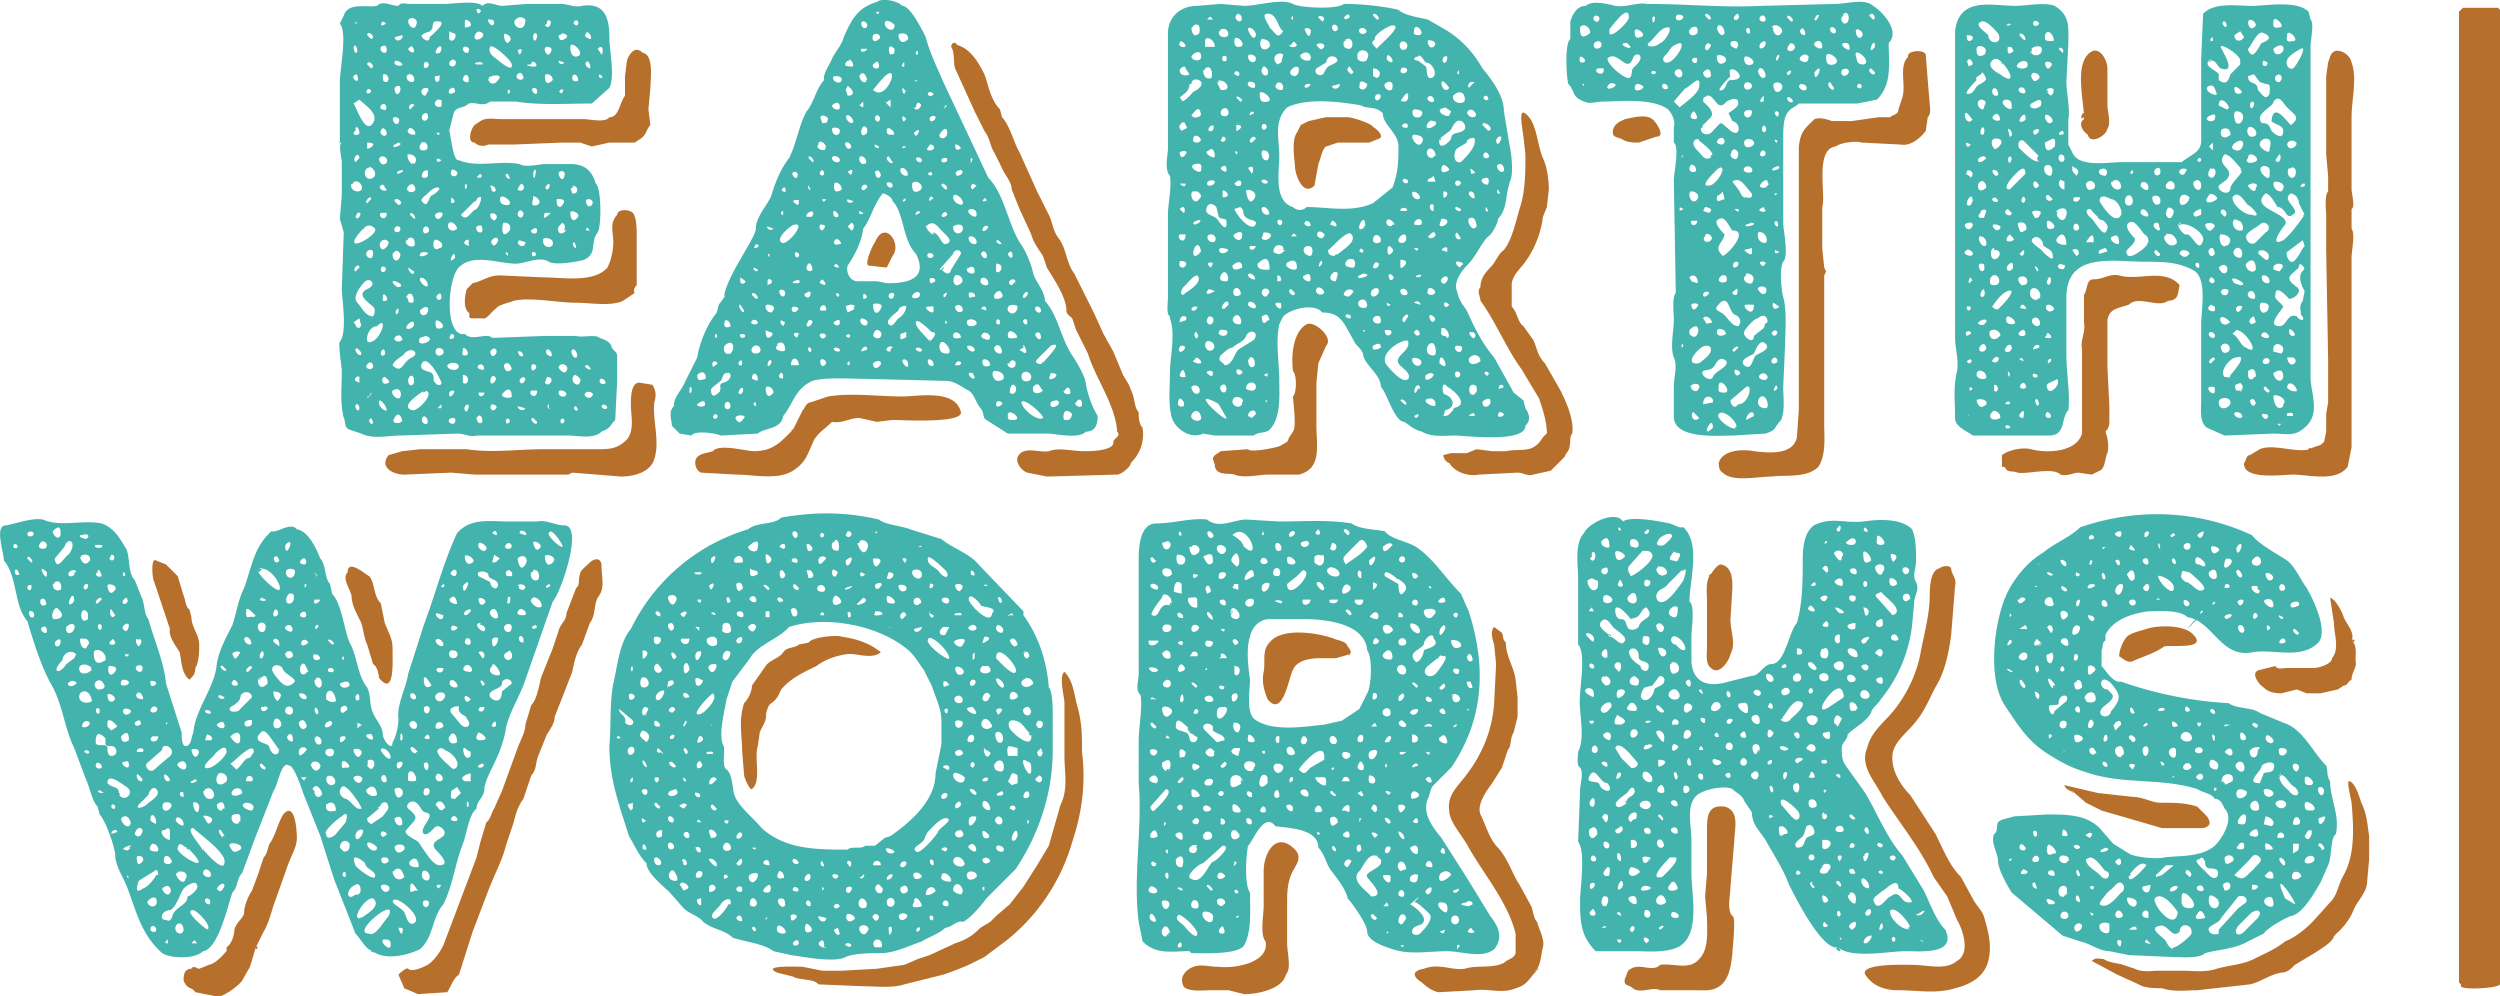 <?xml version="1.0" encoding="UTF-8"?> <svg xmlns="http://www.w3.org/2000/svg" xml:space="preserve" viewBox="0 145 1280 510"><path fill="#B7702C" d="M1260 650v-1l-1-1V151l2-2h18l1 1c2 9 0 20 0 29v470c-1 2-19 3-20 1zM968 205h-6l-14 2h-10c-3-1-6-2-9-1-5 5-7 6-8 14v135l-1 14c-2 9-14 8-22 7-5-1-16-1-18 6 0 1 0 4 2 5 5 5 18 2 25 2 7-1 18 1 24-5 4-6 3-15 3-22v-76l1-2-1-2-1-10v-21c2-6-4-30 7-31 2-2 11-3 13-2l20 1c5 1 10-3 13-7l1-7c2-2 1-5 1-7l-1-12-1-13c-1-3-10-2-9 1-5 5-1 14-3 21l-2 6c0 3-4 3-4 4-2 1 0 0 0 0zm20 245c0 10-3 20-5 31-2 9-6 18-12 26-5 7-13 12-15 21-4 9 4 17 8 25 9 14 19 26 26 41l7 10 5 12c3 5 7 17 0 21-6 5-15 2-23 2-2 0-27-1-24 5 4 6 10 8 17 8 10 0 19 2 29-1 8-2 15-6 17-14s0-15-2-22c-1-4-4-6-6-10l-6-11c-6-6-9-14-13-22l-13-20c-5-5-10-13-9-21 1-7 9-12 13-18 4-5 7-13 10-18 4-7 6-17 7-25l2-25c1-4-2-6-2-9-1-2-5-1-6 0-5 1-5 11-5 15v-1c0 1 0 0 0 0 0 11 0 0 0 0zm-416-62c2 0 7-4 7-6 5-5 7-11 6-18-2-2-2-6-2-8-2-2-2-6-3-9l-2-5-3-5-5-12-5-9-5-11-10-20c-4-5-4-13-8-18-3-4-3-8-5-12l-6-12-9-20c-3-5-5-14-9-18l-1-4c-5-5-6-13-8-18-3-6-7-13-14-15-1-2-3-1-3 1 2 3 1 8 2 11l5 11 5 11 5 10c3 4 3 8 5 11l4 8c1 3 5 7 5 11l4 10 6 13c1 4 4 8 6 11l2 6c3 5 10 15 10 22 0 2 2 3 3 4l2 6 6 12c4 13 14 26 15 40 2 2-1 3-2 5 1 5-12 5-15 5-6 0-13-2-18 0-5 1-13-3-16 3-1 3 2 7 5 8l10 2 36-1h-1 1c2 0-3 0 0 0zm611-13c-8 2-19-3-26 0l-5 3c-2 0-2 3-3 4-1 9 20 6 25 6 8 0 22 4 28-4l2-10v-97c0-4 2-12 0-15v-10c2-1 0-8 0-10v-37c0-9 3-20 0-28-1-5-9-9-11-3l-1 3-1 7v40l1 11v8c-2 2-1 10-1 12v18l1 56v22l-1 6v9l-1 5c-2 3-5 2-7 4-4 1 2-2 0 0zm-881 89c3-4 2-9 4-13 4-5 2-10 2-16 0-5-4-4-6-2s-5 4-5 6c-1 2 0 6-2 7l-5 13c0 4-3 5-4 9l-3 9-6 15c-1 4-2 11-5 14l-3 10c0 4-3 9-4 12l-8 22-4 9c-1 1-2 6-4 7l-3 10-2 8-17 45c-2 4-5 8-8 10-2 1-8 4-10 2-1-1-5 3-5 3l3 7 7 3 15-1c2-3 3-7 6-9l7-22 8-21c3-8 7-15 9-23l4-12c1-4 2-8 5-12l4-12c3-3 2-7 4-11l4-10c2-3 4-6 4-9l9-23c1-5 2-10 5-14l4-11c1-2-1 2 0 0zm484 178c3-2 3-9 4-12 1-4-2-9-3-13-2-2-2-6-3-8l-6-11c-4-6-6-14-12-20-4-5-5-10-8-16-2-5 3-12 6-16l5-8 3-9c2-2 1-6 3-9l2-8v-10l-1-9c-1-7-5-12-5-19-2-2-1-3-2-5l-4-3c-2 2-1 6 0 9l1 10-1 20c-1 15-7 28-16 39-4 5-8 9-7 16 0 6 7 13 10 19 8 14 20 28 24 44v10c-1 3-4 3-6 5-6 3-14 1-20 3-7 1-13-3-21 0-6 1-6 4-1 7 2 2 6 5 9 5l18-1c7-1 14 2 21-1 7-2 7-6 12-10l-2 1c4-3 0 1 0 0zm15-263 1-2c3-3 1-8 3-10 1-7-3-16-6-22l-8-14c-4-4-4-8-6-12l-5-7c-3-2-3-7-6-10v-12c1-5 5-8 7-11 5-7 8-15 9-23l2-5 1-9c0-5-1-12-3-16-3-7-3-17-8-22-4-4-3 2-3 4l1 7 1 9c0 10 0 19-3 28-2 7-4 16-8 21-3 2-4 6-7 9s-5 6-5 10c-2 2 0 5 0 7 8 11 13 24 21 35l9 15c2 6 4 12 4 18-3 2-3 5-7 7-3 2-10 1-14 2h-7l-8-1-5 2h-8l-4 1c0 2 2 4 3 4 3 5 10 7 15 6l20-1c3 0 5 2 8 1l9-2 7-7c0-1 0 0 0 0zM496 639l8-4 8-6c18-13 31-32 37-53 5-15 7-30 5-46 0-8 0-14-2-22-2-6-2-14-7-19-3 2 0 13 0 16v27c0 9 2 17-2 25l-6 21-6 10-7 11-7 9-7 6-3 3-5 3c-4 4-7 6-13 8l-13 6-6 2-7 3-14 2-18 1h-10l-10-2c-2 0-22-1-13 3l8 2c3 2 11 1 13 4l24 1c6 0 14 1 20-1l20-5a172 172 0 0 0 13-5c2-2-3-1 0 0zm620-348c-8-9-21-2-31-5-5-1-8 2-13 2-4 0-3 5-5 8v14c1 5-2 9-1 14v43c-3 10-19 10-26 8-4-1-11 0-15 3v3c0 6 0 1 2 4 1 2 4 1 6 2 5 1 18-3 22 1 3 1 7-1 9-1l7 1 4-2c3-1 3-8 4-9 1-4 0-8-1-11 2-2 2-4 2-6v-7l-1-20v-24c1-6 5-6 11-8 5-5 15 2 20-2 6 0 5-5 6-8-3-4 0 0 0 0zm-788 50c-5-1-5 8-5 11 0 6 2 13-2 18-5 5-9 5-16 5h-27c-13 0-26 2-39 0h-24l-9 1-7 2c-5 6 2 10 8 10l24-1 12 1h48l2-1 25 2c6 0 15-2 17-9 3-9-1-20 0-29 1-3 1-6-1-9l-6-1c-2 0 2 0 0 0zm867 283c4-3 8-8 10-13s7-9 7-15l1-11v-12c-1-6-1-11-4-17-1-3-3-10-6-11-2-1 1 10 1 11 1 12 2 26-4 37-3 5-3 10-7 14l-9 10c-4 4-9 8-14 10-5 4-10 6-16 9s-12 3-19 5c-6 2-12 1-18 1h-12c-3 0-8 1-12-1l-6-2c-3-1-7-1-10-3-2 0-4-1-6 1l13 7 11 5c3 2 9 2 12 2 6 2 12 1 18 1l27-3c5-1 10-5 16-6 3 0 5-2 7-4l10-6c3-2 10-6 10-9 2-2 0 1 0 0zM406 365c-6 6-10 11-20 11-4 0-18-4-21 0-3 1-6 1-8 3s-1 7 2 8l18 1c9 0 21 3 29-2 6-4 7-7 10-14 2-5 6-7 10-11 5 1 9-2 14-2l9 2 8-1c4 0 36 2 35-4-3-12-22-8-30-8-12 0-26-2-38 0l-6 2-3 1c-2 0-3 3-4 4l-5 10c-2 2 0-1 0 0zm481 249c-3-3-1-11-1-15l2-24c0-5 3-15-5-17-8-1-9 4-9 11v23l-1 12 1 11c0 7 1 16-4 21-5 6-13 2-20 3-4 4-10-1-15 2-2 1-2 3-3 5-1 4 2 3 4 5 4 3 10-1 14 1h21c13 1 15-9 16-19 0-2 2-19 0-19v1-2 2-1c-3-3 0 3 0 0zM239 293c-1 3-2 10 1 12 1 1-1 3 2 3h5c2 1 5-4 7-5 1-2 7-3 9-4 9-2 22 1 32 1 7 0 18 2 24-1l6-4c-1-1 0-3 1-4v-25c0-3 0-10-2-12s-8-2-8 1c-4 4-2 9-2 14 0 4-1 9-3 13-7 8-23 5-33 5l-22-1c-6 0-9 3-14 4l-3 3c-1 3 1-1 0 0zm73-88c-2 3-10 1-13 1h-42c-4 0-8-1-11 1l-3 2c-2 2-4 9 0 9 2 2 5 2 7 1h13l25-1h9l6 2 9-2h13l3-2c3-2 3-5 5-7l-1-8 1-11c0-4 2-17-4-18-4-4-7 1-8 4l-1 8v10c-3 4-3 11-8 11-2 2 0 0 0 0zm346 440 1-2c2-3 0-11 0-15v-20c0-5 0-10 2-15s7-9 1-14c-9-8-15 3-15 12v18c0 4-2 15 1 18 2 11-16 14-24 13-6 0-10-2-15 1-3 2-5 5-3 9 2 3 11 2 14 2h9l8 2c8 0 19-3 21-9 0-1 0 0 0 0zm4-279-2 3c-1 3-1 2-4 4-1 1-16 4-17 2l-14 1c-1 1-4 2-4 4l1 3c0 6 8 4 10 5 5 2 13 0 17 0h16c12-3 9-15 9-25v-22l1-10 4-9c4-4-6-13-10-11-7 4-8 16-7 24 2 2 2 11 0 13 0 2 2 16 0 18 0 0 1 0 0 0zM131 630l4-8c3-5 4-11 6-16l6-17c2-6 5-10 5-15 0-4-1-19-7-12-3 5-4 11-7 15-1 2-1 5-3 7l-3 9-3 8c-2 3-4 8-4 11s-4 5-5 9c0 2-1 7-4 9v2c-2 2-5 6-9 7l-5 2c-1 0-3-2-4 0-4 0-4 4-4 6 2 5 4 3 6 6l10 2c3 2 13-6 14-8l4-7 3-10c2-2 0 3 0 0zm1073-157c2-4-3-9-4-12s-4-9-7-10l2 13c0 6 3 13-1 18 0 3-7 5-9 5h-14c-2 0-5 1-6-1l-8 2c-5 1-1 7 2 9 2 2 5 3 9 3l8-2 5 2h7l9-2 3-2c2 0 2-2 4-3 0-4 3-6 2-10 0-2 1-8-2-10 1-2 3 2 0 0zm-143 77 7 6 8 4 31 9h21c4-1 4-3 2-6l-5-5c-6-2-12-2-19-2-4 0-9-3-14-3l-18-2-17-4c0 2 5 4 4 3 1 2-1 0 0 0zm-870-65c2 1 3 5 3 7 8 10 7-8 7-13v-2c0-5-2-8-4-13l-2-10c-4-4-3-11-6-14-2-1-11-9-11-2-3 3 1 8 2 12 0 4 2 8 4 12 2 3 2 9 4 13l3 10c2 1 0 0 0 0zM79 443l4 12 4 12c-1 4 4 10 5 12 1 5 1 11 5 14 2-2 3-3 3-6 2-3 2-9 2-12 0-5-4-9-4-14l-1-4c-2-1-2-5-3-7l-3-10-6-6-5-2c-3-2-2 10-1 11s-1-2 0 0zm797-4c-3 3-2 10-2 14v23c0 3-1 9 2 11 4 4 9-3 10-7 3-6 0-11 0-18l1-16c0-4 0-11-6-12-2 0-5 5-5 5-3 3 0-1 0 0zm191-233c-3 2-1 6 2 8 1 5 9 1 10-3 2-3 0-9 0-12v-19c0-4-4-12-9-8-8 6-3 25-3 33-3 3 0-6 0 0v1zm55 263c-5-4-17-4-23-2-3 1-8 2-10 4s-4 7-4 10c3 2 5 4 8 2 5-2 11-4 15-7 4-1 24 2 14-7-1-1 0 0 0 0zM847 207c-3-4-10-2-15-1-2 1-5 2-6 5-1 4 1 4 4 5 3 2 6 2 9 2l9-3c5 0 0-7-1-8-1-2 0 0 0 0zM392 510c1-1 1-4 3-5 3-2 4-5 5-7 5-6 12-9 18-12 4-3 9-5 15-6 5-1 13 3 18-1-6-5-13-7-20-8-2-1-15 0-17 3l-5 1c-2 2-6 1-8 4s-7 4-9 7l-7 10c0 3-2 7-4 9-3 9-1 17-1 25l1 12c0 1 3 8 4 7 5-4 1-16 3-22l1-7c1-3 4-6 3-10 1-1 0 3 0 0zm298-30c3 0 1-3 0-4-1-3-5-3-7-4-8-3-27-6-33 2-4 4-2 10-3 15s0 9 2 14c8 10 11-12 13-15 2-5 9-6 14-6h8l7-2h-1c3 0 0 1 0 0zm-27-250c0 4 4 16 10 10l2-11c1-2 2-8 4-9l6-2h16l5-2c3-1-1-5-3-6-1-2-11-5-13-5h-11l-9 2-4 2-2 4c-3 4-1 15-1 17 0 4 0 0 0 0zm-218 51 9 1 3-6c5-6-4-19-9-7-1 1-6 12-3 12z"></path><path fill="#43B3AE" d="M191 632c6 5 18 2 24-1 7-6 6-16 12-23 5-10 6-21 10-31 2-5 3-15 7-18 0-4 4-6 4-10 0-3 3-9 4-11 3-6 6-13 7-20 2-9 7-16 10-25l14-40c4-4 16-39 6-39-5 0-9-3-14-2h-15c-9 0-19-2-26 6-7 15-11 31-17 47l-8 25c-1 7-6 16-5 23 0 3-1 9-3 12 0 5-5-1-5-4 0-4-4-8-5-11-2-4-1-9-3-13-5-6-5-16-9-23-3-7-4-20-9-25l-1-5c-3-3-2-10-5-13-2-5-6-14-12-15-3-4-10 2-13 1-9 8-10 18-14 29-3 6-4 13-6 19-3 6-7 13-8 20-1 12-11 23-12 35-1 2-1 7-4 7-2 0-2-5-2-7l-8-25c-1-11-6-22-9-33-2-2-2-7-3-10l-4-10c-4-4-2-13-5-17-3-5-6-10-12-12-10-2-21 2-30-2-6-1-13 2-19 3-6 0-1 14-1 18 7 8 5 23 12 31 3 10 7 23 12 32 6 10 7 23 12 33l6 16c2 4 3 11 6 14l1 4c3 3 8 17 8 21 0 5 4 11 6 16 5 13 7 24 18 34 5 3 17 3 21-1 8-1 13-25 15-30 3-3 2-7 5-10l7-19 2-5 7-18c2-2 4-16 8-13 3 0 7 14 8 16l8 20 7 22 11 28c3 3 5 8 9 9 3 2-4-1 0 0zm89-186c-1-1 0-1 1-2 2 1-1 2-1 2-1 0 1 0 0 0zm1-28c1-4 8 7 7 7-2 0-8-6-7-7 1-3-1 0 0 0zm-2 12c0-2 7 0 4 3s-4-1-4-3 0 1 0 0zm-6 37c-1-1-1-1 1-2 2 1 0 2-1 2s1 0 0 0zm0-44c0-2 6 1 3 3-2 2-3-3-3-3 0-2 0 1 0 0zm-1 15c4-4 5 4 3 4-2 1-4-2-3-4 4-4 0 1 0 0zm0 14c2-4 8 4 4 4-2 0-5-3-4-4 1-2 0 0 0 0zm-6 37v-2 2c-2-2 0 0 0 0zm2-15c-4 0-2-6 0-2v2c-3 0 0 0 0 0zm0-14c-1 0-5 0-2-3 2-1 5 3 2 3-1 0 3 0 0 0zm-3-15c1-2 6 0 3 2-2 0-3-1-2-2 0-1 0 0 0 0h-1zm1-27c0-3 5 0 3 1l-3-1c0-3 0 0 0 0zm-1 13c3-3 6 0 4 3-3 5-4-3-4-3 1-2 0 1 0 0zm-19 107c-3 0 0-2 1-2s1 2-1 2zm8-22c0 2-3 1-2 0 1-2 2-2 2 0zm8-76c-3 0-3 0-3-2 2-3 4 1 3 2zm-1 14c-2 1-1-2-1-3 2-2 1 3 1 3-2 1 0-1 0 0zm-2-30c2-3 5 2 1 2-1 0-2-1-1-2 0-1 0 0 0 0zm-1 42c1-2 4-2 4 0 0 4-4 3-4 0zm0 14 3-2c4 5-3 7-3 2 1-1 0 1 0 0zm-1 15c0-3 5-3 5 0l-5 4c0 5-3 6-6 3-2-4 6-4 6-7s0 1 0 0zm-1-5c0 2-8 0-4-4 0-3 4 2 4 4s0-1 0 0zm-1-29c-1 2-5-1-4-3 2-3 4 0 4 3zm0 11c0 3-3 6-3 2-1-3 3-3 3-2 0 2 0 0 0 0zm1-41c-2 1-1 2-4 2l1-4 3 2c-2 1 0 0 0 0zm-4-13c2-3 3 1 2 1l-2-1c1-2 0 0 0 0zm-2 21c0 3 4 2 5 5 0 4-4 2-4-1l-6-3c-2-3 4-3 5-1 0 3 0-1 0 0zm-5-15c0-3 5 1 4 2-1 3-5-1-4-2 0-4 0 0 0 0zm0 28c0-2 5 0 3 2s-3-1-3-2 0 1 0 0zm1 13c3 0 3 4 1 3-1 0-5-4-1-4v1zm-1 14c3-2 4 3 2 3l-2-3c3-2-1 0 0 0zm2 17-1-2c0-2 4 2 1 2-2 0 1 0 0 0zm1 11c0 4-5 2-2 0h2c0 2 0-1 0 0zm-3 13c1 0 7 4 1 4-4 0-1-4-1-4 1 1 0 0 0 0zm-39 102c0 3-2-1-2-2h1c2 0 1 2 1 2zm7-21c-2 0-3 2-3-1 0-6 3 0 4 1h-1c-2 0 1 0 0 0zm0-12c-3 0-5-2-2-4s4 4 3 4h-1zm6 20c-2 2-4-3-1-3 2 0 2 2 1 3-2 1 0 0 0 0zm1-15c0 3-4 2-4-1 0-4 4-2 4 1zm5 6c-2-1-2-2 0-2s-1 2 0 2c-2 0 0 0 0 0zm6-21h1-1s1 0 0 0zm3-14c-1 1-5 0-2-2 1-1 3 2 2 2zm2-14-3 3c-3 0-2-1-2-4l3-2 2 3c-1 1 0 0 0 0zm4 7c-1 1-1-1-1-2 1-2 1 2 1 2-1 1 0-1 0 0zm1-13h-3c-4-2 2-4 3-4v4s0-2 0 0zm0-13c-3 4-5-5-3-4 2 2 3 1 3 3-3 5 0 0 0 0v1zm-1-28c-2 2-4-6 1-1l-1 1c-2 2 1-1 0 0zm1-46c-4 5-5-1 0-1v1c-1 1 0 0 0 0zm0 16c0 2-3 1-3 0 0-3 3-3 3 0zm-2-56v1-1zm-1 12c0-2 6 1 4 3-3 2-4-1-4-3s0 1 0 0zm-1 15c6-7 0 8 0 0 1-2 0 0 0 0zm1 41c2-2 5 2 3 3-3 0-5-1-3-3s-1 1 0 0zm-3 21c-1 4 4 4 4 6 3 3 0 6-3 3l-5-6c-2-3 4-4 4-3-1 4 0 0 0 0zm-3-29c3 0 3 4 0 4-2 0-3-3-1-4h1c2 0 0 0 0 0zm-1-11c0-2 1-2 3-1 1 1-3 3-3 1zm0 26c2 0 5 4 2 4-2 0-4-2-2-4 1 0 0 1 0 0zm3-39c0 1-6-1-3-3 2-2 3 2 3 3zm-3-16c2-3 4 0 2 2-1 0-3-1-2-2 2-3 0 0 0 0zm-1 84c2-3 4-1 4 3-3 2-5-1-4-3 2-3 0 1 0 0zm-2 7c2 1 5 3 6 6 1 2-1 5-3 3s-11-9-5-10l2 1c2 1-1 0 0 0zm0 30c-3 2-3 0-5-2 2-4 5 0 5 2-3 2 0-1 0 0zm-5-42c0-3 4-3 4 0-1 1-4 2-4 0 0-1 0 1 0 0zm3-72 1-1c2 2-2 2-1 1zm-2 14 3 1c0 5-6-1-3-1zm-1 14c1-2 4 0 4 2s-4 0-4-2c0-1 0 0 0 0zm4 14c0 4-5 2-3 0h3c0 2 0-1 0 0zm-4 14c2-3 7-1 4 2-1 2-5 1-4-2zm0 41c2-3 6 3 2 3-2 0-2-2-2-3 2-2 0 1 0 0zm-6-49c0-4 4 3 4 3-3 2-4 0-4-3 0-1 0 1 0 0zm2 46c-2 1-2-3-2-3 2-2 3 1 2 3s0-1 0 0zm1 11c0 3-4 3-3 0 0-2 3-2 3 0s0-1 0 0zm0-27c-1 1-4 0-2-1 1-2 2 0 2 1s0-1 0 0zm-3-15c0-2 3-2 3 0 0 3-3 3-3 0zm-3 22c-4 3-6-7 0 0-3 2 0-1 0 0zm-4-29c0-2 3-1 3 1s-3 1-3-1zm0 14c1-2 5 0 3 3-3 1-4-3-3-3 1-2-1 0 0 0zm-1 26c2-4 6 4 3 4-4 0-3 0-3-4zm-1 29c5-6 7-6 1-11-2-2 2-5 4-3 2 1 3 5 5 5 6 1-4 8-1 11 3 1 5-4 7-4s5 3 3 5-7 3-4 7c2 2 8 8 2 8-4 0-9-10-11-12-1-1-8-4-6-6 1-2 0 0 0 0zm-3-49c1-2 2 4 0 3v-3c0-1-1 0 0 0zm0 14c2 0 1 2 0 3-2 2-3-3 0-3zm-3 14c3-2 5 1 4 3-3 4-4-2-4-3zm0 15c3-2 4 0 4 3-2 2-4-1-4-3zm0 14c2-1 6-1 5 2-3 3-5 1-5-2 2-1 0 1 0 0zm-1 13c4-3 5 0 6 3-3 3-6 0-6-3 4-3 0 1 0 0zm0 16c0-6 18 9 10 11-3 0-3-6-5-7-2-2-5-3-5-5s0 2 0 0v1zM7 424c1-1 2 0 2 1s-3 1-2-1zm3 15c-3 2-3-4-1-2l1 2c-2 1 0 0 0 0zm4-21c2-2 4 0 3 1s-3 1-3-1zm0 13c0-3 4 2 2 2l-2-2c0-1 0 1 0 0zm0 15c0-2 3-2 2 0 0 2-2 1-2 0s0 1 0 0zm2 15c-1 0-2-4 0-3 2 0 2 4 0 3-1 0 1 0 0 0zm4-36c0-3 3-4 4-1 0 3-4 2-4 1zm2 30c-2 0-2-5 1-3 1 2 1 3-1 3zm2 13c0 3-5-1-2-2 2-1 2 2 2 2 0 2 0 0 0 0zm0-29c0 5-6-7 0-1v1c0 2 0 0 0 0zm14 28c-1 3-5 3-4-1 3-3 5-1 4 1-1 3 1 0 0 0zm0-14c-6 6 0-9 0 0-1 1 0-1 0 0zm0-15c1 2-3 3-3 1s4-3 4-1c0 3 0 0 0 0h-1zm-5-13c2-6 7-2 2 4-2 1-6 9-7 2l5-6c0-1-2 1 0 0zm-6-8c4-4 4-1 4 2-1 3-4 0-4-2zm0 27c4-4 5 2 4 3-3 1-4-1-4-3 2-2 0 1 0 0zm4 29c0 1 0 3-2 3-3-2 2-5 2-3 0 1 0 0 0 0zm-3-11c-3 0 0-8 2-5 4 4 0 5-2 5-1 0 1 0 0 0zm6 23c-4 6-8 4-2-2 0-3 4-6 7-3l-1 2-4 3c-1 1 1-1 0 0zm3 24h-1 1zm2-14c-3 3-6 0-3-1 0-1 4 0 3 1zm8-8c0 2-4 4-6 2-2-4 3-5 6-2 0 4-1-1 0 0zm-3-40c-1 0-2-2 0-3 2 0 1 2 0 3-1 0 1-1 0 0zm1 12v3c-5 4-4-9 0-3 0 1 0-1 0 0zm-3-40c2-1 5 0 2 2l-3-1v-1c1-1 0 0 0 0h1zm-1 11c2-2 6-1 5 2-3 4-5-1-5-2 2-2 0 1 0 0zm0 42h3c3 2 1 3 0 5-3 0-3-4-3-5s0 1 0 0zm1 45c0-2 2-4 4-2 0 2-3 3-4 2 0-2 0 0 0 0zm3 14-2-1c1-2 4 0 2 1-1 0 1 0 0 0zm2-27c-3 2-8 0-6-4 3-3 6 1 6 4zm20 5c0 2-4 3-4 0 0-2 4-1 4 0 0 2 0-1 0 0zm-1 28c0 3-6-2-2-2 2-1 2 1 2 2zm0-72c0 1-1 5-3 2-1-1 2-4 3-2zm0 15c0 1-2 2-2 0h2zm-1-28c1 0 0 3-2 2-1-1 1-3 2-3 1 1-1 0 0 0v1zm-2-14c1 0 2 2 0 2v-2zm0 55c4 0 4 3 0 3-2 0-1-3 0-3zm-1 29c3-3 4-2 4 2-3 2-4 0-4-2 3-3 0 0 0 0zm-3-48c0 2-5 1-2-1 1-2 2 1 2 1 0 1 0 0 0 0zm0-14-1 1c-2 0-2-4-1-4l2 3c0 1 0 0 0 0zm-2-31c3 0 1 5-1 2l1-2c2 0-1 0 0 0zm-2 16c0-2 7 0 3 3-2 2-3-2-3-3 0-2 0 1 0 0zm1 41c3 0 5 1 2 4-3 2-3-4-2-4 3 0 0 0 0 0zm-1 15c0-2 6 1 3 3-2 1-3-1-3-3s0 1 0 0zm0 14c0-3 4 0 5 2l-3 2-2-2v-2c0-1 0 1 0 0zm-4-5c-2 2-3-4 0-2v2c-1 1 1 0 0 0zm-1-12c-4-3 1-7 3-3 2 3-2 3-3 3-3-2 0 0 0 0zm2-31c-2 2-3-4 0-2v2c-1 1 1 0 0 0zm-2-13c-3 0 2-5 2-2l-2 2c-2 0 0 0 0 0zm-1-30h3c2 2-5 2-3 0 2-1 0 0 0 0zm1 13c1-1 2 2 2 3-2 1-4-1-2-2 1-2 0 0 0 0v-1zm-2 42c1-3 7 0 6 4-6 4-6-2-6-4 1-3 0 1 0 0zm1 58c0-2 2-2 3 0s-3 2-3 0zm3 14c-3 0-2-3 1 0h-1c-3 0 0 0 0 0zm3-23c0-3-6 0-6-3 0-4 1-6 5-2v3c1 2 4 0 5 2 1 1 1 4-2 4-2 0-2-3-2-4 0-3 0 1 0 0zm5 43-3 1c0-2 3-3 3-1zm-3-13c0-2 2-1 2 0 0 2-2 1-2 0zm4-6c0-5-3-3-6-6 0-6 8 1 10 2 4 3-1 8-4 4 0-2 1 0 0 0zm4 42v-1c-2-2 3 3 0 1zm2-15c-1 1-2 2-3 1-4 0 6-4 2-1 0 1 2-1 0 0h1zm0-12c-2 3-5-1-5-3 3-3 5 1 5 3-1 1 0-1 0 0zm47-81 2 2c-1 2-5-3-2-2 2 0 0 0 0 0zm-1 15 2 1c-1 2-4 0-3-1h1zm-2 15c2-2 4-2 4 1-1 2-4 0-4-1 2-2 0 0 0 0zm-1 15c1-1 6-6 6-1 0 2-8 10-11 8-1-2 5-6 5-7s0 1 0 0zm-5-7 1-3c1 0 4 2 2 3h-3c0-2 0 0 0 0zm0-15c1-1 3 0 3 1-1 1-3 0-3-1 1-1 0 0 0 0zm-1 41c5-5 8 5 3 4-2 0-3-3-3-4 3-3 0 1 0 0zm0 13c-1-1 7 0 4 3-2 2-2-1-4-3zm-6-34c0-1 6-1 3 3-2 2-3-3-3-3 0-1 0 1 0 0zm4 28c0 11-7-6 0 0 0 1-1 0 0 0zm-4-12 2-1c3 1-4 3-2 1 0-1 0 0 0 0zm-2 34c16 16-7 3-5 0 1-4 3 0 5 0 2 2-2 0 0 0zm-2-26c-3 0-2-4 0-2v2c-2 0 0 0 0 0zm-3-17c4-4 6 3 3 3-1 0-4-2-3-3 2-1 0 0 0 0zm-1 29c0-3 4-1 4 2 0 2-4-1-4-2 0-2 0 0 0 0zm0 27c3-2 7 0 5 3-1 4-5-1-5-3 3-2 0 1 0 0zm-6-77h2l-1 1v-1c0-1-1 0 0 0h-1zm-3 7c0 4-6 3-3 0h3c0 2 0 0 0 0zm-1-15c2 2-2 4-3 2 0-1 1-3 3-2s-1 0 0 0zm-3-13c0-1 5 0 2 2-2 1-2-1-2-2s0 1 0 0zm-1 58c0-1 2-5 4-3 3 3-3 6-5 8-1 1-6 3-4 0l5-5c-1 0-2 1 0 0 0-1-2 1 0 0zm2 25c3 0 4 4 2 4-4 0-4-2-2-4zm-1-12c0-5 3-2 3 1 0 2-3-1-3-1 0-2 0 1 0 0zm-4-21c0 2-3 1-3-2 0-2 3 2 3 2zm-3-14c0-3 5-2 3 0h-3c0-2 0 1 0 0zm3-43c0 4-5 1-3-1 2-1 3 0 3 1 0 2 0-1 0 0zm-3-15c3 0 3 2 1 4-1-1-2-3-1-4 3 0 0 1 0 0zm0 28c2-2 4 3 3 3-2 0-4-1-3-3 1-1 0 1 0 0zm-1 15c1-1 3-2 3 0 1 1-3 3-3 0 3-3 0 0 0 0zm0 57c0-1 2-5 4-2 0 2-2 5-4 2 0 0 0 1 0 0zm1 12c0-2 6 0 2 3-2 2-2-3-2-3 0-2 0 1 0 0zm10 37c0 2-3 1-3 0 0-3 3-2 3 0zm0-13c-2 3-6-1-4-2 3-3 5-1 4 2zm0-15c-1 2-4 6-7 7-4 3-3-1-2-4l8-5c2-2 2 2 2 2-2 2 0 0 0 0h-1zm-1-54c-2 2-5-1-4-3l8-7c0-5 9 0 3 4l-7 6 1-1-1 1c-2 3 3-2 0 0zm5 17c3-1 5 1 3 3-3 3-5-1-3-3zm0-14c0-2 5 3 2 3-2 0-2-3-2-3 0-2 0 1 0 0zm0 28c1 0 2-2 3 0v5c-3 0-6-5-3-5 1 0-1 0 0 0zm0 15c0-3 3-2 4 1 0 2-5 2-4-1zm-1 15c4-4 6 2 3 3-2 0-3-3-3-3 2-2 0 0 0 0zm3 28c-3 0 0-2 0-2v2zm8-6c-3 3-6-2-3-4 3-1 3 3 3 4-1 1 0-1 0 0zm2-18c0 5-7 5-8 11-1 1-1 2-3 1-4 0-2-5 2-5 3-1 5-8 7-11 2-2 7-5 7-1 0 2-4 5-5 5 0 2 1-1 0 0zm4 24h-2c2-2 1-2 3 0h-1c-1 0 0 0 0 0zm6-7s-13-10-7-10c3 1 10 9 7 10-1-1 1 0 0 0zm1-13c-2 0-3-3-1-3s2 3 1 3c-2 0 0 0 0 0zm1-15c0 2-4 1-4-1 0-3 4-2 4 1zm-4-12c0-2-10-12-5-12 3 3 16 12 16 17 0 7-10-5-11-6 0-2 1 2 0 0v1zm10-22c0 2-3 1-3-2 3-3 4 0 4 2 0 1 0 0 0 0h-1zm0 14c1 3-4-4-1-3l2 3c0 2 0 0 0 0h-1zm1 26c-1 1-2 4-4 1 1-2 4-4 4-1-1 1 0-1 0 0zm1-54c-4 4-7 0-4-4 3-1 5 2 4 4zm9-73c2-3 5 3 3 3s-3-2-3-3c1-2 0 0 0 0zm4 15-2 2c-3 0 2-5 2-2 0 2 0 0 0 0zm-6 15c1-4 6-3 6 0l-6 6c-1 2-7 2-5-1 2-1 5-3 5-5 1-4 0 1 0 0zm6 12c0 2 0 3-3 3-3-3 3-4 3-3 0 2 0 0 0 0zm-10-34c0-1 2-2 4-1 0 0-2 4-3 3l-1-2c0-3 0 1 0 0zm0 14c1-3 5 3 1 2-1 0-2-1-1-2 0-2 0 0 0 0zm-1 28c1-1 5-4 5 1 0 6-5 0-5-1 1-1-1 1 0 0zm5 58c-3 2-4 1-5-1-3-4 8-2 5 1-3 2 0 0 0 0zm0-14c-4 3-6-4-3-4 4-1 3 2 3 4-2 2 0-2 0 0zm1-15c-2 2-7 2-5-1 1-2 5-2 5 1zm3 21-1-1 1 1zm2-12c-3 0-7-3-3-4 3 0 5 2 3 4zm-3-15c0-5 5-2 3 0h-3c0-1 0 1 0 0zm4-15-2 3c-3 0-4 4-7 6l-3-3c2-1 12-12 12-6zm0-69c-3-1-4 2-4-3 0-4 5 3 5 2l-1 1c-1 0 0 0 0 0zm21-23c0 2-2 4-4 2-2-3 1-5 4-3v1zm-5-14c6-6 0 9 0 0 1-1 0 1 0 0zm-5 6c1-1 2 2 2 2-2 3-4-2-2-2zm-9 7c5-4 13 8 11 10-2 1-11-8-11-10 5-4 0 3 0 0zm10 23c-2 2-3-1-1-3 1 0 2 2 1 3zm1 15v1c-1-1-5-3-2-4 1 0 2 1 2 3 0 0 0-3 0 0zm-10 18c3-4 4-1 4 2-4 4-5 0-5-2 4-4 0 1 0 0h1zm0-12c0-2 2-4 2-1 0 2-2 3-2 1 0 0 0 1 0 0zm1-30 2 1c1 1-5 1-2-1 1 0-1 0 0 0zm0 56c1 0 3-1 3 1-3 3-4-1-3-1s-1 0 0 0zm-2-41c0-3 4-3 4 0 0 4-4 3-4 0zm4 72c0 3-5-2-2-2l2 2c0 2 0 0 0 0zm7-9c-1 4-4 2-5-1 0-3-7-2-6-6 2-3 3-4 6 0l5 7c-1 4 0-2 0 0zm1-13c0 2-4 3-4 0 0-5 4-3 4 0zm-4-17s7 0 2 5c-2-2-2-4-2-5s0 1 0 0zm10 25c0 2-5-1-2-3 2-1 2 3 2 3 0 2 0-1 0 0zm0-15c0 3-4 2-4 0 0-3 4-3 4 0zm1-15c-4 4-6 2-10-3-5-6 3-7 4-3 1 2 6 4 6 6-1 0 0 0 0 0zm-5-15c2-1 4-1 4 2-2 2-4 1-4-2 2-1 0 1 0 0zm0-12v-1c4-4 6 6 0 1 0 0 5 5 0 0zm4-14c-3 3-5-1-2-4 4-1 2 4 2 4-3 3 1-1 0 0zm8 21c-6 5-4-5 0 0-1 0 0-1 0 0zm-4-15c3-3 4 3 1 2-1 0-2-1-1-2 1-2-1 1 0 0zm2-13v-2c2 0 0 2 0 2-1 0 1 0 0 0zm-2-14c2-3 4 1 2 2-2 0-3-1-2-2s-1 0 0 0zm2 113-2-2h3c-6 6 0 1-1 2-1 0 0-1 0 0zm1-16c-1 1-4 5-4 1 0-3 4-3 4-1zm0-12c-2 3-4 0-4-2 2-3 4 0 4 2zm-1-14c-2 0-4-3-2-3 3 0 4 3 2 3-1 0 1 0 0 0zm2-14c-6 5-5-6-2-4l2 4c-4 3 0-1 0 0zm3-50c1-2 2 2 1 1v-1c0-2-1 0 0 0h-1zm0 13h3c0 1-4 4-3 0 0-1 0 1 0 0zm2 14-1 1c-2 0 1-4 1-1 0 1 0-1 0 0zm-2 14c3 0 4 3 1 3-2 0-2-3-1-3 4 0 0 0 0 0zm0 13c4-4 5 5 2 4-2-1-2-3-2-4 3-3 0 1 0 0zm0 15c1-2 2 1 2 2-1 2-2-1-2-2 1-2 0 1 0 0zm0 15c2-3 5 2 3 3s-3-2-3-3c2-3 0 1 0 0zm-2 13c3-3 7 1 4 3-2 2-4-2-4-3 2-1 0 1 0 0zm4 28h1-1s1 0 0 0zm2-12c-2 2-4 1-4-2l-1-1c2-4 5 1 5 3-2 2 0-1 0 0zm35 77c0 4-7-3-3-3 3 0 3 1 3 3 0 1 0-1 0 0zm-4-45c2 0 3 0 3 2-3 3-5-1-3-2zm-1-12c0-3 5 0 2 1-1 1-2 0-2-1zm0 27c0-2 6-1 4 2-2 2-4-1-4-2 0-2 0 0 0 0zm0-70c0-2 5 0 5 4-1 2-5-3-5-4s0 1 0 0zm3 16c-2 2-4-2-2-3s2 3 2 3c-2 2 0 0 0 0zm-4 13c1 0 1-3 4-2 2 3 0 4-2 7l-6 4c-1-1-2-1-2-3l6-5v-1c1 0-2 2 0 0zm-1 21c0 3-5 1-5-2 0-2 5 1 5 2zm-4-58c1-1 2 1 2 2 0 2-5-1-3-2h1zm-1 16c1-2-1-3 2-3 2 0 2 3 1 4-1 2-3-1-3-1 0-1-1 0 0 0zm0 12c3-3 5 0 5 3-3 2-7-2-5-3 1-1 0 0 0 0zm-1 38c0 3 6 4 5 7-1 2-10-5-10-6-3-7 3-3 5-1 0 1 0-1 0 0zm-1-17c0 3-4 7-4 3 0-2 2-4 4-3 0 1-1 0 0 0zm-1-54-2 2v-3l2 1c0 2-1 0 0 0zm-3-15c2-2 2 1 2 2-2 2-2-1-2-2 2-2 0 1 0 0zm-1 28c0-1 5-1 4 2-2 4-4-1-4-2s0 1 0 0zm0 14c2-2 6 0 4 2-1 2-4 0-4-2zm-6-7c0-4 6 2 3 2s-3 1-3-2c0-2 0 3 0 0zm-1-12c0-2 1-2 2-2 3 0-2 5-2 2 0-2 0 0 0 0zm2-43v2c-2-1 0-2 0-2 1 1-1 0 0 0zm-2 14c2-1 5-2 5 1-2 2-5 1-5-1 2-1 0 0 0 0zm1 12c2-2 4 1 2 2-3 3-3-2-2-2 2-3-1 0 0 0zm0 41c2-3 11 11 10 11-3 1-5-4-8-5s-4-4-2-6-1 0 0 0zm-7-75c0-2 5 2 2 2l-2-2c0-1 0 1 0 0zm1 14c3 0 2 3 0 2-2 0-1-2 0-2s-1 0 0 0zm-2 13c3-4 5 2 5 4-2 1-4 0-5-1v-3c1-1 0 1 0 0zm5 60s-6 2-5-3c4-3 5 1 5 3 0 0 0-1 0 0zm-1-30c0 4-6 2-4-1 1-1 4-1 4 1s0-1 0 0zm-4-15 2-1c4 2-5 6-2 1zm0 28c3-3 7 3 3 4-3 0-3-3-3-4 1-1 0 1 0 0zm5 29c-2 2-5 3-5 0-2-1 6-8 8-9 3-3 3 0 2 3l-5 6c1-1 1-1 0 0-2 2 2-2 0 0zm2 7c0-3 3-5 5-2 0 2 0 4-3 4l-2-2c0-3 0 1 0 0zm3 15c-3 0-1-4 0-2v2c-2 0 0 0 0 0zm5 9c-5 4-5-3 0-5 3-2 4 6 0 5-1 0 4 1 0 0zm3 12c-6 2 2-11 6-10 5 4-5 9-6 10-3 1 1-1 0 0zm4 8c-10 0 15-20 10-9-2 2-7 11-10 9-1 0 3 2 0 0zm207 9 9 2c7 1 22 4 28 1 4-2 14-2 18-2 7 0 15-4 21-6 3-2 9-4 12-7 3 0 6-4 9-3 3-1 10-9 12-12l15-15c12-18 19-39 19-61v-18c0-3 0-12-2-14-1-13-5-26-13-37v-2l-23-24c-5-6-13-8-19-13l-16-5c-5-2-12-2-16-5-17-4-33-4-50-1-4 4-12 2-17 6a98 98 0 0 0-60 51c-6 7-7 20-9 28-2 11-1 21-2 32 0 17 5 30 10 46 3 5 5 10 9 14 0 5 9 12 12 15l7 8c3 3 8 4 10 7 5 4 11 4 15 8 5 2 16 3 21 7 1 0-1 0 0 0zm136-130h2-2zm0 12c4 0 1 6-1 3-1-1 0-3 1-3 2 0-1 0 0 0zm2 17c-2 3-3 0-3-1l2-2 1 3c-2 3 0-1 0 0zm-3 12 1-1c3 1 1 5-1 3-2-1 0-2 0-2 1 0-1 0 0 0zm-31 51c-2 2-5 2-5-1s6-2 5 1zm-2-101c3 0 1 4-1 3-1-1 0-3 1-3 3 0 0 0 0 0zm0-13 1-1v3l-1 1v-3c0-1 0 1 0 0zm0 27c7 8-9 0 0 0 1 1 0 0 0 0zm1 29c0 4-4 1-1-1l1 1c0 2 0 0 0 0zm-2 13c2 0 2 1 3 2 0 3-5-2-3-2zm2 14c3 0-3 8-3 3 0-3 1-3 3-3zm-3 15c3-3 5 3 3 3-1 0-4-2-3-3zm7-92h3c5 5-8 5-3 0 1-1 0 0 0 0zm0-12 1-3c6 0-1 4-1 3zm4 27c0 1-2 5-4 2 0-2 2-5 4-2 0 1 0-1 0 0zm-4 70c0-2 5 2 3 3-3 1-3-2-3-3 0-2 0 1 0 0zm1 30a1 1 0 0 1 0-2v2c-1 0 0 0 0 0zm3-15c-2 2-4 1-4-1 2-2 4 0 4 1zm0-27c0 2-4 0-4-2 0-4 4-1 4 2zm-4-14c0-3 5-2 2 0h-2c0-2 0 0 0 0zm4-14c-2 4-4-2-3-3 0 1 4 2 3 3zm1-14c-3 3-7 0-5-3s5 2 5 3zm6 63c0 2-4 1-4-1s4-1 4 1zm-3-17c3 0 3 5 0 4-2-1-2-3 0-4 2 0-1 0 0 0zm0-12 2-1c3 3-5 3-2 1 1-1-1 0 0 0zm10 22-1 2c-5 3 1-10 1-2 0 4 0 0 0 0zm-4-14c0-3 5-1 2 1l-2-1c0-2 0 1 0 0zm4-13-3 1-2-2c2-2 1-6 5-3v4c-1 1 0 0 0 0zm-5-14c0-1-1-5 1-5l4 1v4h-5c0-1 0 1 0 0zm10 35v-2c2 0 0 2 0 2-1 0 1 0 0 0zm1-15c0 2-3 2-3 1 0-3 3-4 3-1zm1-13c0 8-8-9-2-4 2 0 2 2 2 4zm-4-59c2-3 3 0 3 1-2 3-3-1-3-2 2-2 0 1 0 0v1zm0 13c2-2 5 0 5 2-4 4-8 0-5-2 2-2 0 0 0 0zm4 17c-2 3-5 0-4-2 3-3 4 1 4 2-2 3 0-1 0 0zm0 11c1 9-10-1-11-3s-1-5 3-4 5 5 8 7l-1-1 1 1c0 2-3-2 0 0zm-11-19c0-5 5-2 4 0-1 1-4 2-4 0s0 1 0 0zm1-43 1 1h-2c-3 1 1-1 1-1zm-1 14c2-3 4 1 4 2-2 3-4-2-4-2 2-3 0 0 0 0zm-6-22c1-1 2 1 2 2-1 2-2-1-2-2zm0 14c1 0 4 2 2 4-3 0-4-3-2-4 1 0-1 0 0 0zm-1 17c0-9 12 5 10 7-1 3-10-7-10-7 0-4 0 0 0 0zm0 11c0-2 4 1 4 3 0 3-4-1-4-3zm0 16c0-2 6-2 1 2l-1-2zm0 11c4-2 5 7 1 5-1-1-2-4-1-5 1 0 0 0 0 0zm-1 16c5-5 6 3 4 4-4 0-4-2-4-4 2-2 0 1 0 0zm-5-92 2 1h-2v-1c1 0 0 1 0 0zm-7-6c0-2 2 0 2 1s-2 1-2-1zm-1 14c0-5 7 3 6 3 2 1 9 1 6 4-1 7-12-5-12-7s0 1 0 0zm0 14c2-2 4-1 4 1-2 2-5 0-4-1 2-2 0 0 0 0zm0 56c3-3 4 3 1 3s-1-3-1-3c2-2-1 0 0 0zm-3 80c-1 2-4 0-5-1 0-5 5-4 5 1-1 2 0-2 0 0zm1-14c-3 2-8-1-5-4 3-1 5 2 5 4-2 1 0-1 0 0zm-2-31c0 1-3 3-3 1s3-4 3-1zm0 13c4 4-3 5-3 2 0-2 3-2 3-2 3 3 0 0 0 0zm-3-125c0-2 6-1 3 2-1 2-3-1-3-2 0-2 0 0 0 0zm3 15h-3c-2-1 5-2 3 0-1 1 1 0 0 0zm-3 13c2-1 7-2 4 2-1 3-6-1-4-2 1-1-1 0 0 0zm0 29c3-3 6 3 2 3-2 0-3-2-2-3 2-3 0 0 0 0zm0-15c1-2 6 1 4 3-3 2-4-2-4-3 1-2 0 1 0 0zm4 28c0 3-4 4-4 0 0-2 4-1 4 0zm-4 15c2-2 4-1 4 1-1 1-4 2-4-1zm-1 12c0-3 5 0 6 1 0 5-6 2-6-1s0 1 0 0zm-164-68zm-1 13c1-2 1 0 1 1-1 2-1-1-1-1 1-2 0 0 0 0zm-1 14c0-2 5 0 2 2-2 1-2-1-2-2zm-5 21c2 1-2 2-1 0 1 0 0 0 0 0 3 1 0 0 0 0h1zm0 14h-1 1-1s1 0 0 0h1zm3-21c1-3-2-4-3-6v-1l6 5c3 2 0 5-3 2 1-3 0 0 0 0zm2 13c2-2 4 1 2 3-3 2-3-3-2-3 2-2-1 1 0 0zm2 16c0 3-3 1 0-1v1c0 3 0 0 0 0zm0 15-1 1c-3-4-1-3 1-4v3s1 0 0 0zm6-93v1-1zm-1 12c5 0 1 5 0 4v-4c3 0 0 0 0 0zm-1 15c2-4 7 3 2 4-3 0-2-3-2-4 1-3 0 1 0 0zm3 18c-4 2-2-7 1-3l-1 2c-4 3 1 0 0 0v1zm0 69c-2 0-2 0-2-2 1-2 2 1 2 2-2 0 0 0 0 0zm-1-31c3 0 1 5-1 2-1-1 0-2 1-2 2 0-1 0 0 0zm-1-14c0-2 2 1 2 2 1 2-2 0-2-2s0 1 0 0zm1 31c-1 1-2-2-1-2 3 2 1 1 1 2-1 1 0-1 0 0zm1-41c-2-2-5-3-2-6 4 1 4 4 2 6-2-2 0 0 0 0zm8-37c-2 4-6-1-3-3 1-1 3 3 3 3-1 2 0 0 0 0zm-2-30 1 1c1 4-5-1-1-1 2 0-1 0 0 0zm-1 13c5 0 1 6-1 3 0-1-1-3 1-3s-1 0 0 0zm1 46c-2 0-2-1-2-2 0-3 5 2 2 2-2 0 0 0 0 0zm1 13c0 1-3 0-1-2 5 5 1 2 1 2 0 1 0 0 0 0zm-2 13c1 0 2 0 1 2s-3-2-1-2zm2 15c0 3-5-2-2-2l2 2c0 2 0 0 0 0zm-1 30c-2 0-3-4-1-4s4 4 1 4c0 0 1 0 0 0-2 0 2 0 0 0zm2-15c-3 3-5-3 0-3v3c-2 3 0 0 0 0zm0-71c-3 4-5-1-1-3s1 3 1 3c-3 3 0 0 0 0zm5 33 2 2c0 3-6-2-2-2 1 0-1 0 0 0zm-1-13c4-3 2 3 0 1v-1c4-3 0 0 0 0zm2-13c0 2-5 0-1-2 2 0 2 2 1 2 0 2 0 0 0 0zm-2 41 3-1c4 4-7 5-3 1 1-1-3 2 0 0zm3-68c-1 2-3-2-2-3 1 0 3 2 2 3s0-1 0 0zm-3-14c-1-2-2-4 1-4 2 2 1 4-1 4-1-2 1 0 0 0zm-1-17c0-2 6-2 4 2s-4-1-4-2zm0 43c2-1 3-1 3 1-2 2-4 2-3 0v-1zm0 70c0-2 3-1 3 1s-3 1-3-1zm0-67c-1 0 0-1 0 0zm0 81c0-3 3-1 3 0 1 2-3 3-3 0s0 1 0 0zm4 18c-6 0-3-7-1-5 1 1 3 5 1 5-1 0 1 0 0 0zm7-124c0 5-6 2-4 0h4c0 2 0 0 0 0zm-3-27 1 1-1-1s1 0 0 0c1 0 0 0 0 0zm-1 14c0-1 5-2 1 2-3-2-1-2-1-2 0-1 0 0 0 0zm0 98c0-1 5-1 1 2-4-2-1-2-1-2 0-1 0 0 0 0zm1-14 1 1c1 2-2 1-1-1zm0 43h-1c1-3 4 1 2 2-2 0-1-2-1-2s0 1 0 0zm2 14c-3 2-2 0-4-2 1-3 6 1 4 2-3 2 1 0 0 0zm1-27c0 2-3 1-3-1 1-2 3-1 3 1zm-2-42-1-2c0-3 4 2 1 2-1 0 1 0 0 0zm-1-15 1-2c2 0-2 5-1 2 0-1 0 1 0 0zm2-14c0 1-3 0-2-2 1-1 3 1 3 2-1 1 0-1 0 0h-1zm1-14c-3 4-3 0-3-2 2-4 3 1 3 2-3 4 0 0 0 0zm48 135c-5 0-3-5-2-4 2 0 5 4 2 4-2 0 0 0 0 0zm1-14c-2 2-6-4-2-4 2 0 2 2 2 4-2 1 0-1 0 0zm-1-14c-3 0-4-1-2-4 2 0 3 3 2 4-3 0 1-1 0 0zm4 20c-1-1 1-3 3-1 0 1-2 3-3 2v-1zm4 13c0 1-3 2-3 0 0-1 3-3 3 0zm0-27c-1 1-4 0-3-1 1-2 3 0 3 1-1 1 0-1 0 0zm0-14c-1 1-4 0-3-2 1-1 3 1 3 2-1 1 0-1 0 0zm6 35c-4 2-3-4-2-4s4 3 2 4c-4 2 1 0 0 0zm-3-27c0-2 3-4 3-1 0 2-3 3-3 1s0 1 0 0zm3 14c-4 0-2-5 0-2v2c-2 0 1 0 0 0zm8 21c0 1-6-1-3-3 2-2 2 2 2 3s0-1 0 0h1zm0-15c0 3-4 2-4-1l4 1c0 3 0 0 0 0zm-1-27c-1 2-3-2-1-2l1 2c-1 1 0 0 0 0zm0 12-1 1v-2l1 1c1 0 0 0 0 0zm4-7c1-1 4 0 3 1-1 2-3 0-3-1 1-1 0 1 0 0zm4 30c-1 2-3-1-3-2l2-1 1 3s0-1 0 0zm0-14c-3 3-4-1-2-1 1-1 2 1 2 1-2 1 0 0 0 0zm5-10c2 0 1 2 0 3-2 1-3-3 0-3 2 0-1 0 0 0zm-1-13c1-1 3 1 1 3 0-1-2-2-1-3zm1 44-2-1c-1-2 5-1 2 1-1 0 1-1 0 0zm2-14c-4 3-5-4-2-3 1 0 4 2 2 3-2 2 1 0 0 0zm4-11c3 0 4 5 1 5s-3-4-1-5c1 0-1 0 0 0zm0-11c3-4 1 3-1 0 0 1 1-1 0 0 4-4 0 0 0 0h1zm3 28c-2 4-6-2-3-3 2-1 5 1 3 3zm7 8h-3c-2-2 0-4 1-4 3 0 3 4 2 4-2 0 0 0 0 0zm0-42h-4c0-3 4-3 4 0zm1 12c0 5-6 1-3-2 1-1 3 2 3 2 0 3 0-1 0 0zm-4 13c4 0 1 6-1 2-1-1 1-2 1-2 2 0-1 0 0 0zm7-31c-6-6 9 0 0 0-1-1 1 0 0 0zm2 11c0 2-3 3-3 2 0-2 3-3 3-2zm-1 30c-1 2-1-2-1-3 2-2 2 2 1 3-1 2 1 0 0 0zm2-16c0 3-4 3-4 0s4-3 4 0zm5-21c2 0 1 3-1 3s-1-3 1-3c-1 0-2 0 0 0s-2 0 0 0zm-1 13c2-2 4 2 2 3-3 2-4-3-2-3 2-3 0 0 0 0zm2 16c-3 3-5-1-3-2 1-1 5 0 3 2 0 0 1-1 0 0zm7 6-1 1c-2 0 0-3 1-2v1c0 1 0 0 0 0zm1-12s-7 2-4-2c0-5 4 0 4 2zm0-15c-4 3-5-1-4-2 2-1 4 1 4 2zm6 22c-2 1-2-1-2-2 2-1 2 2 2 2-2 1 0-1 0 0zm1-15c0 1-4 3-5 2 0-4 4-5 5-2 0 1 0-3 0 0zm-1-13c-3 0-2-5 0-2v2c-2 0 1 0 0 0zm3-18c-1 2-10 13-12 11s1-3 2-4c3-2 2-3 4-6 2-2 7-8 10-7s-4 5-4 6c-2 3 0-1 0 0zm4-74c-2 1-2 1-2-2 2-1 3 2 3 2-3 1 0 0 0 0h-1zm0 14c-1 1-2-2-1-2 2-1 1 2 1 2-1 1 0 0 0 0zm1 28c0 2-1 1-3 0-1-1 3-2 3 0zm-2 13c2 0 1 3-1 3s-1-3 1-3zm1 29-1 1-2-1c0-1 3-2 3 0zm0 29c-4 0-2-3-1-3 2 0 2 3 1 3-3 0 1 0 0 0zm2-13c0 1-6 0-5-2 0-4 5-1 5 2 0 2 0-1 0 0zm-12-165c0-3 8 5 8 5 4 3 2 7-2 2-2-3-6-3-6-7 0-1 0 1 0 0zm10 23c-3 0-4-3-1-3s2 3 1 3c-4 0 0 0 0 0zm1 12-2 4c-3 1-4-2-1-4h3c0 2 0 0 0 0zm-10-7 2 1c0 3-3 0-2-2v1zm0-13c0-1 0-3 1-2 2 0 0 3-1 2zm-1 27c0-5 11 5 11 9 0 2-11-6-11-9 0-1 0 1 0 0zm-4-19c-3 3-5-3-1-3 2 1 2 3 1 3-3 2 1 0 0 0zm1 12c0 2-4 4-4 1l4-1c0 3 0 0 0 0zm-1-42 1 1h-2c18-8 1-1 1-1zm-4 14c0-2 5-2 5 1 0 4-5 2-5-1zm-5-7c4-1 1 3 1 2l-1-2c1 0 0 0 0 0zm-2 14c0-1 5-1 4 2-2 2-4 0-4-2s0 1 0 0zm4 15-2 2c-3-1 1-6 2-2zm-8-36v1-1c1 0 0 0 0 0zm-1 14c5 0 1 5-1 3l1-3c2 0-1 0 0 0zm-1 13c0-3 7 3 3 3-3 0-3-1-3-3 0-1 0 1 0 0zm2 15c-1 1-1 0 0 0-1 1 0 0 0 0zm-8-8h2c6 2-5 3-2 1 1-1 0 0 0 0v-1zm0-13c0-2 5-2 3 0-1 2-3 2-3 0 0-1 0 1 0 0zm1-28v1c-2 0 0-1 0-1 1 0 0 0 0 0zm-2 14s7-1 2 4c-2 0-2-3-2-4s0 1 0 0zm-7-8c0-3 6-1 4 3-2 5-5-2-5-3s0 1 0 0h1zm3 16c-3 3-3-1-2-1l2 1c-2 1 0 0 0 0zm-4 15 3-3c5 2-5 5-3 3 1-1 0 0 0 0zm-5-37c4 0 1 5-1 2l1-2c2 0-1 0 0 0zm-1 15c7-6 0 8 0 0 1-1 0 0 0 0zm0 14 3-1c1 1-5 3-3 1 1-1 0 0 0 0zm1 12c2 0 2 3 1 3-1 1-1-2-1-3 2 0 0 1 0 0zm-4-4c-5 3-4-4-2-4 1 0 4 3 2 4-2 2 1 0 0 0zm-4-16c0-3 3 0 3 0l-1 2c-2 1-2-2-2-2 0-3 0 0 0 0zm0-15c4-5 4 4 3 4-4 0-3-3-3-4 4-4 0 1 0 0zm-6-4c0-2 2-1 2 0s-2 2-2 0zm-1 12c1-1 3-2 4 0-2 2-4 5-4 0 1-1 0 1 0 0zm0 14c3-2 5 3 2 3s-3-2-2-3c2-2-1 1 0 0zm3 15h-2c0-2 2-2 2 0zm-9-36c0-2 5 2 2 3-2 1-2-3-2-3zm0 13h2c2 2 2 4-1 4l-1-4c0-1 0 1 0 0zm1 15v1-1zm-7-35c1 0 2 2 1 3-1 2-4-3-1-3zm-1 14c3-1 3 3 1 2-2 0-2-2-1-2s-1 0 0 0zm3 15c0 3-5-1-2-2l2 2c0 2 0 0 0 0zm-4 11c2-2 4 1 3 3-2 2-3-1-3-3zm-3-17-1 1c-3 1-2-8 1-2v1zm-3-15c3-4 4 1 2 1l-2-1c1-1 0 0 0 0zm-1 27c0-3 5 1 2 1-1 1-2-1-2-1 0-2 0 0 0 0zm-5-35 1 2-1-2s0 1 0 0zm-1 12c0-1 5 2 2 4-2 2-2-3-2-4zm2 29v3h-2v-3h2c1 2 0 0 0 0zm-3-13c0-2 5 2 2 2l-2-2c0-1 0 1 0 0zm-8-20c2-2 6-5 5 0 0 4-5 2-5 0 1-1 0 0 0 0zm1 26c3-3 5 4 1 2 0 0-2-1-1-2 2-1 0 0 0 0zm0-13v-2c2 2 4 0 4 3-2 1-4 2-4-1 0-1 0 3 0 0zm-1 28c2-3 6-1 3 2-1 1-3-1-3-2zm-7-35c4-4 5 2 4 2-2 0-5 1-4-2zm4 30c-3 0-4-3-1-3 2 0 2 3 1 3zm0 11c0 3-3 3-3 1 0-1 3-3 3-1s0-1 0 0zm0-25c-3 2-3-2-3-3 2-2 4 1 3 3-3 2 0-1 0 0zm-8-22 1 1-1-1zm0 26c1-1 2 1 2 2-2 2-2-1-2-2 1-1 0 1 0 0zm-2 16c-1-4 4-4 4-1 2 5-6 3-4 1zm1 110c2-2 4 2 3 3-3 2-5-1-3-3zm0-12h2c0 2-1 2-2 1v-1c0-1 0 0 0 0zm2 29-2 1c-1-1 0-3 1-2l1 1c-1 1 0-1 0 0zm1-115c0 2-2 6-4 3 0-3 2-5 4-3 0 2 0 0 0 0zm-10-48c5-5 0 7 0 0 1-1 0 0 0 0zm-1 14c3-3 3 0 1 2l-1-2zm3 15-2-1c1-1 3 0 2 1 0 1 0 0 0 0zm-4 12c3-2 6-1 5 3-2 2-6 0-5-3zm3 74c-4 3-1-6 2-2l-2 2c-4 3 1 0 0 0zm-2 25c0-4 8 3 1 3l-1-3c0-2 0 0 0 0zm4-12c-1 3-5-2-2-2l2 2c0 1 0-1 0 0zm-2-70c-1 1-5-4 1-4 2 0 0 4-1 4 0 0 1 0 0 0zm-6-10c0 3-3 6-3 2 0-3 3-3 3-2zm-1-13v2l-2-2h2c1 0-1 0 0 0zm-1-14h2c0 3-2 1-2 0s0 1 0 0zm-1-14h3c1 2-5 1-3 0 1-1 0 0 0 0zm0 55c0-2 3 0 3 0 3 0-3 7-3 0 0-2 0 0 0 0zm3 42c2 3-2 4-2 3-1-2 1-4 2-3 1 2-1 0 0 0zm-2-10c0-1 1-4 2-3 3 2-2 4-2 3zm0 26c2 0 2 3 0 2-1 0-2-3 0-2 1 0 0 0 0 0zm2 15h-2c0-3 2 0 2 0zm-3 13c3-2 4 4 1 2l-1-2c2-1 0 0 0 0zm3 29c0 2-5-3 0-3v3s0-1 0 0zm0-14c-4 2-3-3-1-3 3 0 1 3 1 3-1 1 1 0 0 0zm1-84c-9 4 3-9 5-10 3 3-4 9-5 10-4 2 1-1 0 0zm4 6c1 0 0 1 0 0 0 0 1 0 0 0zm-2 15c-2-1 4-2 3 0h-3c-1-1 0 0 0 0zm1 54c0-1 4 0 4 3 0 2-4-2-4-3s0 1 0 0zm0 16c0-2 0-3 2-3 4 2-2 5-2 3 0-1 0 2 0 0zm10 7c-1 2-6 9-8 7s3-5 4-7c2-3 6-4 5 0-3 2 0 0 0 0h-1zm7 8c0 2-5-1-2-2 1-1 2 1 2 2s0-1 0 0zm0-15c0 1-3 1-3-1 0-1 3-2 3 0v1zm0-14c-1 1-2 2-3 0 2-2 3-4 3 0-1 1 0-1 0 0zm-3-13c0-2 2-4 3-2 0 2-2 3-3 2 0-2 0 0 0 0zm8 35c-2 0-1-5 1-4 3 2 1 5-1 4-2 0 0 0 0 0zm2-17c3 0-1 7-3 4s1-4 3-4c1 0-1 0 0 0zm-2-13h2c0 2-2 0-2 0 0-1 0 0 0 0zm2 42c0 2-2 0-2-1 1-1 2 0 2 1 0 2 0 0 0 0zm3-52c-4-5-12-11-14-17-1-3-1-11-4-13s0-11-2-13c-2-6 1-17 2-23l3-9 9-12c4-7 15-10 20-16 19-6 45-1 60 11 4 3 6 7 9 11l4 8c2 6 5 12 5 18v12l-3 15c0 14-13 25-23 32l-3 1-5 4h-5c-2 2-7 0-9 2-16 0-33 0-45-12l1 1c-4-4 0 0 0 0zm2 47v-1c2-1 0 1 0 1-1 0 1 0 0 0zm1-14c-5 0 0-4 1-4 1 1 1 4-1 4-4 0 1 0 0 0zm1-14c-7 0 0-6 0 0 0 0 0-1 0 0zm296 17c2 2 10 13 10 17 0 5 10 8 13 9 9 3 19 1 28 1 7 0 18 4 24-1 5-6 2-12-2-17l-11-18-14-22c-4-5-10-12-7-20 1-1 1-5 3-7l9-9c17-25 18-52 9-80l-4-9c-8-8-14-18-23-24-5-3-13-4-16-8-5-1-13-1-17-4-12-2-25-1-37-1l-17-1c-6 0-14 5-20 0-8-1-17 2-26 2s-9 14-9 19v58c0 4-2 8 1 11 1 7-1 16-1 24v21c2 23-3 48 0 71l2 10c7 7 15 5 24 5l1 1c5 0 24 1 27-4 4-7 3-19 3-27-3-4-2-19-1-24 2-1 8-18 14-10 6 1 22 1 22 11 3 3 4 8 6 11 3 4 8 10 9 15 2 2 0-2 0 0zm61 2c0-1 3-1 3 1l-2 1c-8-1-1-2-1-2 0-1 0 1 0 0zm1 14c2-2 1 0 3 1 0 1-5 1-3-1zm-13 2-2-1 3-1-1 2s1 0 0 0zm2-12c0 4-8-4-3-4 4 0 3 4 3 4 0 2 0-1 0 0zm5 20v-2c3-1 0 2 0 2-1 0 1 0 0 0zm-2-30 3-1c0 2-3 3-3 1zm-1 15c0-3 4-3 4 0s-4 3-4 0zm-5-36c1-3 3 3 1 2-1 0-2-1-1-2 1-2 0 0 0 0zm-1 13c1-2 5-3 6 0-3 3-7 5-6 0 1-2 0 1 0 0zm14-112c2-3 3 1 3 2-2 2-3-1-3-2 2-3 0 1 0 0zm0 13h2l1 3c-2 1-3-1-3-3 0-1 0 1 0 0zm0 14h1v1l-1-1c0-1 0 1 0 0zm-20 78c2-1 3 3 2 3-3 0-4-1-2-3 2-1-1 0 0 0zm2 14c0 2-2 4-3 2-1-1 3-4 3-2zm-3-70h2c0 3-2 0-2 0 0-1 0 1 0 0zm3 15c0 2-5-1-2-2 1-1 2 1 2 2zm0-28h-4c3-3 5 0 4 0-1 1 0 0 0 0zm-3-14c0-3 4 0 3 1s-3 0-3-1c0-3 0 0 0 0zm8 5c1-1 2 1 2 2 0 2-5-1-2-2zm-1-11 2-2c3 1-2 5-2 2 0-1 0 1 0 0zm7 20c3-3 2 1 0 0 1 0 1 1 0 0zm3-28c0 2-3 1-3-1 0-1 4-1 3 1zm-1-30c1 0 0 3-1 2-2-1 0-3 1-2 1 0-1-1 0 0zm-3 14c0-1 6 0 5 3-3 2-5 0-5-3zm0 28c2-2 6 1 4 3-3 2-4-2-3-3 1-2-1 1 0 0h-1zm-2 24c0 2-7-1-3-3 2-2 3 2 3 3 0 2 0-1 0 0zm-4-73c1-1 3-2 3 1-1 1-5 1-3-1 1-1-1 0 0 0zm3 14c0 2-3 6-3 3s3-5 3-3c0 1 0 0 0 0zm-4 16c2-1 0-2 3-1 4-1-3 8-4 9-3 3-8 0-4-4l5-4c2-1-1 1 0 0zm-4-37 1 1c-1 1-2-1-1-1 0 0-1 0 0 0zm-3 13c0-2 9-2 5 2-2 3-5 1-5-2zm0 17c0-3 5-7 5-3 4 4-4 5-5 6 0 2-2 6-4 6-5-5 2-6 4-9 0-2 0 1 0 0zm-4 33c3 0-1 5-3 2 0-2 4-2 3-2 2 0-1 0 0 0zm-2-13c0-2 5 2 2 2l-2-2c0-1 0 1 0 0zm1 70c1-2 2-1 2 1 0 1-4 0-2-1zm-1-11c-1 0-1-6 3-3 2 2-2 3-3 3-2 0 1 0 0 0zm3-17-3 1c0-2 3-3 3-1zm-3-16c4 0 4 5 0 4v-4c1 0 0 0 0 0zm3 60c0 3-4 0-4-2 3-2 4-1 4 2zm0 12c0 3-1 5-4 3-1-3 3-4 4-3 0 3 0 0 0 0zm-3-154c0-2 5 1 2 2-1 1-2-1-2-2zm0 14 1-1c3 0 2 3 1 3-2 0-2-1-2-2zm-1 12c0-2 5 0 5 3s-5 0-5-3c0-1 0 2 0 0zm2 142c1-1 7 5 8 6 2 3-3 8-5 10-1 1-4 1-4-1 0-3 4-3 5-4 4-3-4-9-6-10 9-8 1 0 2-1 3-1-1 0 0 0zm-14 16v-1c2 0 0 1 0 1zm1-14h-3c1 0 2-3 3-2-2-2 0 2 0 2 0 1 0-1 0 0zm1-14c0 5-6-2-3-2s3 0 3 2zm-3-14c0-1 1-4 3-2 0 2-2 4-3 2 0-1 0 0 0 0zm3-15c-1 2-3-1-3-2 1-1 3 1 3 2zm-1-41h-2c0-1 2-4 3-3s-1 3-1 3c-3 0 1 0 0 0zm1 26-1 1c-4-3 1-2 1-1-1 1 0 0 0 0zm-2-15v2c-2-1 0-2 0-2 1 0 0 0 0 0zm3-54c-3 2-7-1-4-3 3-3 4 1 4 3-3 3 0-1 0 0zm5 148-1-1h2l-1 1zm2-14c-2 1-2 4-4 1 0-5 4-5 4-1-2 1 0-1 0 0zm-4-13c0-3 3-3 3 0 0 2-3 1-3 0 0 0 0 1 0 0zm4-13-3 1c-4-4 2-8 3-1 0 1 0-2 0 0zm-3-60h3c-3 3-4 0-3 0 0-1-1 0 0 0zm2 14h-2 2c0 1 0 0 0 0zm-2 13c5 0 1 4 0 4-1-1-2-4 0-4 5 0-1 0 0 0zm2 17c0 2-3-1-3-3 0-1 3 1 3 3zm1-58c0 3-6 0-3-2 1-1 3 2 3 2 0 2 0 0 0 0zm-4-13c0-2 1-2 2-3 3 1-2 6-2 3 0-2 0 0 0 0zm4-15c0 5-7 1-4-2 3-2 4 2 4 2 0 3 0-1 0 0zm-4-27v-2c1-1 3 1 2 2h-2c0-4 0 0 0 0zm4 13c0 2-4 2-4 0 0-3 4-3 4 0zm-3-44c3-1 3 3 1 3s-2-2-1-3c2-1-1 1 0 0zm-2 11c2 1 7 4 4 7-3 4-3-3-3-4l-7-4c-1-5 6 1 6 1 2 1-1 0 0 0zm-4 12v-1 1c0 1 0 0 0 0zm-3-28c1-1 4-3 5-1-1 1-5 6-5 1 1-1 0 0 0 0zm0 41c2-3 6 1 5 2-3 3-5 1-5-2zm0 43c1-2 4-2 4 1s-5 2-4-1zm-83-29c0-1 3 0 3 2h-4c2-1 1-1 1-2s0 1 0 0zm0-13h2c0 3-2 0-2 0 0-1 0 1 0 0zm0 29c1 0 3 1 1 2-1 0-3-1-1-2 1 0 0 0 0 0zm2 11c4 0-3 10-4 4 0-4 1-4 4-4 1 0-1 0 0 0zm0-52c-2 0-4-3-1-3 2 0 2 3 1 3s1 0 0 0zm-3-14c0-2 0-3 2-3 4 0 0 5-2 3zm-1-15c0-4 7-1 4 2-2 2-4-1-4-2 0-2 0 0 0 0zm-5 47c3 0 4 1 2 3-4 1-3-3-2-3 3 0 0 0 0 0zm-1-27c2-3 3 1 3 2l-2 1-1-3c2-3 0 1 0 0zm1 41v1c-2 0 0-1 0-1 1 0-1 0 0 0zm-1 15c2-2 5 0 4 2-2 1-5 0-4-2 2-2 0 0 0 0zm4-40c0 1-3-1-3-3s3 1 3 3zm-2-45c1 0 3 2 2 3-2 2-4-3-2-3zm-1 12c3-1 3 1 3 4-3 3-4-2-5-3l2-1c3-1-1 0 0 0zm4 101c0 5-7 1-4-1 2-2 3 0 4 1 0 3-1 0 0 0zm-4 14c3-1 4 1 2 3-4 1-4-2-2-3 3-1-1 0 0 0zm-2 28c4-4 7 3 2 3-2 0-2-1-2-3 2-2 0 1 0 0zm0-13c0-3 4-1 4 0 0 2-4 2-4 0 0 0 0 1 0 0 0-3 0 2 0 0zm-3 8c-5 0-1-4 0-3 2 1 0 3 0 3-3 0 0 0 0 0zm0 11c0 3-1 5-4 3-1-3 3-4 4-3 0 3-1 0 0 0zm-3-28c0-3 7 3 3 3-3 1-3-1-3-2v-1zm4-12c-4 4-4-2-3-2s4 1 3 2c-3 3 0 0 0 0zm-4-58c0-2 4-2 3 1h-4l1-1c0-1 0 0 0 0zm0-13c0-2 2-3 4-1 0 2-4 4-4 1s0 1 0 0zm0 28c0-2 5 2 2 2l-2-2c0-1 0 1 0 0zm2 13c3 0 1 4-1 2l1-2c2 0-1 0 0 0zm-2-83c2-3 7 2 2 4-2 1-3-2-3-4h1zm3 15c-3 3-2-2-2-1 1 0 3 0 2 1-2 3 1 0 0 0zm-4 11c3 0 4-1 4 2v3c-4 1-6-5-4-5 3 0 0 0 0 0zm0 67c0 4 0 1 3 4 2 0 1 3-1 3-3 0-1-4-4-5-2-1-5-1-5-3 0-7 5 0 7 1 0 4-2-2 0 0zm-5 39c3 0 1 5-1 2-1-1 1-2 1-2 2 0-1 0 0 0zm-1-12 2-2c3 0-2 5-2 2 0-2 0 0 0 0zm2 56-2-1c0-2 4 1 2 1-1 0 1 0 0 0zm-1-69s-1-6 3-2c0 4-2 2-3 3-2 0 1 0 0 0v-1zm0-43c-2 0 0-6 2-3 2 2-1 3-2 3zm2 15c-4 3 0-9 0 0-2 2 0-1 0 0zm-3-30c4-3 3 4 0 0zm3-13c-1 1-4 0-3-2 1-1 3 1 3 2-1 0 0-1 0 0zm-2-44c3 3-2 3 0 0 1 0 0 0 0 0zm-1 12c6 0 4 6 1 5-2 0-2-5-1-5zm-3 10c-4 4-7-3-3-3 3 0 3 2 3 3-3 3 0 0 0 0zm-5-16 3-1c4 2-2 8-3 1 0-1 0 1 0 0zm-6 8c1-2 2 1 3 1-2 3-3-1-3-1 1-2 0 0 0 0zm0 14c0-2 4-1 4 1s-4 0-4-1c0-2 0 0 0 0zm-1 28h5c1 1-5 5-5 0 1-1 0 1 0 0zm2 16c-6-4 6-2 2 0h-2c-3-2 0 0 0 0zm2 14h-3c1-2 2 0 3 0 0 1-1 0 0 0zm-2 12 2 2c0 3-5-2-2-2 2 0 0 0 0 0zm-1 14c1-1 5 0 3 2-1 2-4 0-3-2 1-1 0 0 0 0zm0 14c3-3 5 2 3 3-1 0-5-1-3-3 1-1-1 0 0 0zm1 31c-3 0 1-6 2-3 2 3-1 3-2 3s1 0 0 0zm2 13c0 3-4 1-2-1l2 1c0 2 0-1 0 0zm-1 30c-4-1-2-5-1-4s3 4 1 4c-1 0 0 0 0 0zm1-15c-1 1-6 0-3-3 1-1 5 2 3 3-1 1 1-1 0 0zm-1-42c-1 1-2-1-2-2l8-9c5 1-5 10-6 11l1-1-1 1c-1 1 3-3 0 0zm5-95c3-1 5 1 3 3-3 2-5-1-3-3zm-1 14c4-3 5 2 4 3-2 1-4-1-4-3 3-2 0 1 0 0zm1 15c3-3 5 2 2 3-3 0-3-2-2-3 2-3-1 0 0 0zm-1 14c0-3 8 0 4 3-3 3-4-2-4-3s0 1 0 0zm4 15h-2c0-3 2 0 2 0 0 1 0-1 0 0zm-3 45v-2c2 0 0 2 0 2-2 0 0 0 0 0zm2 12v2c-1 0-2-2 0-2zm-2 26c5 0 2 6 0 4-1-1-2-4 0-4s-1 0 0 0zm2-11c-1 0-2-2-1-3 2-1 1 3 1 3-1 0 0 0 0 0zm1 28c-2 3-5 1-4-2 2-4 4 0 4 2-4 4 0-2 0 0zm-1-83c-3 0-4-5-2-5 4-3 4 3 2 5-3 0 2-3 0 0zm1-85c-6-2-5 7-9 5-2 0 4-8 5-9 0-4 7 0 4 4-1-1 3-4 0 0zm2-7c0-3 1-7 4-4v5l-4-1c0-3 0 0 0 0zm1 124c4-3 4 3 3 3s-4-2-3-3c3-2 0 0 0 0zm0 13c5-5 4 4 3 4-3 0-3-2-3-4zm3 44c0 1-2 2-2 0 1-2 2-2 2 0 0 1 0-1 0 0zm8-6c0 4-6-3-6-3-1-2-6-4-4-6 0-3 10 6 10 9s0-1 0 0zm0-13c-5 1-3-5-1-4 2 0 2 4 1 4-2 0 0 0 0 0zm5 19v-1 1zm3-14c0 5-7 0-5-3 2-1 6 1 5 3 0 3 0-1 0 0zm-3-16c-1-3 5 2 2 2l-2-2c0-1 0 1 0 0zm3-13c-3 3-6 12-11 9-4-1 4-8 6-8l10-9c6 0-6 10-5 8-3 3 0 0 0 0zm4-36c3 0 1 4-1 2-1-1 1-2 1-2 2 0-1 0 0 0zm0-13 2-2c3 1-2 5-2 2 0-2 0 0 0 0zm0 27c3 0 3 4 0 3v-3c1 0-1 0 0 0zm2 30c-2 2-5 1-3-2 2-1 4 2 3 2-2 3 0 0 0 0zm0 28c0 2-5 1-2-2 1-2 2 1 2 2 0 2 0 0 0 0zm0-14c-3 3-6-3-2-3 1 0 3 1 2 3-2 2 0-1 0 0zm0-84-4 1-6-6c-3-3 2-5 4-2v2c2 2 6 2 6 5 0 1 0-3 0 0zm64 49c0 2-6 0-2-2 1-1 2 0 2 2 0 1 0 0 0 0zm-3-30c2-1 3 1 3 2h-4l1-2c2-1 0 0 0 0zm3-10c-3 2-5-2-3-3 3 0 4 1 3 3-3 2 0-1 0 0zm14 82c-1 3-5-2-2-2l2 2c0 1 0 0 0 0zm1-31c5 5-8 7-6 10 1 2 10 10 2 10-2-3-11-8-6-13 2-2 5-11 10-7 4 4-5-4 0 0zm-10-49c2-1 4 6 0 4-2-1 0-3 0-4 1 0 0 1 0 0zm-1-11c0-3 3-4 3-1s-3 2-3 1zm3 28c0 2-3-1-3-1l2-1 1 2c0 2 0-1 0 0zm-3 12h2l-1 2v-2s-1 1 0 0h-1zm0 14c2-2 2 2 2 2-2 3-3-1-2-2 2-2 0 0 0 0zm8-78c2-1 3 2 1 3s-1-3-1-3c2-1 0 0 0 0zm0-26c0-1 1-3 2-2 3 2-2 4-2 2zm1 41 1 2h-3l2-2c2 2 0 0 0 0zm0 14c3 0-1 7-3 4-1-3 1-4 3-4s-1 0 0 0zm1 31-1 1-2-2 1-2c2 0 2 1 2 3 0 0 0-1 0 0zm-4-18c4 0 4 5 1 4-2 0-1-4-1-4 3 0 0 0 0 0zm4 31-1 1c-5-5 3-2 1-1 0 0 1 0 0 0zm-4-141c7-7 0 8 0 0 2-2 0 0 0 0zm4 12c0 2-1 2-2 3v-4l2 1c0 2 0 0 0 0zm-3 16c3-4 5 1 3 2-1 0-5-1-3-2 0-2-1 0 0 0zm-14-43c0-3 5 1 2 2l-2-2c0-2 0 1 0 0zm0 13 8-8c2-2 4 2 4 3-3 4-7 6-11 9-1-2-2-3 0-5l-1 1c3-2-1 1 0 0zm9 11c-3 0-2-6 0-3v3c-2 0 1 0 0 0zm1 11c0 5-6 2-4 0h4c0 2 0 0 0 0zm-9 6c0-3 5 2 2 2l-2-2c0-1 0 0 0 0zm-1-9c-2 0 0-7 3-4 2 2-2 4-3 4s1 0 0 0zm-6-26c4 0 2 6-1 3l1-3c2 0 0 0 0 0zm-2 13c2-2 8 2 5 4-3 1-7-2-5-4 3-2-1 1 0 0zm5 16c0 3-6 2-4 0h4c0 1 0 0 0 0zm-8-23c2 0 1 9-4 4v-3c3-2 2 0 4-1 1 0-2 1 0 0zm1 17c0 4-6-3-3-3 2 0 3 3 3 3 0 2 0-1 0 0zm-4-29 1-1c3 4-3 3-1 1 0 0-1 1 0 0zm-3 35c0 3-5 4-4 0h4c0 2 0 0 0 0zm-5-29c1-1 5-2 4 1-2 2-4 1-4-1 1-1 0 0 0 0zm-6-4c0-2 3-3 3-1 0 1-3 3-3 1zm-1 12c0-3 7 2 3 3-3 0-3-1-3-3 0-1 0 1 0 0zm0 13 5-4 3-3c7 0-8 17-8 7 0 0 0 1 0 0zm-3 10-3-1c-1-1 5-1 3 1-1 0 0 0 0 0zm-2-31c2 0 3 4 1 4-2 1-3-4-1-4zm-2 14c3-4 5 3 2 3s-2-2-2-3c1-2 0 1 0 0zm-2 7c0 3-4 6-4 2 0-3 4-3 4-2zm-3-27v2c-2 0 0-2 0-2 1 0 0 0 0 0zm-1 14c1-1 3 0 3 2-2 2-5 0-3-2 1-1 0 0 0 0zm-14-2c2-3 4 6 1 6-2-2-4-3-1-6 0-1-3 3 0 0zm2 15v3l-3-1 1-2h2c0 1 0 0 0 0zm-4 15c0-7 8 2 3 3-2 0-4-2-2-3 0-4-1 0 0 0h-1zm4 61c-3 0-3-5-2-5 3 0 4 2 2 5zm1 8-1 4c-1 0-6-2-2-4h3zm-3-42c5 0 2 7 0 4v-4c4 0 0 0 0 0zm-1-12c0-4 5 0 2 1-1 1-2-2-2-2 0-1 0 1 0 0v1zm2 26c2 2-1 5-2 4-1-3 0-4 2-4 2 2 0 0 0 0zm0 115v-1c3 0 0 1 0 1-1 0 1 0 0 0zm1-13c-1 1-2 0-2-1 1-1 2 0 2 1zm-2-16 2 1c3-6-4 5-2 0 0-1 0 0 0 0v-1zm2-12c-4 3-5-4-2-4 1 0 4 3 2 4-2 2 1 0 0 0zm-3-16c0-4 7 3 3 3-3 0-3-1-3-3 0-1 0 1 0 0zm5-12c-2 1-6 4-6 0-1-6 7-5 6 0-2 1 1-5 0 0zm0-122c1-1-3-4-5-5 8-8 16 16 5 5 1-1 1 1 0 0zm2 31c-2-3 4-5 4-2s-3 3-4 2c0-1 0 0 0 0zm1 67c0-3 6 3 2 3-3 0-2-2-2-3s0 1 0 0zm-1-80c-3 0 4-10 4-2l-4 2c-1 0 1 0 0 0zm3 124c0 2-3 1-3-1s3-1 3 1zm0-13c-3 1-4-5 0-2v2c-2 0 0 0 0 0zm1-15c0 3-5 2-5-1 0-4 8-2 5 1zm5 23c-4 0 0-4 0-3 1 0 2 3 0 3zm2-15c-7 7-4-9 0-3v3c-3 3 0 0 0 0zm-3-16c2-2 2 1 1 1l-1-1c2-2 0 0 0 0zm9 23c-3 2-3-2-2-3 2-2 2 3 2 2-2 2 0 0 0 0v1zm1-13c-3 3-6-4-2-4 3 0 4 2 2 4s1-1 0 0zm-1-15c-2 2-3-4 0-3v3c-1 1 1 0 0 0zm7 34c0 4-6-2-2-2 2 0 2 2 2 2 0 2 0 0 0 0zm0-14c-3 2-2-3 0-2v2c-3 2 0-1 0 0zm1-14c-3 2-5-1-4-3 2-2 4 1 4 3zm7 21c0 2-5 0-4-2 2-2 4 0 4 2zm1-14c-3 3-3 4-6 1 1-2 14-17 13-5l-7 4c-3 3 1-1 0 0zm-5-13c0-1 1-5 3-2 1 1-1 5-3 2zm10 47c-2 1-2-1-1-1l1 1c-1 1 0 0 0 0zm1-12c0 1-6 2-3-2 2-2 3 2 3 2 0 2 0 0 0 0zm2-14c0 4-9-4-4-3 3 0 4-1 4 3 0 1 0-1 0 0zm3 4 2 2c0 2-5-2-2-2zm0-12h1c0 2-2 1-1 0zm1-12c-3 0-3-5 0-4 2 1 2 4 0 4s1 0 0 0zm1 54c0 2-2 0-2-1 0-2 2 0 2 1zm1-14c-3 3-4 2-4-2 2-2 4 0 4 2-3 3 0 0 0 0zm2-52-9 2c-10 1-27 4-36-3-4-4-2-15-2-20-1-7-2-16 0-22 1-5 5-9 10-9h18c10 0 31 2 32 16 3 4 2 19 0 22l-4 8-9 6c-2 0 0 0 0 0zm1 46c-3 1 3-6 3-1 0 3-1 1-3 1zm2 29c-4-1 0-6 2-3l-2 3zm-91-281c3 8 0 20 0 28s-1 16 1 23c2 6 10 11 16 8l6 1h20c2-2 6-1 8-3 6-6 5-18 5-25 0-9-2-20 0-29l2-4c4-4 16-7 20-2 6 0 9 2 12 7l5 9c1 1 4 4 4 6 1 5 9 10 9 16 3 3 7 18 12 18 3 2 5 4 9 5 5 3 12 2 17 2s36 4 36-5c3-3 2-6 0-9l-1-4-5-4-10-18c-6-7-10-15-14-24-2-3-4-5-5-10-2-4 2-10 5-13 5-5 7-11 11-15 2-1 5-7 5-9 4-4 4-10 5-15l1-4c2-3 1-14 0-18l-3-18c0-8-6-16-11-22-5-9-12-16-21-21l-7-4c-4-1-12-2-15-5-9-2-19-3-28-3-3 3-23 2-26 0-6-3-18 1-25 1l-12-1-12 1c-9 0-15 6-15 14v59c0 3-2 11 1 14 1 6-1 14-1 20v42c0 3-1 9 1 10 1 4 0 0 0 0v1zm171 49c0 1-2 2-3 1 0-3 2-2 3-1 0 1 0 0 0 0zm-3-13c1-1 0-2 2-2 3 2-3 2-2 2 1-1 0 0 0 0zm-7-8c0-1 3-1 2 1-1 1-2-1-2-1 0-1-1 0 0 0zm-1 15c0-1 4-3 4-1 1 3-4 5-4 1zm-5 7h-2c1-1 2-2 3-1v1c-1 0 0 0 0 0h-1zm2-12c-4 4-5-4-2-4s2 3 2 4c-3 3 0-1 0 0zm-3-31c2 0 3 1 2 3-1 1-4-3-2-3zm-1 14c1-3 6-3 6 1-3 2-6 2-6-1 1-2 0 0 0 0zm14-113c6-5 0 8 0 0 2-1 0 1 0 0zm2 13c2 0 3 4 1 4s-4-4-1-4zm-1 13 1 2c-1 1-2-1-1-2 0 1 0 0 0 0zm-5 11c-1 1-2-1-1-2l1 2zm0-14c0 2-7-2-1-3 2 0 1 3 1 3 0 2 0-1 0 0zm-1-13c-3 0-1-5 1-2 1 1 0 2-1 2-2 0 1 0 0 0zm-1-32c1 0 2 0 2 2-2 1-3-1-2-2 1 0-1 1 0 0zm-1 15c0-3 7 2 3 3l-3-3zm-22 122c0-9 7 6 0 0 0-3 0 0 0 0zm1-17v-1c3-1 5 5 3 5l-1-1c-3 0-2-2-2-3zm1-71c4 0 1 4 0 3v-3c2 0 0 0 0 0zm-1-11c0-5 4-1 4 0-1 1-4 2-4 0s0 1 0 0zm3 40v2l-3-1c1-1 2-2 3-1 0 1 0 0 0 0zm1 29c-3 4-4-4 0 0 0 0-1 0 0 0zm6 50c0 3-4 2-4 4-2 2-2 3-5 3l1-3c5-1 5-6 0-8-2 0-2-8 1-4 2 1 7 5 7 8zm-2-100 2 1c0 3-5-1-2-1 2 0 0 0 0 0zm-1-12c0-3 5-1 2 1-2 1-2-2-2-1 0-2 0 0 0 0zm2 99c-2 1-2-1-2-2 1-2 4 0 2 2-2 1 0 0 0 0zm-1-16c3 0 3 1 2 3-3 1-4-3-2-3 3 0-1 0 0 0zm2-41c0 3-5-3-1-2s1 2 1 2c0 1 0 0 0 0zm0-14c-2 2-4-2-2-3l2 3c-1 2 0-1 0 0zm8-6c-2 3-5-2-4-4 3-2 4 2 4 4zm-1-28c1 1-3 1-2 1s-2-5 2-1c1 1 0 0 0 0zm0 13c0 2-5-2-2-3 1 0 2 1 2 3zm-2-59h2l-3 3c-1-2 1-3 1-3 3 0-1 0 0 0zm-2 15c3-3 7 3 3 3-2 0-3-2-3-3 3-2 0 1 0 0zm0 15c1-1 5-3 4 1 0 3-5 8-7 10-4 1-4-5-2-7l5-3c1-2 0 0 0 0v-1zm-4-36v2c-2 0 0-2 0-2 1 0-1 0 0 0zm-3 13c3-3 6-2 6 2 0 3-7 2-6-2zm-3-20s0 4-2 3c-1-1 0-4 2-3 0 0-1 0 0 0zm-3 14c0-4 4 2 4 2-2 3-4-1-4-2zm-1 13 3-1 3 2-1 2c0 1-5 0-5-3 1-1 0 3 0 0zm0 15 4-3c3-2 2-3 4-5 2-3 6 0 5 3-2 3-7 1-7 5-1 2-7 7-6 0 2-1 0 2 0 0zm1 41c7 0 0 6-1 3l1-3c3 0 0 0 0 0zm0 31c2-3 5-1 2 2-1 1-3-1-2-2s-1 0 0 0zm-13 71-1-1 2-1c1 1-1 2-1 2s1 0 0 0zm1-15-1 2c-2 1 0-6 2-3v1c-1 0 0 0 0 0h-1zm1-28c-1 2-3 0-3-1 2-3 3 1 3 1-1 2 0 0 0 0zm-3-44h2c0 3-2 0-2 0 0-1 0 1 0 0zm3 29-3-1c2-2 4 1 3 1zm0-14c-6 0 3-3 0 0-1 0 0-1 0 0zm1-28c0 2-3 1-4 1 0-3 4-4 4-1 0 2 0 0 0 0zm6-62c-1 1-4-1-3-2 1-2 4 0 3 2zm0 10c5 1-6 7-3 1 2-2 2-1 3-1zm-2 60-1-1c1 0 3-4 4-1 0 1-1 2-3 2 0 0 3 0 0 0zm2 13h-1 1s0-1 0 0zm-3-42c0-2 1-1 3-3l1 3h-4c0-2 0 1 0 0zm0 56c0-4 7 1 2 2-3 0-2-2-2-2 0-2 0 0 0 0zm4 14c-2 6-6-6 0 0 0 1-1-1 0 0zm-5 29 2-1c6 0-4 7-2 1zm4 28h-1c0 1 1 0 0 0h1zm1-13c0 3-10-3-2-3 2 1 2 2 2 4 0 1 0-1 0 0v-1zm-1-25c-6 0-3-8 0-6 1 1 2 6 0 6-3 0 0 0 0 0zm0-74c-3 0-2-5 0-3v3c-2 0 0 0 0 0zm1-28c-4 3-6-3-3-4 2 0 3 2 3 4-3 2 0-1 0 0zm-4-59c0-1 6 0 3 3-2 1-3-1-3-3zm-1 11c4 0 7 8 2 8-2-1-1-4-2-6l-4-3c-3 0-2-2 0-2 1-2 3 2 4 3 0 0-1-1 0 0 2 0-1-1 0 0zm-4 12v-1 1c-1 1 0 0 0 0zm-2-28c0-6 7 2 2 2-3 0-2-2-2-2 0-4-1 1 0 0zm0 40c3 0 6 1 3 4-5 1-4-4-3-4zm0 13c2 0 6 1 4 4-2 4-7-4-4-4zm-1 30c0-2 4 0 4 2s-4 1-4-2c0-2 0 2 0 0zm0 85c0-2 7 0 4 3-2 1-4-1-4-3zm-106-7c0-5 7-1 4 2-3 2-4-2-4-2 0-3 0 1 0 0zm4-53c-3 0-4-4-1-4s3 4 1 4zm0 11-1 2c-4-3 1-3 1-2s0-1 0 0zm-2 13 3 1c-3 2-6 2-3-1 1 0 0 0 0 0zm0 14c4 0 2 5 0 4s-1-3 0-4c0 0-1 0 0 0zm2 29c0 2-1 2-3 0-1-1 3-2 3 0zm7 23c0 2-9-6-10-8-3-4 5 0 6 1l4 7c0 4 0 0 0 0zm0-14c-2 3-5-2-2-3 2-1 2 3 2 3-1 1 0-1 0 0zm8 6c0 3-4 3-5 0 0-5 7-2 5 0zm-3-16c0-2 4 0 3 1-2 2-3 0-3-1 0-3 0 0 0 0zm5 9c0-4 5-4 5-1s-4 2-5 1c0-2 0 0 0 0zm1-15c3-4 5 4 2 4-2 0-2-4-2-4 2-2 0 1 0 0zm9 22v-1c2 0 0 1 0 1-2 0 0 0 0 0zm1-13-2-1 2-1v2c-1 0 0-1 0 0zm-2-15h2-2c0-1 0 0 0 0zm2-14c-3 4-3-2-3-2 2-1 3-2 4 2h-1zm-3-14c0-4 6-2 3 1-1 2-3 0-3-1 0-3 0 1 0 0zm10 7c0 3-5-2-2-2 2 0 2 0 2 2s0-2 0 0zm0-13h-2v-3c2 0 2 2 2 3-1 0 0-1 0 0zm2-16c-2 2-3 3-6 1 0-5 6-4 5-1-1 2 1-3 0 0h1zm-2-96-2 1c-4-4 1-7 3-5l-1 4c-1 0 0 0 0 0zm1 13c0 2-4 1-4-1 1-3 4-2 4 1zm-3 69c0-3 4-1 2 1-1 1-2-1-2-1 0-2 0 1 0 0zm9 36c0 3-5-1-2-2l2 2c0 2 0 0 0 0zm1-13c0 3-9-1-4-3 4-2 4 2 4 3 0 2 0-1 0 0zm-3-16c2-2 1-2 3 0h-3c2-2 0 0 0 0zm10 22c0 3-6-1-3-2 3-2 3 1 3 2 0 2 0-1 0 0zm0-12c-4 0-5-5-1-5 3 0 2 5 1 5-4 0 0 0 0 0zm-3-17c1-2 3 0 3 1 0 2-4 0-3-1zm9 8c-4 0-3-5 0-3 2 1 1 2 0 3-1 0 1 0 0 0zm0 13c-4 5 0-5 0 0zm1 15c-2 2-5 0-4-2s4 0 4 2zm6-6c-6 0-1-7 1-4l-1 4c-3 0 0 0 0 0zm0-13c-2 0-4 0-4-3 2-1 10-11 12-8 3 4-5 8-8 11-2 0 2-2 0 0zm-3-16 1-2c1 0 3 2 2 3l-3-1c0-3 0 0 0 0zm10 48c-2 0-3-2-1-2s2 2 1 2zm2-13c-2 1-2 3-5 1 0-3 5-4 5-1-2 1 0-1 0 0zm0-13c-3 0-6-1-3-4 5-2 4 4 3 4zm3 4 2-1c7 1-6 4-2 1 1-1 0 0 0 0zm0-12c0-2 1-2 2-1 0 3-2 0-2 1 0-2 0 0 0 0zm3-13c-7 6 0-10 0 0-2 1 0-1 0 0zm-1 54v-1c2 0 0 1 0 1-1 0 0 0 0 0zm2-13c-3 2-6-1-4-3 3-2 4 1 4 3-2 2 0-1 0 0zm2-6c-1-3 4-5 4-2 0 2-3 4-4 2 0-1 0 0 0 0zm1-14c0-1 1-4 3-2 0 2-2 3-3 2 0-1 0 0 0 0zm4 41c-2 1-5 2-4-1 2-1 4-2 4 1zm0-13c-2 2-6-1-3-3 3-1 3 1 3 3zm0-42c0 2-4 2-4 0 0-4 4-3 4 0zm6 20c-1 1-2 0-2-2s4 1 2 2c-1 1 1 0 0 0zm0-14c-3 4-3-2-2-3 1 0 3 2 2 3-2 2 0 0 0 0zm0-14c-1 2-4 0-3-2s4 1 4 2h-1zm-3 40 2 1c-1 1-2 1-2-1 1 0 0 0 0 0zm2 14c2 2-3 5-3 0h3c1 1-1 0 0 0zm7 38-2-2c1-2 5 3 2 2-2 0 0 0 0 0zm2-32c1 5-7 7-5 11 1 2 7 5 5 8-3 3-10-6-11-7-5-7 11-15 11-12 0 4 0 0 0 0zm-1-24c-3 1-4-3-2-3 1-1 4 2 2 3zm1 11-2 3c-3-1 2-6 2-3 0 2 0 0 0 0zm-4-29c6 0 1 5 0 4v-4c3 0 0 0 0 0zm-1-10c0-2 4-5 4-1 0 3-4 3-4 1 0-3 0 1 0 0zm4-15h-3c0-3 5-1 3 0-1 1 1 0 0 0zm-2-16c1-1 3 0 3 1-1 2-3 0-3-1 1-1 0 1 0 0zm3-27c-1 1-4 0-3-1 2-2 3 0 3 1-1 0 0-1 0 0zm0-16c0 5-4 2-4 3 0 0 4-7 4-3 0 1 0 0 0 0zm-4-12c0-2 1-3 3-2 2 2-3 4-3 1v1zm0-15c1-2 5 0 3 3-3 2-4-2-3-3 1-2-1 0 0 0zm-14-14c0-3 5 2 2 2l-2-2c0-1 0 1 0 0zm1 12c-1-2 7-7 9-7 6 0-8 11-8 12-3-3-3-3-1-5 0-1-1 1 0 0zm9 25c-1 3-5 0-4-2 1-1 3-2 4 0v2c-1 3 0 0 0 0zm-3-15c0-4 3 0 3 1 0 2-3 0-3-1 0-5 0 0 0 0zm-6 20c0-3 5-2 2 1-1 1-2 0-2-1 0-2 0 0 0 0zm-1-11v-4c3 0 5 3 2 5l-2-1zm-7-24c2-2 5 1 3 2-1 1-4 0-3-2zm-1 12c3-3 7 0 5 3 0 2-4 2-5 0v-3c2-1 0 1 0 0zm5 16c0 2-2 4-4 2 0-4 1-4 4-2zm-12-34c1-1 3-3 3 0l-2 1-1-1c1-1 0 0 0 0zm0 12c4-4 6 3 3 4-4 0-3-3-3-4 3-2 0 1 0 0zm5 16-1 1s-4-2-1-4l2 3zm-7 6c0 3-4 3-4 1l4-1zm-4-29c0-2 3-2 3 1l-1 1c-2 0-2-2-2-2 0-2 0 0 0 0zm-3 18c1-6 8-2 5 0s-4 1-6 5c-1 3-6 1-4-2l5-3c0-3 0 0 0 0zm-4-23c0-2 5 0 2 2l-2-2c0-1 0 0 0 0zm-1 14c2-2 6 0 3 2-1 1-3-2-3-2 3-3 0 0 0 0zm-6-8c0-1 4-1 3 2-1 4-3-2-3-2 0-2 0 1 0 0zm-2 13c5-4 7 4 3 3-2 0-4-2-3-3 4-3 0 0 0 0zm5 15c-1 3-5 2-2 0h2c0 2 0 0 0 0zm-6-8c0 2 0 3-2 4-6-1 1-7 2-4 0 2 0 0 0 0zm-3-27v2c-2 0 0-2 0-2 1 0 0 0 0 0zm-1 15c1-1 1-3 3 0 0 1-3 2-4 0h1c1-1 0 0 0 0zm-2 32c10-5 27-3 38-1 3 2 7 0 11 4 0 6 8 10 8 17s0 13-3 21l-10 8c-11 5-23 2-34 2-2 2-5 2-7 0-10-3-7-18-7-26 0-9-3-18 4-25 3-2-3 2 0 0zm-10-48c5 0 5 7 8 9-3 4-3 2-7-2 0-1-5-7-1-7-1 0-2 0 0 0 1 0-2 0 0 0zm-2 70c4 0 3 6 1 5-2 0-3-5-1-5 0 0-1 0 0 0zm-1-12c0-3 4-1 2 1-1 1-2 0-2-1 0-2 0 1 0 0zm1 27c2 0 3 2 1 2s-3-2-1-2zm0 14c2 0 4 4 2 4-3 0-4-4-2-4zm0 13c8 0 1 6-1 3l1-3c3 0-1 0 0 0zm-1-99c2 0 5 1 4 4-4 4-6-2-4-4 2 0 0 0 0 0zm3 18c-1 2-5-1-2-4 1 0 3 2 2 4zm-4 10c0-3 8 3 4 4s-4-2-4-4c0 0 0 1 0 0zm-1 87c4-4 6-3 6 3 0 0-7 1-6-3zm-1 77-2 2-2-1c0-3 4-4 4-1zm-1-167c-4 0-4-4-1-3 2 0 2 3 1 3zm0 13-2 1c-1-1 2-3 2-1zm-3 28c3-2 3 1 2 3l-2-3c3-2 0 0 0 0zm2-13c-3 0 1-5 2-2l-2 2c-2 0 0 0 0 0zm2 53c-1 3-4 2-3 0h3c-1 2 0 0 0 0zm-2 14c6 7-7 0 0 0 1 2-1 0 0 0zm-2 16c0-3 4-1 4 1s-4 0-4-1c0-3 0 1 0 0zm4-126c0 3-4 2-4-1 0-2 4-1 4 1s0-1 0 0zm-4-15c0-2 4 0 4 3-1 4-4-2-4-3s0 1 0 0zm-1 83c0-2 7 0 4 4s-4-4-4-4c0-1 0 1 0 0zm-4-91c3 1 2 6-1 3-1-1 0-3 1-3 1 1-1 0 0 0zm-2 14c0-5 8 3 2 3-2 0-2-2-2-3 0-2 0 0 0 0zm1 29c0-2 5 2 2 2l-2-2c0-1 0 1 0 0zm-1-12c0-3 4-1 2 1l-2-1c0-2 0 1 0 0zm1 26c5 0 1 3 0 3v-4c5 1-1 0 0 0v1zm0 15c-2-3 2-1 0 0 0 0 1 0 0 0zm-1 15c4-4 4 1 3 1-2 1-3-1-3-1 3-2 0 0 0 0zm0 13 3-1c3 2 0 4 4 6 2 1 6 1 3 4-4 1-10-8-10-9s0 1 0 0zm4 13c0 6-6 1-4 0 1-1 4-2 4 0s0-1 0 0zm-5 16c2-2 5-3 5 1-2 1-5 2-5-1 2-2 0 0 0 0zm1 12c2-2 4 2 3 3-4 2-4-2-3-3 2-2-1 1 0 0zm0 14c3-3 5 5 2 4-2 0-4-2-2-4 3-3-1 1 0 0zm-1 16c2-2 6-3 7-6 2-4 7-2 4 2l-8 5c-2 2-3 8-7 8-1-2-4-2-2-5 1-1 4-4 6-4 1-1-2 0 0 0zm-3-34c-2 0-4 0-3-3 3-5 5 3 3 3zm1 12-2 2c-4 1 2-7 2-2 0 2 0-1 0 0zm-2 13c3 0 1 5-3 2 0-3 2-2 3-2 3 0-1 0 0 0zm1-40c-3 2-5-1-3-2 3 0 5 1 3 2-3 2 0 0 0 0zm-2-59c3 0 1 4-1 2l1-2c2 0-1 0 0 0zm-1-12c0-3 4-4 4 0 0 2-4 2-4 0 0-3 0 1 0 0zm0 28c2-2 3-1 3 1s-3 0-3-1zm1 12c0-2 6 3 0 3v-3c0-1 0 1 0 0zm2-67c-3 2-3-4 0-2v2c-1 1 1 0 0 0zm-4-15c4-4 7 3 3 3-3 0-3-2-3-3 3-3 0 1 0 0zm-1 26c4-3 9 5 2 4l-2-4c3-3 0 2 0 0zm0 65 1 4c2 2 4 0 4 3 0 6-4-1-5-2-2-2-7-2-5-6 1-3 5-1 5 1 0 1 0-1 0 0zm-5-13c0-2 4-2 4-1 0 2-4 3-4 1zm4-14c0 2-7-2-3-3 2-2 3 1 3 3 0 1 0-1 0 0zm-1-16c1 1 0 4-2 3-1-1 1-3 2-3 0 1-1 0 0 0zm-2-13h2-2zm0-42c1-1 1 0 2 1h-3l1-1c1-1 0 0 0 0zm-2 12c0-3 5-1 5 3h-5v-3c0-1 0 1 0 0zm-1 15c5-5 5 4 4 4-3 1-4-2-4-4 4-4 0 1 0 0zm-9 157s-5 1-2-3c1-2 2 2 2 3zm-2-16c4 0 0 4-1 3s0-3 1-3c3 0-1 0 0 0zm-1-12c0-5 5-3 3-1l-3 1zm3-15c-3 3-3-2 0-4 1-1 4-5 6-5 3 3-3 7-6 9 1-1 2-2 0 0-1 1 3-2 0 0zm0-71c-1 2-3 2-3-1 1-1 5-1 3 1-1 2 0 0 0 0zm0 41c0 6-5 2-3 0h3c0 2 0 0 0 0zm0-26c0 3-3 0-3 0h3zm-3 13c3-3 3 2 2 2l-2-2c2-2 0 0 0 0zm0 27c0-1 6 0 2 3-3 0-2-2-2-3 0-2 0 1 0 0zm9 39c-1 1-2-2-1-3 1 0 2 2 1 3s1 0 0 0zm-1 11c0-3 6 3 1 2-4-1-1-2-1-2 0-2 0 0 0 0zm-1-27h2c0 2-3 3-3 1l1-1s-1 1 0 0zm-1 41c3-2 5 1 4 3-2 2-4-1-4-3zm5 16c0 3-8 1-4-3 3-2 4 2 4 3 0 2 0-1 0 0zm0-85c-8 8-2-11 0 0-2 2 0-1 0 0zm0-70c-1 1-4 2-5 0 2-2 4-6 5 0-1 1 0-1 0 0zm0 28c0 3-8-2-3-3 4-1 3 2 3 3s0-1 0 0zm-4-16c0-4 7 1 2 2-3 0-2-2-2-2 0-2 0 0 0 0zm0 27h2c3 2 2 3 0 5-3 1-4-5-2-5zm3 16-2 1c-4-1 5-4 2-1 0 1 1 0 0 0zm-4-100c3-3 5-1 4 3-3 3-4-1-4-3 3-3 0 1 0 0zm5 15c0 3-5 2-5 0 1-2 5-4 5 0 0 3 0-1 0 0zm-5 14c0-5 11-1 1 4 0 0-6 7-6 4l-1-1c2-2 5-3 5-7 0 0 0 1 0 0h1zm-3-8 2 3c-1 1-5 1-5-2 0-1 3-3 3-1 0 1 0 0 0 0zm-3-13c0-3 6 3 1 2-2-1-1-2-1-2 0-2 0 0 0 0zm1 41c1-1 2 0 2 1 2 2-1 2-2 3-2-2-1-3 0-4s-1 1 0 0zm-1 141a3 3 0 0 1 2 4c-4 1-3-3-2-4 3 0 0 0 0 0zm397-151v120c0 5 2 12 1 17-2 8-1 16-1 24 0 5 7 7 9 9h39c9 0 6-9 10-13 1-8-1-19-1-28v-31c1-22 24-17 40-17 9 0 18 0 26 5 6 5 3 20 3 27v39c0 5-1 11 3 14l9 4 25-1c7 0 11 2 17-4 7-7 2-17 2-25V169c0-4 2-12 0-14l-1-4c-6-6-22-3-29-3-8 0-19-2-25 4l-1 23v42c0 6-5 7-10 11h-31c-6 0-22 3-25-5l-2-4v-13c1-5-1-14-1-19l1-20c0-8 1-14-7-19-5-2-15 0-20 0-12 0-29-5-31 13v37c0 2 0 0 0 0zm132 120c-2 0-3-3-1-3s3 3 1 3c-3 0 0 0 0 0zm1 11-2 2c-3 0 2-5 2-2 0 2 0 0 0 0zm0-25c0 1-6 0-2-3l2 1v1c0 2 0 0 0 0v1zm0-29c-2 3-4-1-3-2 2-3 3 1 3 2zm-2 12c1 0 3 2 1 3-1 0-3-1-1-3 1 0-1 0 0 0zm1 71c0 1 0 0 0 0 0 1 0 0 0 0zm1-13c0 4-6-2-2-2 2 0 2 0 2 2zm1-98c-2 2-8 3-4-2 1-2 5 1 4 2zm-3-16c3 0 3 3 1 5-4 0-2-4-1-5 3 0 0 1 0 0zm-1-11 2-2v4l-2-2c0-1 0 0 0 0zm14-18c6 0 3 8 0 6-1-1-2-6 0-6 1 0-1 0 0 0zm-1-12c0-2 7 3 2 3-2 0-2-2-2-3 0-2 0 1 0 0zm3 27c3 0 1 6-2 5-5-1 0-5 2-5 1 0-1 0 0 0zm4 33c1 0 8 7 2 5-4 0-10-5-10-9 3-4 6 2 8 4 0-1-1-2 0 0 1 0-1-2 0 0zm0-10c2-2 6-1 4 1 0 4-4 0-4-1 2-2 0 0 0 0zm3 58c-4 0-4-4-1-4 2 1 2 4 1 4zm1 12-2 1c-3-1 0-4 1-4l1 3c0 1 0 0 0 0zm0-27c-2 3-6-1-5-3 4-4 5 0 5 3zm-8 8-3-1c-5-6 9 1 3 1-2 0 0 0 0 0zm1 11c0 1-2 4-3 2s2-3 3-2c0 1 0 0 0 0zm-1-25c-3 0-5-3-2-5 3-1 4 4 2 5-3 0 0 0 0 0zm1-14c-6 1-6-8-2-5 2 0 3 4 2 5-2 0 0 0 0 0zm0-31c0 2-5 6-6 9 0 5-7 2-6-1l4-3c5-6-6-7-1-13 3 0 7 6 9 8 0 2-2-2 0 0zm-6 78c-6 5-8-8 0 0-3 2-1 0 0 0zm-5 12c3-3 6 1 4 3-3 2-4-1-4-3 2-2 0 1 0 0zm3-26c-3 1-4-3-1-3s2 2 1 3c-4 1 1 0 0 0zm0-25c-4 1-4-6-3-6 4 0 7 3 3 6-4 1 1-1 0 0zm-3-17c0-4 5 0 2 2l-2-2c0-4 0 0 0 0zm5-40c-5 4-6-2-4-3 3-1 4 1 4 3-3 3 0 0 0 0zm-2-13-4-2c0-7 8 2 4 2-2 0 0 0 0 0zm-4 81c4-4 6 2 3 3-2 0-3-3-3-3 2-2 0 0 0 0zm6 69c0 3-6 5-6 0 0-3 6-3 6 0zm0-14c0 2-2 1-3 1-3-3 3-10 6-10 7-2-3 9-3 9 0 2 0 0 0 0zm5 22c-3 0-4-3-2-3 3 0 4 3 2 3-1 0 0 0 0 0zm1-14h-3c-2-4 1-3 2-4 2 2 1 2 1 4-2 2 0-2 0 0zm2-22c-3-1-4-6-7-7l2-2c5 0 13 14 5 9-2 0 0 0 0 0zm5 29c-2 2-3-1-3-2 2-2 3 1 3 2-2 2 0-1 0 0zm0-14c-4 3-4 0-4-3 4-3 4 2 4 3-4 3 0-1 0 0zm0-69c-2 2-5 0-5-3 0-2 6-5 7-6 3-3 7 2 3 4l-5 5c-2 2 1-1 0 0zm1 6c0-4 8-1 5 3-1 1-5-4-5-3 0-3 1 0 0 0zm5 84c-2 2-4-3-2-2 1 0 3 0 2 2zm1-14c0 3-5-2-2-2l2 2c0 1 0-1 0 0zm0-15c0 2-5 2-3-1 1-1 3-1 3 1zm-4-14c2-3 6 3 2 2-1 0-3-1-2-2 1-2 0 0 0 0zm3-12c-4 4-5-4-3-4 4 0 4 2 3 4-3 3 1-1 0 0zm1-15c0 2-4 1-4-2 0-2 4-1 4 2 0 1 0-2 0 0zm5 74-1-1h2l-1 1zm2-10c-3 3-5-2-5-5 0-2 8 1 5 4-1 1 0 0 0 0v1zm0-15c-1 4-5 1-5-2 3-2 5-2 5 2 0 2 0-1 0 0zm-1-12-4-1c-1-7 8-3 4 1-2 0 1 0 0 0zm3 2h3c4 2-2 7-3 0 0-1 0 1 0 0zm1-14c0-2 5 3 2 3-2 0-2-2-2-3s0 1 0 0zm2 44h-3c-1-2 3-2 3-1v1c-1 0 0 0 0 0zm2-13c0 1-5 0-5-2 1-4 5 0 5 2s0-1 0 0zm4-21v-1 1c-1 0 0 0 0 0zm0-41c-4 2-2 8 0 11l-1 5c-2 3-1 4-1 7 3 3 0 4-2 1-5-2-5 5-9 5-7 0 2-9 2-10-1-2-5-4-4-6 0-6 6 1 7 2 3 0 7-4 4-6-7-5-3-6 1-10 0-4 3 0 3 1-1 0 0-1 0 0zm-16 0c0-2 0-2 2-3 3 0 4 1 1 4l-3-1c0-2 0 1 0 0zm7-9 8-6 1 3c-2 2-3 6-6 8-2 1-4-4-3-5s-1 1 0 0zm9-19c-3 4-7 10-11 13-8 4 0-7 1-8 3-6-19-8-10-16 2 0 5 5 6 7 5 0 4 8 9 3 1-3-7-7-2-10 3 1 3 2 4 4v1l3 6c-2 2 0-1 0 0zm-18-33c0 2-5-1-5-3s2-3 3-3c4 0 2 4 2 6 0-1 0-2 0 0 0 1 0-2 0 0zm0 13c0 4-8-4-3-5 4 0 3 3 3 5 0 1 0-1 0 0zm3 3c3 0 6 2 3 5-4 0-5-5-3-5 3 0 0 0 0 0zm0-11 2-3c1 0 1 4-1 4l-1-1c0-2 0 1 0 0zm7 4c5-2 4 6 1 5-2-1-2-4-1-5 3-1 0 1 0 0zm3-11c-3 3-6-2-2-3 2 0 4 1 2 3-1 2 1-1 0 0zm5-8v1-1s-1 0 0 0zm0-14v1-1s-1 0 0 0zm0 41c1 2-3 2-2 1l1-1c2 2 0 0 0 0h1zm-9-76c0-4 7 3 3 3-4 1-3-1-3-3s0 1 0 0zm0 13c0-2 5-5 7-6 4-2-3 10-4 10-2 1-4-2-3-4 0-2 0 1 0 0zm-7-20c0-4 7 3 3 3-4 1-3-2-3-3s0 1 0 0zm0 14c2-2 6-3 5 1-2 3-5 2-5-1 2-2 0 0 0 0zm4 14c1 1-1 5-3 2-1-2 2-4 3-2zm-4 13c3-4 5 1 7 3 4 4 7 5 2 9-1 0-9-13-10-2 2 2 6 2 6 5 0 5-4 2-6 0-1-2-1-4-5-4-4-5 6-8 6-11 3-4 0 0 0 0zm-5-45h1-2 1s-1 0 0 0zm-8 4c1-2 4 0 4 2-2 3-4 1-4-2 1-2 0 1 0 0zm0 14c2-2 5-10 8-8 5 2 2 4-1 5-1 1-3 6-5 6-2-1-2-3-2-3 3-2 0 0 0 0zm10 7c0 3-4 2-2-1l2 1c0 2 0-1 0 0zm-10 7 3-1 3 4 3 1c3 0 2 2 2 5-2 4-4 0-6-2 0-5-5-2-5-7zm1 14 1-1c3 0-1 7-1 1 0-2 0 2 0 0zm0 12c3 0 5 5 1 5-3 0-3-5-1-5 0 0-1 0 0 0zm-1 16c0-5 8 1 3 2-2 1-5 0-3-2 0-3-1 1 0 0zm-7-63 3-2 2 3c-2 3-5 2-5-1 0-1 0 1 0 0zm-6-6c0-2 2-1 2 1s-2 0-2-1zm-5 7v2c-3 0 0-2 0-2 1 0-1 0 0 0zm-2 13c3-3 4 2 6 3 9 3 0-10 0-11 0-2 10 4 10 7v2l-5 5c-1 3-2 6-6 3v-3c-1-2-8-4-5-7 3-2 0 1 0 0v1zm4 16c0 2-8-2-4-4 3-1 3 2 4 4 0 2 0-1 0 0zm-5 12c2-1 5-3 4 1-1 2-5 1-4-1 1 0-1 2 0 0zm-1 55c2-2 7 0 4 2-2 3-4-1-4-2 2-2 0 0 0 0zm-8 15c-2 2-3 2-5 0 0-3 5-2 5 0-2 2 0 0 0 0zm5 7c-2 1-3-4 0-2v2c-1 1 1 0 0 0zm-1-55c1-2 2-1 2 0-1 2-2 0-2 0 1-2 0 0 0 0zm-2 12c0-2 4-3 4 1s-4 2-4-1zm4 16-3 1c-3-2 2-4 3-4v3zm-6-9c0 3-5 6-5 2s3-4 5-2c0 0-1-1 0 0zm-5-14c1-1 5-1 3 1-1 3-4 1-3-1 1-1 0 1 0 0zm-1 29c3-4 14 3 13 7-2 7-5-2-8-3-2 1-5-4-5-5 4-3 0 1 0 0v1zm-6-22c4-4 6 3 3 3-4 0-3-2-3-3 2-2 0 1 0 0zm4 14c0 2-2 6-4 2 0-4 2-5 4-2 0 0 0-1 0 0zm-5 13c4-4 8 3 6 4-3 2-6-1-6-4 4-4 0 1 0 0zm-36 3h-4c2-3 4-6 4 0-1 1 0-1 0 0zm6 5-3 1c-2-2 3-3 3-3 2 2 0 2 0 2 0 1 0 0 0 0zm7-5c0 3-7-2-3-3 3-2 3 3 3 4 0 2 0-2 0 0v-1zm21 6c0 3-5-1-2-2l2 2c0 2 0 0 0 0zm0-13c0 3-6-2-2-3 2 0 1 2 2 3 0 1 0-1 0 0zm-3-29c0-2 3-3 3-1 1 3-3 4-3 1 0-2 0 2 0 0zm-1 13c0-1 5-2 4 3-2 2-4 0-4-3 0-1 0 1 0 0zm-2 23c0 2-10 10-11 6-2-2 5-5 4-8-1-1-6-6-3-8s6 4 8 6c2 1 2 3 2 4-2 4 0-1 0 0zm-4-29c0-3 4-2 4 1s-4 0-4-1c0-2 0 0 0 0zm0 14c0-3 3-2 4 1 0 2-4 0-4-1 0-2 0 0 0 0zm-4-22v2c-3 0 0-2 0-2 1 0-1 0 0 0zm-4 16c0-4 4-4 4 0 0 3-4 3-4 0zm-7-10c3-2 5 0 5 3-2 3-6-1-5-3 3-2 0 1 0 0zm0 9c3 0 6 6 5 8-3 6-10-5-11-7 0-4 4-2 6-1 3 0-1 0 0 0zm-6-15c3-2 5 1 3 3-3 0-4-2-3-3 3-2 0 0 0 0zm-1 24c1 2 1 1 3 2 2 2 3 3 1 6-2 1-5-5-7-7-6-5 0-6 0-4l3 3c1 2 0 0 0 0zm-6-17c3-4 7 2 3 3-2 1-3-1-3-3 2-2 0 0 0 0zm-5 37-2-3c4-2 4 3 2 3zm0-13c-1 0-2-1-1-3 2-2 4 3 1 3zm2-17c0 3-5 3-3 0h3c0 2 0 0 0 0zm-4-15v-1c1 1 5 2 2 5-1-2-2-1-2-4 0 0 0 1 0 0zm-54 86c-2-3 3-3 2-1l-2 1c-1-2 0 0 0 0zm2-41c-1 0-5-1-2-3 1-1 5 2 2 3zm1 13c-2 2-3 0-1-2l1 2c-2 2-1-1 0 0zm-3 13c4-1 1 4 0 1v-2c3 0 0 0 0 0v1zm1 56v-1 1c-1-1 0-1 0 0zm0-27c-2-1 0-2 1-2 1 1 0 2-1 2-2-1 0 0 0 0zm1 14c-1 0-1-3 1-1l-1 1c-1 0 0 0 0 0zm1-97-1 2c-5 2 1-9 1-2 0-1 0 0 0 0zm-1-29c-2 3-3-1-2-1l2 1c-1 2 0 0 0 0zm-2 14c0-2 5 0 2 3-1-2-3-1-2-3 0-2 0 0 0 0zm9 23c0 1-5 1-2-2 0-2 3-2 3-1l-1 3c0 1 0 0 0 0zm-2 24c2 0 2 0 2 3-2 3-4-3-2-3s-1 0 0 0zm2 14c1 3-2 4-2 2s2-4 2-2c1 3 0-1 0 0zm-3 16c2-2 6-2 3 1-1 1-4 0-3-1 1-2 0 0 0 0zm4 42c-2 2-4 2-5-2 0-1 6-1 5 2zm0-14c0 2-5 1-5-1 0-4 5-2 5 1zm0-14c-2 2-5 1-3-2 2-2 3 0 3 2-2 2 0-1 0 0zm-1-53c-2 0-4-5-2-5 3 0 4 5 2 5 0 0 1 0 0 0-2 0 1 0 0 0zm1-30c-3 3-5 1-4-2 2-3 4 0 4 2-3 3 0 0 0 0zm-1-16 1 1c-5 5-6-1-1-1zm-2-12c0-3 2-4 2-1s-2 2-2 1zm2-14c0 5-6-1-2-3 3 0 3 2 2 3 0 2 0 0 0 0zm3 88c4-4 7 4 2 4-3 0-2-2-2-4 2-2 0 1 0 0zm3-52c-1 0-3-3-1-3s3 3 1 3zm1 13c-1 1-3 0-3-1 1-2 3 0 3 1zm-1-27c-1 2-5-6 1-5 4 1 0 5-1 5-1 2 0 0 0 0zm-1 52c6 0 1 7-1 4-1-1-1-5 1-5 3 0-1 0 0 0v1zm3-11c-2 3-6-3-2-2 1 0 3 1 2 2-1 2 0 0 0 0zm0-56c0 2-6 0-3-2 2-2 3 1 3 2 0 2 0 0 0 0zm-1-13c0 2-3 1-3-1 0-3 3-2 3 1zm1 166c-3 2-7 0-4-3 1-2 5 1 4 3zm-3-17c3 0 2 5 0 3v-3c2 0 0 0 0 0zm-1-12c0-1 2-3 3-2 1 0 0 4-3 2zm4-13c-5 5-7-3-4-3 2-1 5 2 4 3-2 2 0 0 0 0zm0-14c-2 1-3 0-4-1 2-3 5-7 8-8 6-2-4 9-5 9-1 1 3-2 0 0h1zm6-49c0 3-6 0-2-2l2 2c0 1 0 0 0 0zm1 13c1 2-7 3-2-2l2 2c1 1-1 0 0 0zm-2-52-1-4c2 0 3 4 1 4s1 0 0 0zm1 11c0 1-1 4-2 1 0-1 1-3 2-1 0 1 0 0 0 0zm0-26c0 3-8-3-3-4 3 0 3 2 3 4 0 1 0-1 0 0zm-1 164c-1 1-3 0-2-1s3 1 2 1zm0-12h-2c-1-1 2-2 2-1v1c-1 0 0 0 0 0zm-1-16c0-1 1-1 1 1s-1 0-1-1 0 1 0 0zm2-13c0 3-5 3-3 0 1-2 3-2 3 0 0 1 0 0 0 0zm0-12c-4 0-3-4-2-4 2 0 6 4 2 4zm0-28c-2 2-4-1-1-3 2-2 2 3 1 3-2 3 1 0 0 0zm6 76s-4 0-1-3c2-2 1 2 1 3zm-2-44c2-2 3-1 3 1s-5 1-3-1zm0-12c1-1 0-2 2-2 4 4-2 1-2 2 1-1 0 0 0 0zm2 27-2-1c0-1 2-1 2 1 0 1 0-1 0 0zm0 14c-4 0 0-5 1-2 1 1 0 2-1 2-2 0 1 0 0 0zm2-55c0 2-2 2-3 2-5-5 3-6 3-2 0 2 0 0 0 0zm-4-14 2-2c1 1 0 3-1 3l-1-1c1-1 0 0 0 0zm3-12c-1 0-2 2-3 0 0-1-2-4 0-4 4-1 4 4 3 4 0 0 1 0 0 0zm-2-15c0-1 1-4 2-1 0 1-1 3-2 1 0-1 0 1 0 0zm6 90c-1-2 1-2 2-1 1 2-2 1-2 1-1-2 0 0 0 0zm0-14c0-3 4-3 3-1l-3 1c0-2 0 0 0 0zm2 41v-2 1c-1 1 0 0 0 0v1zm1-13c-1 2-2-1-2-2 1-2 2 1 2 2-1 2 0-1 0 0zm-1-40c-1 0-4-2-2-4 3-2 5 4 2 4zm1-14c-3 2-6-2-4-5 3-2 6 3 4 5-3 2 0-1 0 0zm0-58c-2 3-3 0-3-1 1-3 3 1 3 1-2 3 0 0 0 0zm0 13c2 1 0 2 0 3-2 1-2 1-3-1-2-3 3-2 3-2 2 1 0-1 0 0zm0-41c-1 2-3 3-3 0 0 0 3-2 3 0-1 2 0 0 0 0zm-2 70c-1-2 3 1 1 2l-1-2c-1-1 0 1 0 0zm7 77c-2 0-2-2-1-3 2 0 3 3 1 3s1 0 0 0zm0-58c1 0 4 2 2 3-3 2-5-3-2-3 1 0-1 0 0 0zm-1-12 1-2c2-1 1 6-1 3v-1c1 0 0 0 0 0zm2-54c-3 0-4-3-3-5 3-2 5 2 3 5zm1 12c-3 3-5-3-2-2l2 2c-2 2 0 0 0 0zm-3 12c0-3 6 2 3 3s-3-1-3-3c0-1 0 1 0 0zm0 57c0-2 5 3 0 2-2 0 0-1 0-2s0 1 0 0zm2 14-1 1c-2-1 2-4 1-1 0 1 0-1 0 0zm7-48c0 2-6 0-2-2 1 1 3 0 2 2 0 2 0 0 0 0zm1-12c0 1-8 0-4-4 3-3 4 2 4 4 0 0 0-1 0 0zm-4-100c2-2 3 2 2 2l-2-2c1-1 0 0 0 0zm2 42c1 1 1 2-1 2s0-2 1-2-1 0 0 0zm-1-27c0 1 0 0 0 0zm-1 41c0-3 3-2 3 0 0 3-3 2-3 0 0-3 0 0 0 0zm3 12v4c-2 0-4-3-2-5l2 1c0 1 0 0 0 0zm-4 15c2-2 6-2 5 2-1 5-5 2-5-1 1-2 0 2 0 0v-1zm0 86c3 2-4 10-5 4-1-2 5-3 5-4 3 2 0 0 0 0zm-2-123c2 0 1 4 1 4-4 4-5 1-5-2l4-2c2 0-1 0 0 0zm-4-53c2-5 6 3 4 3-4 0-4 0-4-3zm2 29-1-1c0-1 5-2 3 2-1 2-2 0-3-1-1-2 1 1 0 0h1zm-2-15c1-1 5 0 3 2-2 3-3-1-3-2 1-1 0 1 0 0zm0 28c0-3 4 0 4 2-2 3-4-1-4-2zm-1 65c0 2 5 2 5 6 1 4-5-2-5-2-1-2-8-5-5-7 2-2 5 1 5 3s0-1 0 0zm-5-113c0-3 5 0 2 1-2 1-2-1-2-1 0-2 0 0 0 0zm-1 13c2-2 7-2 5 2-1 2-6 2-5-2 1-1-1 6 0 0zm0 14c0-4 7 0 3 2-2 2-3-2-3-2 0-3 0 2 0 0zm0 14c2-1 6-4 5 1-3 3-7 1-5-1 2-1 0 0 0 0zm4 28c0 5-8-3-10-5-1-1-1-5 2-4l8 8c-1 0-1 0 0 0 0 7-2-1 0 0v1zm-7-34c0 2-5 0-3-2 2-1 3 1 3 2zm0 13c1 2-3 3-3 2 0-2 3-5 3-2 1 3 0-1 0 0zm-3-53h1c0-1 0 0 0 0h-1zm0 11c0-2 3 0 3 2s-3-2-3-2zm-1 15c1-2 6-3 5 1-1 2-7 1-5-1 1-2 0 0 0 0zm-1 56c3-3 5-4 5 0l-8 8c-5 0 3-8 3-8 3-3-1 0 0 0zm-3-77c1 1 0 1-1 1-2 0 1-1 1-1 1 0-1 0 0 0zm-1 12c3 0 2 1 3 2-4 4-3-2-3-2 3 0 0 0 0 0zm-3 8c5 5 7 12-1 6-2-1-7-4-4-7 2-2 4 0 5 1 1 2-1 0 0 0zm-11-21c3-1 7 4 9 6 3 6-5 6-5 1-2-2-7-5-4-7 3-1-3 2 0 0zm-2 14c0-3 7-1 4 3-4 2-4-1-4-3s0 1 0 0zm0 16c-1-2 2-2 3-4 3 4 2 4-1 6-3 1-3 5-6 5-4 1 4-7 4-7-1-2-3 2 0 0zm-5-10c2-2 3 1 3 2l-2 1-1-3c2-2 0 1 0 0zm0-12v-1c7 0 0 6 0 1 0-1 0 0 0 0zm-1 40c0-4 4 3 4 2-2 3-4 0-4-2 0-1 0 1 0 0zm0 56c2-2 6-1 3 2-1 1-3 0-3-2zm-65 370c7 6 26 2 35 2 7 0 26 2 20-11-5-5-8-14-11-20l-11-18c-8-9-13-22-19-32l-10-14c-2-3-2-5-2-9 0-3 3-4 3-7 4-4 9-6 12-11 0-2 4-5 5-7a73 73 0 0 0 16-38l1-11c0-4 3-7 1-11-2-3 0-7 0-11 0-6 0-11-2-16-6-6-18-5-25-4-9 1-15-2-23 1-7 2-8 12-8 18 0 10 0 23-3 33-4 4-6 21-13 21-4 0-6 6-10 6l-12 3c-10 3-18 1-19-10v-13c0-4 2-16-1-18 0-11 6-29-3-38h-2l-5-2c-5-1-20-4-24-1-4-6-18 1-20 6-5 5-3 17-3 23v34c4 4 1 21 1 26-1 8 3 21-1 29 0 2-1 7 1 8 2 3 0 8 0 12l-1 26c4 5 1 24 1 30 0 10 0 18 8 26h19c8 0 16 1 23-2 12-6 7-27 7-38v-17c0-7-3-18 3-23 4-3 14-5 18-3 2 2 5 3 6 6l4 6c0 7 5 10 8 16 4 7 8 13 11 21 3 6 17 34 25 32 4 4-3 1 0 0zm49-10v1-1s0 1 0 0zm-6 7-1-1 2 1h-1c-1 0 0 0 0 0zm-2-14c7-5 1 3-1 0h1c0-1-1 0 0 0zm-18 7c-4 5 0-7 0 0-1 2 0 0 0 0zm6 7c-1 1-2-2-1-2 1-1 2 1 1 2zm8-7c-3 3-12-6-10-9 3-2 10 7 10 9-3 3 0-2 0 0zm-9-37c3 0 1 4-1 2-1-1 0-2 1-2 2 0-1 0 0 0zm-5 9c0 1-3 0-2-1 2-1 2 1 2 1 0 1 1-1 0 0zm-3-15c1-1 3 0 3 1-1 2-3 0-3-1 1-1 0 1 0 0zm-2 28 5-4c1 0 8-8 8-1 0-1 11 8 5 7-4 0-4-7-9-3-2 0-7 10-9 1 2-1 0 1 0 0zm-1 19c1 0-1 4-3 4s0-4 3-4c0 0-2 0 0 0zm-3-11c0-2 3-4 3-1 0 1-2 3-3 1 0-1 0 0 0 0zm0-44c1-2 3 3 1 3-1-1-2-2-1-3 1-2 0 0 0 0zm-1 14c6-6 0 9 0 0 2-1 0 1 0 0zm-1 13c0-3 4 0 4 3 0 2-4 0-4-3 0-1 0 1 0 0zm-5 25-1-1c-1-1 1-3 3-3 1 2-1 4-2 4-2 0 1 0 0 0zm2-29c-3 2-5-3-1-2l1 2c-1 1 1 0 0 0zm-3-13c0-4 4-2 2 0h-2c0-2 0 0 0 0zm1-17 2 2c-1 2-5-2-2-2 2 0-1 0 0 0zm-2 41c3-3 5 1 4 4 0 2-4-1-4-4 3-3 0 2 0 0zm32-151c-4 3-5-3-2-3 2 0 2 2 2 3-3 2 0-1 0 0zm-4-16c3-2 5 2 2 3-1 0-2-1-2-3 1 0 0 1 0 0zm-10 58c0 3-6-1-2-2 2-1 2 1 2 2zm0-14c-1 1-1 2-3 0-3 0 3-6 3 0-1 1 0-1 0 0zm0-15c-1 2-5 1-3-2 3-2 3-1 3 2zm6 21h-1 1zm2-14c0 2-6 1-3-2 2-1 3 2 3 2 0 2 0 0 0 0zm-4-43c0-1 5 0 2 3-1 2-2-2-2-3s0 1 0 0zm0 12c3 0 5 4 1 4-2 0-2-4-1-4zm-3 9c2 2 10 8 4 10l-8-9c-2-2 1-2 2-3l2 2c2 2 0 0 0 0zm-4-30c0-3 7 4 2 4-3 0-2-2-2-4 0-1 0 1 0 0zm-1 16c0-3 7-3 4 2-1 3-4 0-4-3 0-1 0 1 0 0v1zm-3 66c-2 2-6 0-4-3 2-2 5 1 4 3zm-2-87c4 4-3 2 0 0zm-1 13c0-2 4 1 4 4-4 3-4-1-4-4 0-1 0 3 0 0zm0 28c4 0 3 5 1 4l-1-4zm0-12c0-2 2-2 2 0s-2 2-2 0zm-1 29c1-2 6-3 3 0-1 2-3 2-3 0 0-1 0 0 0 0zm0 13c2-2 5 0 3 2-1 1-3-1-3-2 2-3 0 0 0 0zm-2 22c-3 2-4 1-4-2s4-1 4 2c-3 3 0-1 0 0zm-2-14c-2 1-4-1-3-3 2-2 6 2 3 3-2 1 1 0 0 0zm-3-72c4-4 6 2 2 2-2 0-4-1-2-2 3-3 0 0 0 0zm3 31c-3 0-3-4 0-3 2 0 1 3 0 3-2 0 1 0 0 0zm1 13c0 2-3 1-3 1-3-2 1-3 3-3v2zm0-27c-3 0-4-3-1-3 2 0 2 3 1 3-4 0 0 0 0 0zm-4 39c0-2 5-1 5 2 1 3-5 1-5-2 0-1 0 2 0 0zm-81 15c1 1 1 5-1 3s0-3 1-3zm-4-56c4-2 1 4 1 5-2 3-7 10-10 11s-4-1-4-3c1-4 4-3 6-6l7-7c5-2 0 1 0 0zm-2 19c0 3 0 7-4 4-2-2 2-6 4-4zm-7 10c0 4-4 3-4-1 2-2 3 0 4 1 0 2 0 0 0 0zm-3 11c0-1 5 0 4 3-2 3-4-1-4-3 0-1 0 1 0 0zm8-50c1 2 4 0 3 3-1 2-1 3-3 2-5 0 1-5 0-5 1 1 0 1 0 0zm-8-5c0-2 6-5 7-3 1 1-4 5-4 5-2 1-5 0-3-2 0-1 0 0 0 0zm-1 14c3-3 7 2 5 3-3 2-5-1-5-3 3-3 0 1 0 0zm-6-19c4-3 2 3 0 1v-1c4-3 0 1 0 0zm-6 4c4 0 4 6 0 4-2 0-2-4 0-4 1 0-1 0 0 0zm-3 15 8-9c3 0 4 0 5 2 1 3-8 10-11 11-1-2-2-3-1-5l-1 1c3-3 0 0 0 0zm12 7c0 3-4 3-3 0 0-2 3-1 3 0 0 2 0-1 0 0zm-7 9c0 4-7 1-4-2 4-4 4 2 4 2 0 2 0-1 0 0zm-9-37 1 1c-1 2-2-1-1-1zm-2 13c0-2 5 0 5 2-3 3-5 2-5-2 0-2 0 1 0 0zm4 17c-1 1-4 0-2-2 0-3 2 1 2 2-1 1 0-1 0 0zm-4 12c1-4 8 5 8 5l3-1c2-1 3-5 5-5 5 6-3 5-4 10-1 1-3 2-5 1-2-2-1-5-4-5s-3-4-3-5 0 1 0 0zm3 76-3-5c2-5 10 6 11 7 2 2-2 4-3 3l-5-5c0 1 0 1 0 0-1-1 1 2 0 0zm0 8c0 2-1 2-2 3-1 0 0-5 2-3 0 2 0 0 0 0zm-2-42c1-2 6-1 3 2-2 2-4 2-3-2zm0-11c-4-3 2-6 2-2 0 2-1 4-2 2-3-2 0 0 0 0zm7 34c-1-2 1-5 3-3s-2 5-3 3zm3 40c0 4-1 1-3 4-4-3 3-7 3-4 0 4 0 0 0 0zm-2 13c3 0 3 5-1 4v-4c2 0 0 0 0 0h1zm1-66c-1 0-6 0-3-3 2-4 6 3 3 3zm-3-31c2-2 5-1 5 3 0 3 3 2 5 4 1 5-4 4-4 1-3-2-6-4-6-8 2-2 0 1 0 0zm7-4c0-3 0-4 3-3 1 0 1 7-3 3zm-16-23c2 2-2 4-4 2-1-4 2-4 4-2zm-5-13c-1-2 3-3 3-2 1 3-2 4-3 2s0 1 0 0zm0-16c3-3 4-1 4 3 0 1-5 0-4-3zm-5 8v-2c3-2 2 7-1 3l1-1c0-1-1 0 0 0zm-2 12 2-1 2 1c2 0 1 3 1 4-3 4-6-3-5-4 1 0 0 0 0 0zm1 43c1-1 3 1 2 2s-3-1-2-2zm2 29c0 3-3 1-2 0h2c0 1 0 0 0 0zm-1 15c0-3 3-3 3 0 0 2-3 2-3 0zm1-71c-3 0-3 0-1-2l1 2c-3 0 0 0 0 0zm-4 12c0-2 5 0 4 3 0 2-4-3-4-3 0-2 0 1 0 0zm0 30c-2-3 4-4 4 0 1 4-3 0-4 0-2-3 1 0 0 0zm3 54c2-2 2 5 0 4s-1-3 0-4-1 1 0 0zm2 59c-1 2-5 0-2-2 1-2 2 2 2 2-1 2 0 0 0 0zm-3-14c0-1 0-2 2-2 2 1-2 5-2 2 0-2 0 0 0 0zm2-13c-3 0-1-5 1-2 0 0 1 2-1 2s1 0 0 0zm1-13c-3 4-5-4-2-4 2-2 4 3 2 4-3 4 1-1 0 0zm2-26c0-3-8 0-5-5s5 4 9 4c4 5-2 5-4 1 0-3 0 1 0 0zm4-66c0 2-5 0-2-3 2-2 2 1 2 3zm-2 10c4 0 5 5 1 5-2-2-3-3-1-5 4 0-1 1 0 0zm0 44c2 0 2 1 2 2 0 2-5-2-2-2 2 0 0 0 0 0zm0-14c3-3 5 1 3 3-1 0-4-2-3-3 3-3 0 0 0 0zm-1 42c4-4 4 3 2 3l-2-3c2-2 0 1 0 0zm2 57h-2s3-2 2 0c0 1 0 0 0 0zm0-11c-3 0-2-4-1-5 4-1 2 5 1 5-3 0 2 0 0 0zm2-16c0 1-6 1-1-4 2 0 1 2 1 4zm0-15c0 2-3 2-3-1 0-2 3-1 3 1zm1-71c-1 1-2 3-4 3-5-2 5-9 4-3 0 0 0-1 0 0zm0-36c-2-2-8-5-5-8s5 3 7 4c1 1 6 4 5 6-2 4-5-2-8-2-2-3 3 0 0 0h1zm2 42 1-2c1 1 7 3 2 5-3 0-4 0-3-3 0-1 0 1 0 0zm0 57 3-2c3 2-3 6-3 2 0-1 0 1 0 0zm3 15c0 2-2 0-2-1v-2c2-1 2 3 2 3 0 2 0-1 0 0zm0 42c0 1-2 1-2-1h2v1zm-2-14c0-2 2-1 2 1l-2-1c0-2 0 0 0 0zm3-14c-6 6 0-9 0 0-2 1 0-1 0 0zm2-43c-1 1-4 3-5 2-3-2 4-6 5-7s3-5 4-1c0 3-5 3-4 6-1 1-1-3 0 0zm3 66c-1 1-2-2-1-2 1-2 3 0 1 2-1 1 1-1 0 0zm2-15c0 3-7-2-3-3 3-1 3 2 3 3s0-1 0 0zm1-15c-3 3-7 1-4-3 2 0 6 2 4 3-3 3 0 0 0 0zm-1-96c-7 0-2-7 0-4 2 1 1 4 0 4-3 0 0 0 0 0zm2 60c2-2 6-1 5 2-2 3-7 0-5-2zm4 16c-3 0-3-4 0-3 1 0 2 3 0 3-1 0 1 0 0 0zm1 13c-1 1-4 4-4-1 1-1 5 0 4 1-3 2 0-1 0 0zm-1 42-1 1c-1-1-2-2-1-3 1 0 3 1 2 2 0 0 0-1 0 0zm1-14c0 3-4 2-3-1 0-2 3-1 3 1s0-1 0 0zm0-13c-1 1-7 2-4-1 1-1 5 0 4 1 0 0 0-1 0 0zm1-56c0 3-5 1-5-2 0-4 5-1 5 2zm-3-18c9 0-6 6 0 0 3 0-1 1 0 0zm0-12h2c1 1-4 2-2 0 1-2-1 0 0 0zm4-16c0 2-3 7-6 5-2-1 0-5 1-6l4-1 3-4c1-2 4 0 3 2 0 2-5 3-5 4 0 2 0-1 0 0zm5 11c0 2-4 0-4-2 0-3 4 2 4 2 0 1 0-2 0 0zm-4 11c0-2 5-1 4 4 0 3-4-3-4-4s0 1 0 0zm1 55c2-1 3 2 3 3-2 3-5-1-3-3 2-1 0 0 0 0zm0-12c0-3 4 2 2 2l-2-2c0-2 0 0 0 0zm2-12c-5 0-1-5 0-4s2 4 0 4c-1 0 1 0 0 0zm-2-14v-3c8 0 0 5 0 3 0-1 0 0 0 0zm1 84c-1-1-1-1 1-2 2 0-1 2-1 2-1 0 1 0 0 0zm3-14c-3 3-7 0-4-3 2-2 4 1 4 3zm-2-13c-8 2 3-9 4-10h3c2 2-6 9-7 10-2 1 3-2 0 0zm7 21c-4 0-2-4-1-3 2 0 4 3 1 3-1 0 1 0 0 0zm1-15c-2 2-7 1-4-2 2-4 4 1 4 2-2 3 0 0 0 0zm0-29c0 2-5 0-3-2 2-1 3 0 3 2 0 1 0 0 0 0zm0-14c0 2-5 0-3-2 2-1 3 1 3 2zm0-14c-1 3-2-1-2-2 1-2 2 1 2 2-1 3 0 0 0 0zm0-15c-4 4-3-2-2-2s3 1 2 2c-2 3 0 0 0 0zm-3-12c0-5 5-2 3 0h-3c0-2 0 0 0 0zm4-15c0 4-8 2-5-2 3-3 5 1 5 2 0 3 0 0 0 0zm-5-16c3-3 6 2 4 4-4 3-4-2-4-4 3-3 0 1 0 0zm3-10c-4 0-3-8 3-2 4 5 1 7-3 2 0 0 2 2 0 0-2 0 1 2 0 0zm4 145v-1 1zm3-71c0 2-3 3-3 1-1-4 3-3 3-1zm-3-27c0-2 1-4 3-3 3 3-3 6-3 3zm4 14c0 2-3 1-2-2s2 2 2 3 0-1 0 0v-1zm-1-27c-4 4-4-7 1-3 1 1 0 3-1 3-2 2 1 0 0 0zm6-11 1 2c0 1-4-2-1-2 1 0-1 0 0 0zm1 45c0 3-4 0-2-2 2 0 2 1 2 2 0 2 0 0 0 0zm0-14h-2c0-3 2-2 2 0zm1-14c-2 1-4-4 0-2v2c-1 1 0 0 0 0zm3-7c0-4 5-5 5-1-1 2-4 3-5 1 0 0 0 1 0 0zm4 14c0 1-3 0-2-1 1-2 2 0 2 1s0-1 0 0zm1 14c-4 3-6-4-2-2 1 0 3 1 2 2-2 2 0 0 0 0zm3-36c0-2 2-1 2 1s-2 1-2-1zm2 42c0 3-4 0-2-1s2 1 2 1c0 2 0 0 0 0zm1-14c0 2-5 1-3-2 1-2 4 0 3 2zm0-14c-1 2-2 2-3 1 0-3 4-2 3-1-1 2 0 0 0 0zm6 23c-4 0-1-6 1-3 1 1 0 3-1 3s1 0 0 0zm1-15c0 2-5 0-2-2 2-2 2 3 2 2 0 2 0-1 0 0zm1-13c0 4-9-4-3-4 3-1 3 2 3 4 0 1 0-1 0 0zm3-10c1-2 5 0 3 2-1 1-4-1-3-2 1-2 0 0 0 0zm2 44c-1 3-5-1-3-2 3-3 4 1 3 2zm0-14c-1 6-5-3-1-3 2 0 2 2 2 3-2 3 0-1 0 0h-1zm1-15c0 5-8-2-2-3 2 0 2 3 2 3 0 2 0-1 0 0zm4-24c3 0 4 4 2 4-2 1-4-4-2-4zm1 15c2 0 2 3 1 3l-2-1 1-2c2 0-1 0 0 0zm-1 16c0-3 1-3 3-1 0 2-3 4-3 1s0 1 0 0zm0 14c4-3 2 3 0 1v-1c4-3 0 0 0 0zm1 29s-1-3 2-1l-2 1zm2-14c-1 2-2-1-2-2 1-2 2 1 2 2-1 2 0-1 0 0zm21-107c1 1 1 2-1 2s1-2 1-2c1 0-1 0 0 0zm-3 13c1-3 5 3 2 2-1 0-3-1-2-2zm-1 57c0-3 8-2 5 2-2 3-5 0-5-2zm1-14c0-2 2-2 2-1 1 2-2 3-2 1s0 1 0 0zm1 27c4 0 3 6-1 3-3-1 1-3 1-3 2 0-1 0 0 0zm0 15c0-2 2 0 2 1 1 2-3 1-3 1l1-2c0-2 0 1 0 0zm-6-64c2 0 3 4-1 3v-3c2 0 0 0 0 0h1zm-3 14c4-4 6 3 2 3-2 0-2-1-2-3 2-2 0 1 0 0zm-2 7c2 2-4 5-4 1 0-1 3-3 4-1zm-2-13c1 1 1 2-1 2s0-2 1-2-1 0 0 0zm-2 28c3-3 4-7 8-9 8 0-2 8-3 9-2 3-6 1-5 0 2-2 0 1 0 0zm8 23c-3-3 3-4 3-2l-3 2c-1-1 1 0 0 0zm1 14c-2 3-5-4-1-4 2 0 1 4 1 4-1 2 0-1 0 0zm-2-30c3-1 3 4 1 3-1-1-2-2-1-3 2-1 0 1 0 0zm-7 7c1 0 5 1 3 2s-5-1-3-2c1 0 0 0 0 0zm3 14c0 2-2 5-2 1 0-2 2-2 2-1zm-1 42h-1 1c-1 0 0 0 0 0zm0-11c-1 0-2 2-3 0 0-1-1-4 1-4s5 4 2 4c0 0 1 0 0 0zm4-8-6-7c-2-7 8 2 9 4s0 5-3 3c-2-2 3 2 0 0zm2 29c-1-1 0-3 1-2 2 1 0 2-1 2-1-1 1 0 0 0zm5-19c-2 3-1 5-5 5-2-2 0-3 2-5 2-1 2-4 3-6 3-2 4 2 4 3 0 2-3 2-4 3-2 3 0 0 0 0zm1 10c0-2 3-2 3 0s-3 2-3 0c0 0 0 1 0 0 0-2 0 1 0 0zm2 28h1c-4 2 0 0 0 0-1 0 0 0 0 0h-1zm1-13c0 3-5-4 0-2-3-1 0 2 0 2 0 1 0-1 0 0zm1-41c-2 1-4 1-4-2s5-2 4 2zm-1-70c-2 0-5-4-2-4 1 0 5 4 2 4-1 0 1 0 0 0zm11 109c1-3 4 2 2 2l-2-2c1-2 0 0 0 0zm1 17c-1-1 0-4 1-2 1 1 0 3-1 2zm1 12c0-2 0-1 1 0h-1c0-2 0 1 0 0zm0-40c-3-3 1-4 1-2l-1 2c-1-1 0 0 0 0zm1-18c1 1 2 3-1 3-4 0-2-4 1-3zm-3-26c2-3 4 4 0 0zm2-128c1 1 0 4-1 3-2-1 1-3 1-3 1 1 0 0 0 0zm-3 14c3-3 6 1 4 2 0 5-4-1-4-2 3-3 0 0 0 0zm3 46c-3 2-4-5 0-4v4c-2 1 1-1 0 0zm1-15c-2 0-2-1-3-2-2-3 7 2 3 2-2 0 0 0 0 0zm0-14c-2 0-5-2-3-3 4-3 4 3 3 3zm-4 40c2-2 5-2 5 1 0 4-6 2-5-1zm-6-8c4-2 4 6 1 5-3 0-2-4-1-5 3-1 0 1 0 0zm3-11c-5 0-2-2-1-3 1 0 2 3 0 3-4 0 1 0 0 0h1zm-1-44c1 0 0 2-1 1 18-20 0-1 1-1 0 0-1 0 0 0zm-2 14c3-4 4 3 2 2l-2-2c2-2 0 0 0 0zm-1 15c2-2 5-1 3 1-1 2-3 0-3-1zm0 39c2-1 5 0 4 3-2 2-6 0-4-3 2-1 0 1 0 0zm1 114c0-2 5 2 2 3-2 1-2-3-2-3 0-1 0 1 0 0zm3 15c-3 2-3-1-2-2l2 2c-3 2 0 0 0 0zm0-28c0 2-7 2-3-2 0-3 7-2 3 2 0 2 0 0 0 0zm-2-55c-2 0-2-2 0-2s2 2 0 2zm1 14-1 1c-1-2 1-2 1-1zm-1 12c1-1 2 1 1 2-2 2-3-3-1-3v1zm0 13c7 0 1 7-1 4v-4c2 0 0 0 0 0h1zm3-53c0 4-7-2-2-2 2-1 2 0 2 2 0 4 0-1 0 0zm-2-14c-6 2 2-9 5-10 3-2 4 2 4 4l-9 6c-1 0 1-1 0 0zm4 7c0-2 1-6 4-2l-2 4-2-2zm126 112c5 1 10 5 15 5l10 2 22 1c4 0 14 1 17-2 7-2 15-2 22-6l8-4c2-3 11-8 14-9 6-1 12-12 15-17l4-9c2-4 1-14 4-16 2-10-3-18-3-27-2-3-1-6-2-8-7-7-12-19-22-22l-12-5c-4-3-12-2-16-5-19-1-38-5-55-11-4 1-8-6-10-8v-8c1-2 0-4 2-5v-3c4-8 14-11 22-12 5 0 16-1 20 3 13 2 17 21 33 18 11-2 25 4 34-5 5-6-2-21-6-28-3-4-6-11-10-14-6-4-14-8-18-13-28-13-59-14-88-4-5 5-13 8-19 13-7 4-14 12-18 20-7 14-11 45-1 59 6 9 11 17 20 23 6 4 13 8 20 10 19 7 39 3 58 9 3 2 7 2 9 5 3 0 4 3 5 5 5 5-1 15-5 19-7 6-18 5-26 6-3 1-15 0-18-2l-8-5-7-8c-7-7-17-7-27-7l-17 1c-2 1-6 1-8 3-1 2 0 5-2 6-2 4 2 10 2 14s5 13 7 16l26 22 9 3c6 1 0 0 0 0zm123-79c3 0 2 5 0 4-1-1-2-4 0-4 1 0-1 0 0 0zm-1 16 3-1c2 0-3 8-3 1 1-1 0 1 0 0zm0 14c0-4 6 3 1 2 2 0-1-2-1-2 0-2 0 0 0 0zm-21-4c0-5 5-2 3 0h-3c0-1 0 0 0 0zm1 11c0-2 3 0 3 2 0 3-3-1-3-2zm1 28h-1 2-1zm7-5-5-3c-8-18 6 2 5 3-1 0 0 0 0 0zm-1-31h3c0 4 0 3-3 5v-5c0-1 0 1 0 0zm0-10c0-2 1-5 3-3 2 3-1 4-3 3zm7 32zm4-14c0 2-5 3-5 1 0-3 5-4 5-1 0 2 0 0 0 0zm-5-12c1-1 1-3 3-3s-1 8-3 3c1-2 0 0 0 0 1 0 0 0 0 0zm0-29c0-4 7 2 3 3-3 0-3-1-3-3s0 1 0 0zm0 13c0-4 8 2 4 3-3 0-4 0-4-3 0-1 0 1 0 0zm-2 37c-2 2-6 2-4-2 2-2 5 1 4 2zm-3-58c2 0 3 2 1 4-2 0-3-4-1-4s-1 0 0 0zm-7-8c6 0 1 6-1 3 0 0-1-3 1-3 1 0-1 0 0 0zm-1 15c2-4 5 4 8 5 4 4 0 6-3 2-2-2-5-4-5-8 2-3 0 1 0 0v1zm-2 13c3-3 7 0 5 2s-5 0-5-2zm12-87c0 3-5-2-2-2l2 2c0 2 0-1 0 0zm-4-15c1-1 5-2 4 1-2 1-5 2-4-1zm-3 19c1 1-2 2-3 1 0-2 3-3 3-1 1 1 0-1 0 0zm-3-39h2-2c1-1 0 0 0 0zm0 12c0-3 3-2 3 0s-3 2-3 0zm0 14 2 1c0 2-3 0-2-1zm-5 7c-1 2-2-1-1-2 1 1 2 1 1 2-1 2 0 0 0 0zm2-12c0 3-7-2-4-3s4 1 4 3c0 1 0-1 0 0zm-4-16c0-2 6 1 3 3-2 1-3-2-3-3s0 1 0 0zm-6 23c-1-1 0-4 1-3 2 1 0 3-1 3-1-1 1 0 0 0zm3-15c0 5-7-2-3-2 2 0 2 0 2 2h1zm-3-16c2-3 5 1 3 3s-6-1-3-3zm-6 38c-2 0-3-4-1-4s3 4 1 4c0 0 1 0 0 0-2 0 2 0 0 0zm-2-15c-1-1 0-2 2-2s-1 5-2 2zm-1-29c6-6 0 9 0 0 2-1 0 1 0 0zm0 13c0-3 3 0 3 2-1 2-3-1-3-2zm-6 8c0-4 4-1 2 0h-2c0-2 0 0 0 0zm3 15-2 1c-4-2 5-4 2-1 0 0 0-1 0 0zm-2-30c1 0 4 0 2 3-5 5-3-3-2-3s-1 0 0 0zm-7 24c-1-2 3-3 0 0 0-1 1-1 0 0zm-1-30c2-1 5 1 4 2-3 3-4 0-4-2 2-2 0 1 0 0zm-1 13c2-2 4-2 4 2 0 3-5 1-4-2zm-10 16c0 2-3 2-3-1 0-2 3 0 3 1s0-1 0 0zm6 6c-1-1 0-3 1-2-18 19 0 1-1 2 0 0 1-1 0 0zm-1-42 2-1c1 0-1 6-3 2l1-1c0-1 0 0 0 0zm-2 14c0-5 8 3 4 3l-2-1c-2 0-2-1-2-2 0-2 0 0 0 0zm-3-9c2 3-2 5-3 2 0-2 2-2 3-2 0 1-1 0 0 0zm-4 16c0-3 2-1 4-1 1 1 10 8 7 9-3 2-6-4-9-4-1-1-3-2-2-4 0-3-1 2 0 0zm-4-21c1 1 1 1-1 2-2-1 1-2 1-2 1 0-1 0 0 0zm-1 14c0-2 2-1 2 1s-2 0-2-1zm-7-8c0-2 1 0 1 1 0 2-1 0-1-1zm0 16c0-1 8 2 8 6 0 5-8-3-8-6s0 1 0 0zm0 11 1 1h-2l1-1c1 1 0 1 0 0zm-5-4c-1 2-4-1-2-2 2-3 3 1 2 2zm0-14c0 3-5-1-2-2 2-1 2 2 2 2 0 2 0 0 0 0zm-2-15c3-3 3 2 0 2v-2c1-1-1 0 0 0zm-6 37c-2 0-3-3 0-3 2 0 2 3 0 3 0 0 1 0 0 0zm-2-29 1-2c5 5-1 2-1 2 0-1 0 0 0 0zm-1 13c3-4 4-1 4 2-2 4-4-2-4-2 3-4 0 0 0 0zm-2 6c0 2-2 7-4 3 0-4 4-5 4-3 0 1 0-1 0 0zm-4-27c1-1 4-2 3 1 0 2-4 0-3-1zm0 14c3-2 3 4 1 2l-1-2c2-1 0 0 0 0zm-5-7-1 1c-1 0-1-1 1-1 0 0-2 0 0 0zm-2 14c1-2 2 1 2 2-1 2-2-1-2-2 1-2 0 1 0 0zm0 15c0-3 3-2 3 1 0 1-3 1-3-1zm-47 5 1 1-1 1v-2c0-1-1 1 0 0zm1 43h-1 1zm-1-13c-5-4 5 1 0 0-1-1 1 0 0 0zm1-15c-5 5 0-5 0 0-1 2 0-1 0 0zm4-22c0-2 5-1 2 1-2 2-3 0-3-1h1zm0 31c-2-3 4-6 4-2 0 2-3 3-4 1-1 0 0 1 0 0v1zm3 13c0 4-5-3-2-3l2 3zm0-29h-3l3-2c2 3 0 2 0 2 0 1 0 0 0 0zm7-33c-1 0 0-1 0 0 0 0-1 0 0 0zm-2 11c3 0-1 1 0 0zm1 70v-1 1c-1 0 0 0 0 0zm1-13c0 2-2 0-2-2-1-2 3 0 2 2zm0-14c-1 3-2 0-2-1 1-3 2 0 2 1-1 3 0 0 0 0zm1-14c-3 3-5 1-2-2 0 1 3 2 2 3-3 2 0-1 0 0v-1zm10-42c0-1 3 0 3 2s-3 0-3-2c0-1 0 1 0 0zm3 16c-1 0-4-2-2-3 1 1 3 1 2 3-1 0 0-1 0 0zm-3 11c0-3 7 0 2 3-2 1-2-3-2-3 0-1 0 1 0 0zm0 28 1-1c3 3-2 4-1 1zm-6-49 2 1c0 2-5-1-2-1 2 0 0 0 0 0zm-2 16c-1-3 4-5 4-1 2 3-3 3-4 1zm1 12c3-3 4 3 2 3l-2-3c1-1 0 1 0 0zm0 17c0-1-1-3 1-3 4-4 2 9-1 3 0-1 0 1 0 0zm3 13c1 5-5-6-1-3 4 4 1 3 1 3 0 1 0-1 0 0zm-2 27v-2c3 0 1 2 0 2s1 0 0 0zm3-14c-1 4-3 0-3-2s5 0 5-2c0-5 6-5 4-1l-6 5s2-2 0 0c-1 4 2-2 0 0zm5 21c-1-1 0-1 0 0-1-1 0 0 0 0zm1-13c-3 3-5-2-2-3 3 0 2 2 2 3 0 0 0-2 0 0-1 2 0-2 0 0zm1-42c0 2-6-1-3-3 3-1 3 2 3 3s0-1 0 0zm6-23c0 3-2 5-2 2 0-2 2-2 2-2 0 1 0 0 0 0zm-2-14 2 1c-1 2-3 1-2-1 0-1 0 1 0 0zm-2 31c0-3 2-5 4-3 0 4-4 5-4 3 0-3 0 0 0 0zm3 12c0 3-3 3-2 0 0-2 2-1 2 0zm-2 13c3-2 4 0 4 3-4 3-4-1-4-3 3-2 0 2 0 0zm3 15c0 2-4 0-2-2 1-1 2 0 2 2zm1 15c-3 2-4 1-4-2 0-2 6 0 4 2zm5-105c1 0 2 2 0 2-2 1-2-2 0-2 1 0-1 0 0 0zm-1 14c0-2 2-1 1 0 0 2-2 1-1 0zm0 11c8 0-5 5 0 0 1 0 0 1 0 0zm-1 16c4 0 4 3 2 3-2-1-2-3-2-3 1 0 0 0 0 0zm2 13h-1 1c0 1 0 0 0 0zm-2 14c0-3 6 0 3 2-3 3-3 1-3-2zm-1 17c-3-3 5-8 5-1 0 2-4 2-5 1-2-3 1 0 0 0zm1 13c0-1 1-6 3-2 0 2-2 4-3 2 0-1 0 0 0 0zm4 14c-3 2-5-4-1-3 0 1 2 2 1 3-2 1 0-1 0 0zm6 6c0 2-4-1-2-2 2 0 2 2 2 2 0 2 0 0 0 0zm-2-13c0-3 2-4 2-1 0 2-2 2-2 1zm4-16c0 6-8 4-5 0 1-2 8-5 5-8l-2-2c-5 0-4-9 2-3 5 6 5 8 0 14 0 5 1-1 0 0v-1zm1 8c2-2 4-3 4 0l-3 3-1-3c2-2 0 1 0 0zm5 16c-3 3-7-5-1-5 1 1 2 3 1 5-3 2 1-2 0 0zm3-9c0-4 6 1 2 2l-2-2c0-2 0 1 0 0zm3 14-1 2c-5-4 2-3 1-2zm0-27c-3 2-3-5-1-2l1 2c-2 1 0 0 0 0zm6 5c1 1 1 1-1 2-2 0 1-2 1-2 1 0-1 0 0 0zm1 14c0 4-3 4-3 0 0-2 3-3 3 0zm5-20c0-3 6-1 2 0h-2c0-2 0 0 0 0zm1 13h-1 1c0 1 0 0 0 0zm1 15-1-2c2 0 3 2 1 2zm12-30c0-1 3 1 2 2s-3 0-2-2c0-1-1 1 0 0zm-7 8c0-2 5 2 2 2-2 1-2-2-2-2 0-2 0 1 0 0zm1 28h-1l1-1v1s1 0 0 0zm1-11c-1 3-6-2-2-4 3-1 2 3 2 4zm8 6c-3 3-6 0-3-2 2-1 3 1 3 2zm0-14c-3 2-8-1-4-4 3-1 5 2 4 4-1 1 0-1 0 0zm3-9h2c0 2-2 3-2 0zm-1 15c-1-2 2-3 3-2 2 1 0 4-3 2zm4 13c-1 3-5 0-3-1 2-2 3 0 3 1-1 2 0 0 0 0zm5-35 1 1c1 4-5-1-1-1 2 0-1 0 0 0zm1 14c0 7-3-4 0 0zm0 28c-1 0 0-3 1-1l-1 1c-1 0 1 0 0 0zm1-11c-3 0-5-2-3-5 3 0 5 3 3 5-3 0 0 0 0 0zm-10 60c2-2 4 1 3 2-2 1-4-1-3-2 2-1 0 0 0 0zm4 16s-7 2-4-2c2-4 4 1 4 2zm28-1-8 8c-3 3-6 1-3-3l6-6c3-3 7-2 4 2l1-1c-2 2 0 0 0 0zm-4-14v-2c7 0 0 4 0 2 0-1 0 1 0 0zm3-40c-5 1-5-5-1-5 2 1 2 5 1 5s1-1 0 0zm0 11c1 2-1 3-3 2-4 0 3-6 3-2 1 2 0 0 0 0zm3-4 1-4c2 0 6 3 3 5l-4-1c0-2 0 1 0 0zm0-17c0-3 9 1 3 3-3 0-3-3-3-3 0-1 0 1 0 0zm2 27c1 0 4 3 2 3h-3c0-1-1-4 1-3 1 0-1 0 0 0zm-1 16c2-3 4-2 4 1 0 2-6 0-4-1zm4 15c0 3-7 0-4-3 3-2 4 0 4 3zm-4-85c0-3 3-1 4 1 0 3-4 1-4-1zm-2 14c2-2 8-3 6 2-1 2-4 1-5 2l-2 5c-8 0 1-6 1-9 1-1 0 0 0 0zm-4-22 2 1c0 3-2 1-3 0l1-1c1 0-1 0 0 0zm-2 14c2-2 7-2 4 0 0 6-5 4-4 0 2-2 0 1 0 0zm-2 21c2 2-4 6-5 2 0-4 3-3 5-2 2 2 0 0 0 0zm-3 17c-4 0 3-9 3-3 0 4-2 3-3 3-2 0 1 0 0 0zm2 11c1 3-6 2-3 0 0-1 3-3 3 0 0 2 0-1 0 0zm-2-57c0-3 5 2 2 3-2 0-2-1-2-3 0-1 0 1 0 0zm-2 15c4-4 6 5 2 4-2-1-3-3-2-4 1-2-1 1 0 0zm6 50c2-2 3-5 6-2 2 2-2 4-3 6-4 3-5 7-10 3l7-7c-1 0-2 2 0 0s-3 2 0 0zm-12-70h3l-3 1v-1c0-1 0 0 0 0zm2 12c3 0 3 7-2 2l2-2c3 0-1 1 0 0zm-2 19c-5-6 6-8 4-2l-4 2c-5-6 2 0 0 0zm0 37c3-3 6 1 4 2-4 3-4 0-4-2 2-2 0 0 0 0zm-1 14c4-4 6 3 1 3l-1-3c1-2 0 2 0 0zm-1 17 1-1 8-10c3-1 5 1 4 3l-4 3-10 11v2c-2 1-6 0-5-3 2-2 6-3 6-5 1-1 0 1 0 0zm-1-9c1 6-6 5-5-1 0-4 5 1 5 1 1 4-1-1 0 0zm-10-21c2-2 2 0 3 1 0 5 3 3 5 4 2 0 2 3 1 4-2 2-5-2-6-3s-7-6-3-6c2-2-1 0 0 0zm-32 36h-4c1-1 4-3 4 0-1 1 0-1 0 0zm6 7s-3 0-1-2c4 4 1 2 1 2s0-1 0 0zm0-13c-6 0-2-6 0-3v3c-2 0 0 0 0 0zm19-23c0-4 5 1 2 2l-2-2c0-2 0 0 0 0zm-2 12c0-6 11 6 4 6-5 0-4-4-4-5s0 1 0 0v-1zm-1 18c0-5 7-4 6 1 0 1-7 7-9 7-1 2-3-1-4-3s-10-7-3-8c4-1 6 7 10 3 0-2 0 0 0 0zm-1-23c0 2-4 3-4 2 0-2 3-3 4-2 0 3 0 0 0 0zm-11-6 5-5h4l-6 5-3 1c-1-1 2-3 0-1 2-2 0 0 0 0zm-1 12c4-4 10 4 12 7-1 10-12-2-12-7 2-2 0 1 0 0zm-2-7c0 7-5 3-4 1l4-1c0 2 0 0 0 0zm-11-5c2-2 6-8 9-5 0 0-10 12-9 5 2-2 0 2 0 0zm-1 12c0-1 5 0 5 2 0 4-5 2-5-2 0-1 0 3 0 0zm-17 8-1 1-1-2 2 1c0 1 0 0 0 0zm-2-13c0-1 1-2 2-1 0 3-2 0-2 1 0-1 0 0 0 0zm10 22c-1 2-5 0-5-2-1-3 4-3 5-2v4c-1 2 0-1 0 0zm6 6c0 3-2 1-2-1 0-1 3-1 2 1zm-1-13c-4 0-1-6 1-3 2 2 0 3-1 3-3 0 2 0 0 0zm-2-29c2-2 3-2 3 1-1 2-3 0-3-1 2-2 0 0 0 0zm-3 15c2-1 4-5 6-4s2 4 0 5c-2 2-7 9-11 6 0-2 6-8 5-7 2-2 0 0 0 0zm-4-21 2-1c5 1-5 4-2 1 2-2 0 0 0 0zm-7-8c0-1 4-1 1 2-4-2-1-2-1-2 0-1 0 0 0 0zm-1 13 2-1c3 0 6 5 8 7 3 0 2 6-2 3-2-3-8-5-8-9 0-1 0 0 0 0zm-39-14c1 0 0 0 0 0 1 0 0 0 0 0zm1 14-1 1c-1-1 1-2 1-1zm4-6c0-4 4 0 3 1s-3 0-3-1c0-2 0 1 0 0zm4 13c-2 1-5 1-2-2l2 1v1c-1 0 0 0 0 0zm3-21c0-1 2-1 2 1s-2 2-2-1zm2 29c-3 0-3-4-1-3l1 3c-3 0 0 0 0 0zm1-15c0 2-5 2-3-1 2-2 3 0 3 1 0 2 0 0 0 0zm12-14c0-4 5 3 1 2-2 0-1-1-1-2 0-3 0 0 0 0zm-5 37h-2c-5-6 8 0 1 0-3 0 1 0 0 0h1zm1-15c0 1-5 0-3-2 2-1 3 0 3 2 0 1 0 0 0 0zm0-11c-2 0-3 2-4-1 0-1 0-5 2-3 1 0 4 4 2 4-1 0 0 0 0 0zm7 32c0 2-4 2-4 0 0-3 4-3 4 0zm-2-10c-3 1-4-3-2-5 4-2 4 3 2 5-1 0 5-5 0 0zm2-18c-3 3-7-2-3-3 2 0 4 1 3 3-2 2 0-1 0 0zm6 7c-1 2-2-1-2-2 1-2 2 2 2 2-1 2 0 0 0 0zm0 13c0 2-3 0-2-2s2 2 2 2c0 2 0 0 0 0zm-3-28c1-1 3 0 3 1-2 2-4-1-3-1zm1 44c-3-3 2-6 3-3 0 2-2 3-3 3zM440 184v-1s0 1 0 0v1zm87 152c1 0-1 0 0 0zm-73-139s0 1 0 0zm24 135s0-1 0 0zm-26-147s0 1 0 0zm-16 23zm53 53s0 1 0 0zm39 92s1 1 0 0zm-95-162c1-1 0 0 0 0zm-7 20zm104 105zm-51-27c-1 0 0-1 0 0zm-122 48c0-1 0 0 0 0zm91-104s0 1 0 0zm35 63c0-1 0 0 0 0zm-130 48zm209 14c-3-5-5-11-6-16 0-4-5-12-7-15-6-9-7-20-14-28 0-5-5-10-6-14-1-5-4-12-7-16-6-10-8-25-16-33l-23-49c-3-7-7-15-9-23-2-4-8-16-12-16-3-3-11-4-13-2-10 3-13 9-17 18-1 4-4 7-6 11-1 3-5 8-4 11-4 4-5 11-9 16-4 7-5 16-9 24-4 5-7 12-9 19-2 5-8 11-8 17 0 3-6 12-8 16-2 3-9 16-8 19l-3 4-1 4c-5 6-9 16-10 23l-6 12c-2 5-6 8-6 13-3 3-1 7-1 10l4 4 6 1c2-3 13-1 15 0l19-1c3-3 12-2 13-9 5-6 6-14 15-18 6-2 21-1 28-1l40 1c5 0 8 3 12 5 3 2 3 5 6 9 2 2 1 5 3 6l11 7h20c5 0 16 3 20-1 5 0 6-4 6-8-2-2 0 1 0 0zm-209-12v-2c1-3 2 3 0 2zm4 6c1-1 4-3 4 0 0 2-5 1-4 0zm4-13c-3 1-4 1-4-2 4-4 5 2 4 2zm10-29c0-2 3-1 3 2-1 1-4 1-3-2zm-4 6v2a1 1 0 0 1 0-2zm-1 14c3 1 0 2-1 3 0 0-1-3 1-3zm1 29c-1 1-3 0-1-2 1 0 2 1 1 2zm2-14c-2 2-5 5-5-1l5-4c1-1 1-4 3-4 3-1 3 4-2 5-2 1-1 2-1 4-1 1 0-2 0 0zm2 8c0-3 3-3 3 0 0 2-3 2-3 0 0-3 0 2 0 0zm3-27c-3 1-4-2-3-4 4-4 6 1 3 4zm4 5c1-2 2-2 2 0s-2 1-2 0zm1 13c3-2 1 5-1 2l1-2zm2 15s-2 3-3 2c-5-4 5-4 3-2zm-1-41c-1 0-2-2 0-2s2 2 0 2zm1-14c0 3-4-3-2-3l2 3c0 1 0-1 0 0zm0-14c-2 1-2-1-2-2v-1c1 1 4 2 2 3s2-1 0 0zm6-20c2 0 2 2-1 2l1-2c2 0 0 0 0 0zm-1 12 2 1c0 2-3 0-2-1zm-1 14c0-3 5 2 2 2l-2-2zm0 13s2-1 3 1c0 2-5 1-3-1 1 0-1 2 0 0zm2 44c-1 0-2-2 0-2v2zm-2-14c0-4 3-3 3 0 0 2-2 0-3 0zm2-13c-4 0-2-5 1-4 2 1 2 4-1 4zm22-78c0 1 0 3-2 1-3-2 3-2 2-1zm-2-15c1 0 2 1 1 3-1 1-4-3-1-3zm-5 8c0 1 1 3-1 2-1 0-1-2 1-2 0 0-2 0 0 0zm-1 12v2c-2 0-1-2 0-2zm1 42c0 3-3 2-3-1 0-1 3-1 3 1zm-2-13h2-2zm-7-21 3 1c-2 2-4-1-3-1zm1 14c0 4-1-1-1 0h1s0-1 0 0zm-1 14c0-2 3-1 2 1l-2 1v-2zm0 12c2 0 5 1 2 4-3 0-4-4-2-4zm2 29c0 2-2 3-2 2 0-3 2-3 2-2zm0-13c-3 3-3-2-3-3 1 1 5 1 3 3s2-2 0 0zm-3 27c0-2 4-1 4 2-3 4-4 0-4-2 0 0 0 2 0 0zm7-7c1-2 2-1 2 1s-3 0-2-1zm-1-16c3-2 4 1 4 3s-7 0-4-2v-1zm4-11-1 2c-1-1-2-2-1-3l2 1c0 1 0 0 0 0zm-2-41c-3-2 5-9 7-9 6-1-5 12-7 9-1-1 1 2 0 0zm9 7c-1 2-2 0-2-1 0-2 3 0 2 1zm-4 56c0-5 4-4 4 0h-4zm3-14c-4-3 1-3 1-2l-1 2c-1 0 1-1 0 0zm0-14c-1 2-4 0-2-2 2 0 4 1 2 2zm1-14h-3c-1-1 5-3 3 0zm5-64c0-3 4 2 2 2l-2-2zm0 14 1 2c0 1-2-1-1-2zm-2 55c0 1 3-2 3 0 0 4-4 2-3 0 1 0-1 2 0 0zm3 30c0 1-2-1-1-2s2 2 1 2zm-2-14 1-2c5-1-1 6-1 2 0 0 0 3 0 0zm1-31c1-1 2 2 2 3-1 2-5 0-2-3zm1-11v-1 1c0-1 0 0 0 0zm1-13h-3c-1-2 5-5 3 0-1 1 1-3 0 0zm12-72c1 0 3 0 3 2-1 3-6 0-4-2 1 0 0 0 0 0h1zm2 16c0 2-4 1-4-1 2-2 4-2 4 1zm-10 89 1-1c5 5-3 2-1 1zm2-55c-1 2-3 0-2-1 1-2 2 0 2 1zm1 13c-1 2-2 1-2 0h2zm-3 13c3 0 3 1 1 3-1 0-2-2-1-3zm3 44h-3c-1-2 3-5 3 0zm-3 12c2-1 4 1 2 2-1 1-3-1-2-2zm0 14c0-2 3-1 3 1-1 2-3 2-3-1zm3-109c-1 2-6 0-4-2 0-3 4-1 4 2-1 2 0-3 0 0zm-2-13-1-3c1-2 4 0 4 1-1 2 0 2-3 2-1 0 3 0 0 0zm5 3c0-1 4-1 4 1 0 3-4 3-4-1 0 0 0 1 0 0zm0 15c0-2 4-1 4 1s-4 1-4-1c0 0 0 2 0 0zm3 30c-2 1-3-2-2-3 1 0 3 2 2 3-1 0 0 0 0 0zm-2 54c1-1 3-2 3 0 0 3-4 1-3 0zm2-13-1-1c0-2 3 0 1 1zm-2-16 1-1c4 3-1 2-1 1 0 0 0 1 0 0zm2 44c-2 0-3-2-1-2s3 2 1 2zm0-55c1 0-2 1-2-1 1-4 5 1 3 1 0 0 2 0 0 0h-1zm2-28c-3 2-4 1-4-2s4-1 4 2zm58-23c1 0 2 0 3 2-3 2-3-1-3-2zm-7 21c0-3 5 2 2 2l-2-2zm0-13c0-1 3-2 3 0 0 1-3 2-3 0zm1 27c1-1 2 0 2 1-2 2-4 1-2-1zm1-55h1l-2 2 1-2s-1 0 0 0zm1 14c0 3-4 4-4 1 1-2 4-5 4-1zm-6-8c0 2-3 3-3 1s3-2 3-1zm-1-12c-1 2-3 1-3 0 1-2 3 0 3 0zm-2 26c3 0 3 3 0 3s0-2 0-3zm-1 15c3-3 3 3 0 0zm2 13-1 1c-1-1 1-4 2-1h-1zm-5-20c0 2-3 1-3-1 1-1 3 0 3 1zm-4-14c5-5 1 5 0 0 0 0 0 2 0 0zm2-42v2c-2 0-1-2 0-2zm-1 15 1 1-2-1h1zm0 14c0-2 1-3 2-2 2 1-2 5-3 2h1c0-3 0 0 0 0zm-2 39c2-3 8 2 3 4-3 1-3-2-3-4zm4 15-2 1c-1-1 2-3 2-1zm-7-19c-3 0-4-4-2-4s4 4 2 4c-1 0 0 0 0 0zm-1 13h-1c2-3 2 0 1 0zm0-56c1 2-1 1-1-1s1 0 2 1h-1zm1 14-1 1c-1 1-2-5 1-1zm-1-27c-2 1-1-2 0-2v2s2-1 0 0zm-1 41h2s-2 2-2 0c0-1 0 0 0 0zm-2-57c0-1 5-2 5 2-4 4-5-1-5-2zm-7-6c0-3 5 0 5 1 0 4-5 2-5-1zm5 13c0 4-1 2-2 3-1 0-2-7 2-3zm-6 15c10-10 2 13-5 6l5-6c1-1-1 2 0 0zm5 43c0 2-5-2-2-3l2 3zm0 12c0 2-3 1-3-1 0-1 3-1 3 1zm0-26c-2 0-3 0-3-2 0-4 6 2 3 2 0 0 1 0 0 0zm-4-16 3-2v4l-3-3c1 0 0 1 0 0v1zm-5 21 2 1c0 2-3 0-2-1 1 0 0 0 0 0zm0-13c0-4 4-1 2 1-1 1-2-1-2-1 0-2 0 0 0 0zm3 29c-2 3-3-1-3-2 2-2 3 1 3 2zm-4-57c2-2 3-2 3 1 0 2-4 1-3-1zm3-27v1c-2 0-2-1 0-1 0 0-2 0 0 0zm-3 12c2-2 5 1 3 2-2 2-4 1-3-2zm-3 50c-5 5-3-7 0-2v2c-2 2 0 0 0 0zm-4 40 2 1c0 1-3 1-2-1zm1-12c1-2 3-2 3 0-2 2-3 2-3-1v1zm-1-42 2-2v3l-2-1zm4-41c0 2-3 2-3-1 0-2 3-1 3 1zm-3 12h3c-1 2-4 2-3 0zm3 16c-2 3-4-1-4-2 2-4 4 1 4 2-2 3 0-1 0 0zm-3 39c2 0 4 4 1 4-2 0-3-4-1-4zm-5 38-2-2 2-2c2 1 1 4 0 4zm0-55c-2 0-4-4-2-4s4 4 2 4zm-3-17 1-2c3 2 4 5 0 5l-1-3c1-1 0 0 0 0zm3 44c-1 0 0 0 0 0l-2-2c4-3 2 2 1 2 0 0 1 0 0 0h1zm-2 12 3 1c-2 2-4 0-3-1zm0-71c2-2 4 4 2 3-2 0-5 0-2-3 2-1 0 1 0 0zm-1 42c2-1 4 3 2 3-1 1-3-2-2-3zm2 114c-2 0-1-2 0-2v2zm-2-15c3-3 3 3 0 0zm5-14-4 2-1-3c1-1 5-2 5 1-2 1 0-3 0 0zm3 22c0-2 3-4 3-1l-3 1zm3-14c-1 2-5-1-3-3 1 0 4 1 3 3zm-2-13v-2c0-2 4 2 0 2 0 0 4 0 0 0zm9 34c-2 2-4 2-4-1 1-1 4-2 4 0v1c-2 2 0-1 0 0zm-4-14c0-2 1-6 4-3 1 2-1 5-4 2v1zm4-15c-2 4-4 2-4-2 0-1 6-1 4 2zm6 20c-2 1 0 2-2 2-3-1 1-4 2-2-2 1 0 0 0 0zm3-15c-2 2-3 5-5 3s4-6 5-7c0-2 4-3 4-2 0 2-2 5-4 6-1 1 1 0 0 0zm-3-13c2 0 0 5-2 2 0-1 0-2 2-2zm4 23v-2l3-1v3c0-1-3 2-3 0 0 0 0 2 0 0zm4 14c0 3-5-3-2-3 1 0 2 1 2 3zm-11-42-5-1h-10c-4 0-6-5-5-8 4-6 7-12 8-19 4-5 5-12 10-18 1 0 5 2 5 4 6 6 5 20 12 27 6 12-3 15-14 15h-1zm13 7c0-2 4-4 4-1 0 2-4 2-4 1 0-2 0 1 0 0zm4 28c-2 0-3-2-1-2s3 2 1 2zm4 5c0-2 3-1 3 2-1 1-3 0-3-2zm1-10c-2-3-6-6-7-9-1-5 7 3 8 4 4 0 0 4-1 5-1-2 1-1 0 0zm-1-45c1-1 3 0 3 1-1 2-4 1-3-1zm4 14c-2 1-3 2-3-1 0-1 3-1 3 1zm-1 15c0 3-6-2-3-2s3-1 3 2c0 2 0-3 0 0zm0-39c-2 0-4-4-4-4 4-4 6 0 9 3 1 1 6 5 1 6-2 0-3-5-6-6-1 1 3 1 0 0v1zm7 61c-3 0-4-1-4-4 1-6 8 4 4 4zm-2-30c4-4 0 4 0 0zm1 13 1 1-1 1v-2s-1 0 0 0zm-3-26 7-8c0-2 4-3 4 0l-5 8c-1 4-4 1-5 0 2-3 1 1 0 0h-1zm11 7c-3 3-5-1-3-4 3-1 5 3 3 4zm-4-29c1-1 5-2 5 1s-5 4-5-1zm3 71h-2c1-4 5-1 2 0zm-3-15c0-3 4-2 4 1-1 0-4 1-4-1zm1-15c2-2 4 0 4 2-2 2-4 0-4-2zm4-53c0 2-5 0-5-3s5 0 5 3c0 1 0-1 0 0zm-3-14c-2-2 1-3 2-3 2 1 0 3-2 3zm21 19h-1 1zm0 14s3 2 1 2c-1 0-3-2-1-2 0 0-3 0 0 0zm-1 12c5 0 2 6 0 4v-4s-1 0 0 0zm2 30c0 2-2 1-2 0 0-2 2-2 2 0zm-2-12c-2 0-1-4 2-4 2 2 2 4-2 4zm-1 25c2-3 4 0 4 2s-4 1-4-2zm-7-20c2-2 3-1 3 1l-3-1c2-2 1 0 0 0zm0-14c0-3 4-2 4 1 0 2-4 1-4-1zm1-26c0-2 2-3 3-2 0 1-2 3-3 2zm2-15h-2c1-2 2-2 2 0zm-2 26c1-1 3 1 2 3-1 1-4-2-2-3zm-3-19c0 3-7-2-3-3 3 0 3 2 3 3zm-2-16 2 1-2 2c-2-1 0-3 0-3 1 0 0 0 0 0zm-1-13c2 0 0 2 0 3v-3zm2 58c0 2-4 1-4-1 2-2 4-2 4 1zm-1 13c-2 1-2 0-2-2 2-1 4 1 3 2h-1zm1 41c0 3-6-3-1-2l1 2zm-1-13c-2 0-4-3-2-3 3 0 4 3 2 3 0 0 2 0 0 0zm-3-15c0-2 4-2 5 0v1c-1 1-5 2-5-1zm4-40c-3 0-4-4-2-4 3 0 4 4 2 4-1 0 1 0 0 0zm4 60c0-2 4-1 4 2-2 1-4 1-4-2zm3-11c-1 0-5-1-3-3 1-2 6 1 3 3zm7 33c-1 1-3 2-3 0 0-3 4-1 3 0zm-2-12c-3 0-4-6-1-5 4 0 6 5 1 5zm8-52s2 1 0 2c-2 3-4-2 0-2 1 0 0 0 0 0zm-2-14c1-1 2 2 1 3-1 0-3-2-1-3zm0 57c0-2 3-2 3 0 0 4-5 2-4 0h1zm0 15c0-2 1-6 3-3 1 2-1 5-3 3zm2 14c-3 0-3 0-3-3 1-3 8 3 3 3zm1-42s-4 1-4-1c0-6 7 1 4 1-1 0 2 0 0 0zm-4-14c-1-4 5-3 5-2 0 3-3 5-5 2zm17 0c0 2-3 1-3-1s3-1 3 1zm0 14c-1 2-3-1-3-2 2-2 3 0 3 2zm-5 20c0 3-5 3-5 0 0-4 5-3 5 0zm-2-42c-1 2-3 2-2 0s3-2 2 0zm-2 14c-1-1 2-3 2 0 0 1-1 2-2 0zm0 13c-1-5 5 7-2 1l2-1c0-2-1 0 0 0zm10 36c-3 2-11-5-11-8 1-3 12 7 11 8-4 4 1-1 0 0zm-5-16c3-3 3 0 5 2-2 2-6 2-5-2zm5-12c-1 1-5 0-3-2l7-7c8-3-4 8-4 9-2 1 1-2 0 0zm4 5c6 0 1 4-1 3l1-3s-1 0 0 0zm4 16c-2 2-5 2-4-1 1-1 5-2 4 1-2 2 0 0 0 0zm3-7c2-3 3-1 3 1s-5 0-3-1zm0 15c-1 0-1-8 4-3-1 3-1 3-4 3zm6-9c1-2 3-2 3 1s-5 0-3-1zm-173-20c0-1 0 0 0 0zm-7-9s0 1 0 0zm171 30c-1 0 0 0 0 0zm-178-8c1-1 0 1 0 0zm173-5c0-1 1 0 0 0zm-42-57c1 0 0 1 0 0zm-27-69v-1 1zm-4 22s-1 0 0 0zm-37-51c1 0 0 0 0 0zm78 120s0-1 0 0zm-88-21s0-1 0 0zm58-91s0 1 0 0zm0 41s0 1 0 0zm-24 98v1-1zm18-105c0-1 0 0 0 0zm33 22c1-1 0 0 0 0zm-24-1c-1 0 0-1 0 0zm14 71s0-1 0 0zm-54-45zm71 62c0 1 0 1 0 0zm-88-75s-1 0 0 0zm2 71s0-1 0 0zm70-27s0-1 0 0zm-60 13zm59-85c1 0 0 0 0 0zm-55 71c-1 1 0 0 0 0zm69 29s0-1 0 0zM175 218c-2 1 0 8 0 10v17l-1 12 2 7-1 29c0 5 3 22-1 27-1 1 1 13 1 15 0 8-1 16 1 24 1 1 0 5 3 6l6 2c6 3 14 1 20 1l29-1c4 0 7 2 10 1h47c5 0 13 2 17-2 5-2 4-3 7-6l1-20v-13c0-2-3-3-3-5-1-2-3-3-6-4-2-2-9 0-12-1h-16l-27 1c-3-3-10 2-14-2-11 2-9-31-2-35 7-6 20-1 28-1 5 0 12-4 17-1 3 2 15 0 18-1 7-3 3-9 7-14 2-3 2-23-1-25-2-7-6-10-13-10h-13c-3 0-10 2-13 0-10-2-22 2-31-2-3 1-4-12-5-15l2-8c1-5 5-3 8-6 4-1 7 2 11-1h13c13 2 26 1 39 1l9-8c3-6 0-19 0-26 0-9-2-18-14-16-4 1-7-1-11-1h-17l-13 1c-3 0-7-3-10 0-3-3-15-1-19-1h-19c-1 0-4-1-5 1-4 0-8-3-11 0-5 1-15-2-17 5l-2 4c4 5 0 23 0 30v31c-1 1 0-1 0 0h1zm136 136c-1 1-3 0-3-1 1-2 3 0 3 1-1 1 0-1 0 0zm-4-14c0-2 3-1 3 1 0 1-3 1-3-1zm-25 14c-2 1-2-2-1-2v2s1 0 0 0h1zm7 7c-2 2-2 0-2-1 2-2 2 1 2 1-2 2 0 0 0 0zm1-14c-1 2-4 1-4-1s4-1 4 1zm6 8c-2 1-3-2-1-2l1 2c-1 1 0 0 0 0zm6 6h-1 1s1 0 0 0zm-1-29c5 5-5 0 0 0 2 2 0 0 0 0zm-1 14c1-1 5 0 3 2s-5-1-3-2c2-2-1 1 0 0zm-3-6c0 4-6 1-3-3 2 0 4 3 3 3 0 2 0-1 0 0zm-4-16c2-1 4 5 1 4-1-1-2-3-1-4 1 0 0 0 0 0zm-7 9c1-3 6-1 4 2-1 2-4-1-4-2 0-3 0 0 0 0zm-6-9c2-1 4 5 1 3-1 0-2-2-1-3 1 0 0 0 0 0zm0 14c5 0 1 6-1 3l1-3c2 0-1 0 0 0zm-5 7c0 5-5 2-3 0h3c0 2 0 0 0 0zm-3-12c0-3 4-1 2 1s-2-1-2-1c0-1 0 0 0 0zm1 26 2 2c0 3-5-2-2-2 1 0-1 0 0 0zm-5-4c-2 0-3-1-3-2l4 1-1 1c-2 0 1 0 0 0zm1-16c0 1-2 4-3 1 0-1 2-3 3-1 0 1 0-1 0 0zm-4-14c3-1 4 4 1 2l-1-2c2-1 0 0 0 0zm-4 36c-2 2-2 0-2-1 2-2 2 1 2 1-2 2 0 0 0 0zm-3-29c2-3 4 1 4 2-3 3-4-1-4-2 2-3 0 0 0 0zm-1 15c3-4 5-3 5 1 0 1-5 1-5-1zm-3 7c-2 3-4-1-2-2 1 0 3 1 2 2zm-1-13c-4 2-1-7 1-2l-1 2c-4 2 1-1 0 0zm-2-16c2-3 4-1 3 1-2 3-3 0-3-1 3-3 0 0 0 0zm-3 21c0 2-3 3-3 0h3c0 2 0 0 0 0zm-3-14c3-2 4 4 1 2-1 0-2-1-1-2 2-1 0 0 0 0zm-1 27c2-3 3 0 3 2-2 2-3-1-3-2 2-3 0 0 0 0zm-4-6c0 1-1 4-2 2s2-4 2-2c0 1 0 0 0 0zm-3-29c0-3 5 3 1 3-2 0-1-2-1-3s0 1 0 0zm0 13c4 0 3 6 0 4v-4c2 0 0 0 0 0zm63-89c0-2 5-1 3 2-2 2-3-1-3-2zm0 14c1-1 1 0 2 1h-2v-1c1-1 0 1 0 0zm-10 1c-3 3-5 1-4-2l2-2c2 2 1 2 1 4 0 1 0-2 0 0h1zm5 8c0 3-3-2-1-2l1 2c0 2 0 0 0 0zm-3-30c4-3 5 4 1 3l-1-3c4-3 0 2 0 0zm0 13c0-2 5 0 4 2-3 4-4 0-4-2s0 1 0 0zm-6-20c0-2 4-2 3 1-1 4-3 0-3-1zm-1 13s7-1 2 4c-2 0-2-2-2-4s0 2 0 0zm-11 29c-2 1-2-2-1-2s2 1 1 2c-1 0 0 0 0 0zm7-37c1 1 0 3-1 3-2-1 1-3 1-3 1 1 0 0 0 0zm-2 15h3c-1 1-5 5-3 0 1-1 0 0 0 0zm-1 14c0-2 5-1 5 1 1 3-5 4-5-1zm-5-35c3-5 0 9 0 0 1-1 0 1 0 0zm0 13c-1-2 6 2 2 4-4 1-2-2-2-4 0-1 0 1 0 0zm-1 17c1-1 3-2 3 0 0 3-4 1-3 0zm-3 6c0 4-6 1-3-1l3 1c0 2 0 0 0 0zm-4-14c0-1 1-4 3-1 0 3-2 3-3 1 0-1 0 1 0 0zm1-15 1-1c3 2 0 5-2 3l1-2s-1 0 0 0zm-6 36c-3-3 1-2 0 0 0 0 0-1 0 0zm1-13c-5 6-4-4-3-4 2 0 4 1 3 4zm-1-29 1 2c0 2-4-2-1-2 2 0-1 0 0 0zm-4 13c0-4 8 2 4 3-3 0-4-1-4-3zm-16 24-2-1c-1-1 1-3 2-2v3c-3 0 0 0 0 0zm7-8c0 2-4 1-3-2 2-1 3-1 3 2zm8 5c0 1-2 4-3 2-2-2 3-5 3-2zm-4-28c3 0 4 4 1 3l-1-3c4 0 0 0 0 0zm0 15c0-2 6 0 2 3-1-1-2-1-2-3zm-5-21c1 1 1 2-1 2s1-2 1-2c1 0-1 0 0 0zm-8 6c1-2 1 0 1 1-1 2-1-1-1-1 1-2 0 0 0 0zm6 7c4-4 2 3 0 5-3 1-5 7-8 3l8-8-1 2 1-2c1 0-3 3 0 0zm64-62c-1 0-2-1-1-2 1 1 2 1 1 2zm-2-15c3-3 3 2 2 3l-2-3c2-2 0 0 0 0zm-4 22v-2 2s1 0 0 0zm-2-30c1-2 4 3 2 3-2-1-3-1-2-3s0 1 0 0zm0 15c1-2 3 2 2 3-1 0-3-2-2-3zm-4 9c0 1-3 1-3-1 0-3 3-2 3 1zm-2-30c2-2 3 2 1 2-2-1-1-2-1-2 2-2 0 0 0 0zm-2 13c0-4 9 4 3 5-3 0-3-4-3-5s0 1 0 0zm-24 16c-1 2-5 0-3-2s3 1 3 2c-1 2 0 0 0 0zm-3-14c2-2 3 0 1 2l-1-2c2-2 0 0 0 0zm23 22c-2-1-2-1-1-2 3-1 0 2 1 2-1 0 0 0 0 0zm-1-30c0-2 6 0 2 2-3 2-3-2-3-2 0-2 0 0 0 0h1zm-1 13 3 1c-2 2-3 0-3-1s0 1 0 0zm-6-19c0-2 1-2 2-1 0 2-1 4-3 2l1-1c0-2-1 0 0 0zm0 12c3 0 3 2 1 4-2 0-3-4-1-4 3 0-1 0 0 0zm-1 15c0-2 4-1 4 2-3 3-4 1-4-2 0-2 0 3 0 0zm-4 8c0 3-4-1-2-2 2 0 2 1 2 2 0 2 0-1 0 0zm0-29c0 3-2 4-2 1s2-2 2-1c0 0 0-1 0 0zm-3 15c0-4 6 2 0 1-5-1 0-1 0-1 0-2 0 0 0 0zm-8-23c2-2 4-1 5 0 0 8-8 3-5 0 2-2 0 0 0 0zm-4 38v-2c2 0 1 2 0 2s1 0 0 0zm-2-30c0-2 5 1 3 3-2 3-3-2-3-3zm-8-8c2 0 3 0 3 2-1 3-4-2-3-2 3 0 0 0 0 0zm1 14c1-2 11 7 11 9 1 5-8-3-8-3-3-2-4-4-3-6 1-3-1 2 0 0zm-1 16c2-2 8-2 5 1-2 3-5 2-5-1 1 0 0 1 0 0zm-6-7c-3-1 4-2 3 0h-3c-2-1 0 0 0 0zm3 14-1-2 1 2zm0-30c2 2-4 5-4 2 0-2 2-4 4-2 1 1 0 0 0 0zm-3-12c0-1 3 0 2 1-1 2-2 0-2-1s0 1 0 0zm-4 36c0 2-2 1-3 0 0-3 3-4 3 0zm-2-30c0-3 7 3 0 3v-3c0-2 0 1 0 0zm-1 14c0-2 4-1 3 1 0 2-3 1-3-1zm-31 191c-2 1-6 1-4-2 2-4 4 0 4 2-2 1 0-1 0 0zm13 0c0 2-3 1-3-1 0-3 3-2 3 1zm7-7h-2l2-2v2zm0-13c0 2-3 1-3 0-2-1 0-3-2-5-1-1-7-1-5-5 3-5 10 9 10 10s0-1 0 0zm-8-151c3 0 0 3 0 4-3 0-3-4 0-4zm-1-11c0-1 0-3 2-2 2 2-2 4-2 2 0-1 0 0 0 0zm-1 26c0-2 3-3 3-1 1 3-3 4-3 1 0-1 0 2 0 0zm8 21 2 1c-2 2-3 0-2-1 1 0-1 1 0 0zm-1-13h2c0 3-2-1-2 0 0-1 0 1 0 0zm2 59c-4 3-4-6-1-4 3 1 3 4 1 4-3 2 1 0 0 0zm0 12c0 1 0 0 0 0zm-2 26c0-3 6 2 3 3s-3-1-3-3 0 1 0 0zm3-13c0 3-4 1-2-1s2 1 2 1c0 1 0 0 0 0zm0-41c-2 3-5-1-2-2s3 1 2 2c-2 2 0 0 0 0zm-2-15c3 0-2 4-3 4-2 2-2 7-5 3-1-1 2-3 3-4s3-3 5-3c3 0 0 0 0 0zm-5-7c1 2-3 3-3 1 0-3 4-4 3-1 1 2 0-2 0 0zm-3 40c9 0-5 5 0 0 1 0 0 1 0 0zm3-10c-3 2-3-3-1-3s2 3 1 3c-1 1 0 0 0 0zm0 41c-1 2-4 2-4-1 3-3 5-2 4 1-1 2 0-1 0 0zm13 57c-3 0-3-3 0-3 2 0 1 3 0 3 0 0 1 0 0 0zm-2-15c0-1 0-2 2-2s-2 5-2 2c0-2 0 0 0 0zm1-31c3 0 1 4-1 2l1-2c1 0 0 0 0 0zm2-39c-5 5 0-6 0 0-1 1 0 0 0 0zm1-15c-3 3-6-1-4-3 2-1 4 2 4 3-2 2 0 0 0 0zm-3-13v-3c4 3 0 3 0 3-1-1 0 0 0 0zm0-16c0-2 2-1 3 0 1 3-4 3-3 0 0-2 0 1 0 0zm2-41c-1 1-4 2-3-1 2-2 3-1 3 1-1 1 0 0 0 0zm-1-13c-4 0-1-5 1-3 1 1 0 3-1 3-2 0 1 0 0 0zm-2-18 2 1c3 0 0 6-2 3v-4zm-1 171c3-3 8 0 5 2-2 1-5 0-5-2 1 0 0 0 0 0zm-2-6c-2 2-4 1-4-1 0-3 5-2 4 1zm-1-127c0 2-6 0-2-3 3 0 2 1 2 3s0-1 0 0zm-3-15c3 0 2-2 2 2-2 3-3-2-2-2 3 0 0 0 0 0zm0-12c0-2 3-5 3-2 0 2-2 3-3 2 0-1 0 0 0 0zm-7-9c2-2 4-1 5-3 1-1 0-4 2-4 8-1-2 7-3 8 0 4-5 0-4-1zm-1 56c3-4 6 3 2 3-3 0-2-2-2-3 2-3 0 1 0 0zm0 69c0-2 4 0 4 3 0 2-4-1-4-3 0-1 0 1 0 0zm0 30 3-1c7 2-6 7-3 1 0-1 0 0 0 0zm2 27c7 0-3 11-6 10-7-2 5-9 6-10-1 1-1 1 0 0 3 0-2 2 0 0zm-8-5c0-3 3-4 3 0 0 3-3 3-3 0zm0-184c0-3 6-2 4 2-1 3-4 0-4-2s0 1 0 0zm2 144c-3 0-1-1-3-3 3-5 5 3 3 3-3 0 1 0 0 0zm1 11c0 2-3 3-4 2 0-2 4-5 4-2zm0-27c0 3-3 0-3-2l3 2c0 1 0 0 0 0zm-1-97c-3 0-4-4-1-4 2 0 3 4 1 4-1 0 1 0 0 0zm1 12-2 2c-2-2 2-4 2-2 0 1 0-1 0 0zm-3 12c2-2 5 3 3 3s-4-1-3-3c1-1 0 1 0 0zm1 44c0-3 4 2 2 2l-2-2c0-2 0 0 0 0zm-1-12c-2-2 2-5 3-3 2 3-1 4-3 3-2-2 1 0 0 0zm3-14c-3 0-4-5-3-5 4 0 5 3 3 5-4 0 0-1 0 0zm-2-60c1-1 2 1 2 2 0 2-3 0-3-1l1-1c1-1-1 0 0 0zm-2 99c4-4 5 2 4 3-3 1-5-2-4-3 3-3 0 1 0 0zm-1 58c4-4 8 0 4 2-5 2-5 9-10 4 1-3 6-5 6-6 3-3 0 0 0 0zm-3-21-1 1c-1-1 0-3 1-3v2s0-1 0 0zm-1-13c-7-7 8 0 0 0-2-2 1 0 0 0zm3 27c-2 2-6 0-3-2 2-1 3 1 3 2-1 1 0 0 0 0zm0-86-2 1c-3-1 4-3 2-1-1 1 0 0 0 0zm-4-69 4-1c1 2-4 5-4 0 0 0 0 1 0 0v1zm0 13c0-2 4 0 4 1s-4 1-4-1zm0 13c3-3 4 1 2 3-2 1-2-3-2-3 4-3 0 0 0 0zm0 15c2 0 3 1 2 3-2 2-4-3-2-3zm0 14 2-1c4 1-5 4-2 1 1-1 0 0 0 0zm0 29c0-3 6 1 2 2l-2-2c0-2 0 0 0 0zm3 14c0 3-4 2-3 0s3-1 3 0zm-4 13c1-1 2-3 4 0 0 4-4 5-4 0zm0 70c5-3 5 4 3 4s-4-3-3-4c0 0 0 1 0 0zm-15-83c2-2 4-2 6 0 2 4-20 15-6 0 0 0-1 1 0 0 2-2-1 2 0 0zm-4-6 1-2c4-1-1 6-1 1 0-1 0 1 0 0v1zm6-25c2-2 6 3 3 5s-6-2-3-5c3-2 0 1 0 0zm0-10v-3c7 0 0 4 0 3-1-1 0 0 0 0zm2 26-2 2c-2 0 2-5 2-2 0 2 0 0 0 0zm1 27c0 1 0 4-2 3-4-2 1-6 2-3zm-7 8-2 2c-2-1 2-5 2-2 0 2 0 0 0 0zm0 72c0 2-2 1-2-1s2-1 2 1zm0-13-2-1c-1-1 1-3 2-2v3c-4 0 0 0 0 0zm1-15c0 2-3 0-3-2s3 1 3 2zm0-14c-3 2-2 0-4-2l3-2 1 4c-3 3 0-1 0 0zm6 49c0 2-2 1-2-1l1-1 1 2c0 2 0 0 0 0zm-2-13 1-2c1 0-2 4-2 2 0-1 0 1 0 0h1zm2-15-1 1c-6 0 1-7 1-1 0 1 0 0 0 0zm7 22c0 1-4-1-4-4s4 2 4 4c0 0 0-1 0 0zm-3-29c0-2 2-3 2-1 1 2-2 3-2 1zm4 15c-4 2-4-3-2-3 0 0 3 2 2 3zm-3-44c0-4 5 3 0 2v-2c0-2 0 0 0 0zm-1-14c0-3 4-1 2 1-2 1-2-1-2-1 0-2 0 1 0 0zm4-14c0 2-3 5-4 3-2-3 2-6 4-3zm-2-28 1 1c-1 2-5-1-3-2 1-1 2 0 2 1 2 2 0-1 0 0zm1 13c0 5-5 2-3 0h3c0 1 0 0 0 0zm0-41c0 3-4 1-3-1 1-3 3 0 3 1 0 3 0-1 0 0zm0-26c-2 0-2-1-2-3 0-3 5 1 2 3zm-2-31c2 1 2 1 0 2-2 0 0-2 0-2 2 0 0 0 0 0zm-1 13c2-1 3-1 3 2 0 2-4 1-3-2zm0 30c3-3 4 4 1 2-2 0-1-2-1-2 2-2 0 0 0 0zm-1 27c3-3 6 2 3 3-2 1-3-2-3-3 1-1 0 1 0 0zm-1 86c6-6 2 7-3 8-4 2-2-8 3-8 1-1 0 0 0 0zm-2-5c-4 0-6-5-8-7-3-3 2-9 4-11 3-2 6 2 1 4-6 3 1 7 3 9s0 5 0 5c-3 0 0 0 0 0zm-3-144c0-3 5 1 2 2l-2-2c0-2 0 0 0 0zm0 15c0-3 5 1 2 2l-2-2c0-2 0 0 0 0zm0 13c1-1 2 0 2 1-2 2-3 0-2-1s-1 0 0 0zm-4 5c3 3 10 7 7 12-4 6-8-7-10-10l3-2c2 3 0 0 0 0zm0 17c0 2-5 1-2-1 0-4 2-1 2 1s0-1 0 0zm0 13-2 2c-2-2 2-6 2-2zm-3-41c-1-1 2-3 2-1 1 3-1 3-2 1zm1-29 1 1h-1v-1c0-1 0 1 0 0zm-1 13c1-2 2 1 2 2-1 3-2-1-2-2 1-2 0 1 0 0zm-1 70c4-4 8 4 3 4-2 0-4-2-3-4 3-2 0 1 0 0zm624-74c-3 2-2 20-1 23 3 3 2 6 6 8 5 3 7 1 12 1 8 0 25-2 33 4 2 2 4 6 3 9v8c3 2 0 16 0 19l1 58c-2 2-1 11-1 14 0 5-2 14 0 19 2 4 0 10 0 15v16c1 11 23 9 30 9l17-1c6-2 4-3 8-7 2-5 1-12 1-17l1-22c0-6 1-17-1-24-1-3-2-15 0-18 3-3 0-16 0-20v-43c0-4 0-10 2-13s4-3 6-5h30l10-2c8-8 6-19 6-29 6-6-3-16-8-19-4-4-14-1-19-1l-38 1c-19 1-39-1-59-1-4-1-11 2-16 1-4-1-12-3-15 0-5 0-7 5-8 8v9c-2 2 0 0 0 0zm149 25c-1 1-3-1-2-1 0-2 3-1 2 1-1 1 0-1 0 0zm7-8c0 3-5-1-2-2l2 2c0 2 0 0 0 0zm0-13c-5 6 0-7 0 0-3 3 0 0 0 0zm-3-16c2-3 4 2 2 2l-2-2c2-2 0 0 0 0zm-6 7c1 0 4 2 2 4s-4-4-2-4c1 0 0 0 0 0zm-1 13c0-4 9 4 4 5-4 0-3-3-4-5 0-1 0 1 0 0zm-25 17c0 3-6 0-3-2 2 0 3 1 3 2zm14 0c0 3-5-2-2-3l2 3c0 2 0 0 0 0zm4-37c4-5 5 5 1 4-2-2-1-2-1-4 2-2 0 2 0 0zm4 17c0 2-7-3-2-3 2 0 2 2 2 3 0 2 0-1 0 0zm-4 11c2-2 5 0 3 2s-4 0-3-2zm-6-21c0-2 3-1 3 1s-3 1-3-1zm-2 14c0-4 9 2 4 4-4 1-4-2-4-4 0-1 0 1 0 0zm-2-5c0 2-5 0-4-2 2-2 4-1 4 2zm-4-15c5-5 0 5 0 0 2-1 0 1 0 0zm0 28c6-7 0 8 0 0 1-2 0 0 0 0zm-3-8c0 2-1 4-4 2-2-1 2-5 4-2zm-4-14c1-2 3 2 2 3-2 0-3-2-2-3s0 1 0 0zm-4 37c-1 1-3 0-3-2 1-1 3 1 3 2s0-1 0 0zm1-28c0 3-6 3-3-1 1-2 3 0 3 1 0 2 0-1 0 0zm-4-15c0-3 5 2 2 2l-2-2c0-2 0 0 0 0zm0 28c4-3 1 3 0 1v-1c4-3 0 0 0 0zm-5 162c-4 4 0-5 0 0 0 0 0-1 0 0zm0-14c0 1-3 2-3 0s3-3 3 0zm-3-14c0-1 2-3 3-1 0 1-1 3-3 1 0-1 1 1 0 0zm4-14c-3 3-4-1-3-2l3 2c-1 1 0 0 0 0zm0-28c-1 1-3 1-2-1l2 1c-1 1 0 0 0 0zm-2-16c1 0 2 2 1 3-1 0-2-2-1-3 1 0-1 1 0 0zm0-13c-1-1 0-1 1-1l-1 1zm1-40c-4-4 3-4 0 0-1-1 0-1 0 0zm0 12c0 3-3-2 0 0zm-3-58c2-3 7 1 5 3-2 3-5-1-4-3h-1zm4 15-1 2c-2 0 1-5 1-2 0 1 0-1 0 0zm-3 14c2-2 6 0 4 3-3 3-4-1-4-2 2-3 0 0 0 0v-1zm0 43 2-1c4 1-5 4-2 1zm-61-48c-3 0-1-3 1-1l-1 1zm7 7c0 1-3 1-3-1s3-1 3 1zm6 61 2 1-2 1v-2c1 0 0 1 0 0zm1-26 1-1-1 2v-1c0-1 0 0 0 0zm0 98v-2c2 1 0 2 0 2-1 0 0 0 0 0zm1-42v-2 2zm3 36v-3c7-7 5 8 0 2 0 0 2 3 0 0v1zm22-54c9 0-3 13-5 13-5-5 0-6 1-11-1-1-5-5-4-7 4-4 6 3 8 5 2 0-1-2 0 0zm-1-38c0-1 1-6 4-2 0 3-1 5-4 2 0-1 1 1 0 0zm2 27h2c1 3-2 0-2 0 0-1 0 1 0 0zm0 83c0-2 5 1 2 2-1 1-2-1-2-2s0 1 0 0zm0-10c-3 0 2-4 2-2l-2 2c-2 0 1 0 0 0zm2-13c-4 0-6-6-9-7-1-1-3-1-2-3 1-1 2-3 4-3s3 6 5 7c3 1 4 4 2 6-4 0 0 0 0 0zm-10 30c1-4 7 4 3 4s-3-1-3-4zm4-27c0 2-5 3-5 0s4-1 5 0c0 2-2-2 0 0zm-4-27c1-3 5-3 4 1-1 1-4 1-4-1 0-1 0 1 0 0zm9-9c2 0 1 3-1 3-1 0-1-3 1-3-1 0-2 0 0 0s-2 0 0 0zm-1 15c2-3 2 1 1 2-3 0-2-2-1-2 2-3-1 0 0 0zm-5-47c-1 0-4 2-4 0 0-3 1-1 3-4l1 4s0-1 0 0zm0-29-1 1c-7 0 1-7 1-1 0 1 0 0 0 0zm-3 13c5-2-1 9-5 9-6 1 5-9 5-9 2-1-1 1 0 0zm-8 77c1-2 4 0 4 1 2 2-2 1-2 2l-2-3c2-2 0 0 0 0zm0-12c0-2 3-2 3-1s-3 3-3 1zm4-28c-2 2-5 0-3-2 0-3 5 0 3 2zm-4-15 1-2c1 0 5 1 2 3l-3-1zm5-28c-4 3-5 0-8-3-5-5 1-7 1-5 1 1 7 5 7 8-3 3 0-3 0 0zm-11 18c3 0 5 3 2 5-3 1-4-5-2-5 3 0 0 0 0 0zm-1-11c0-7 7 2 1 1l-1-1c0-2 0 0 0 0zm4 26c0 3-4 3-3 0h3c0 3 0 0 0 0zm-4 29c3-3 5 2 4 3l-3-1-1-2c3-3 0 0 0 0zm1 14c0-1 5-1 3 1-1 2-3 2-3-1zm2-95c-3 0-3-2-1-4 1 0 3 4 1 4-3 0 0 0 0 0zm-3 137c3-3 7-1 4 2-1 1-4-1-3-2 0-1-1 0 0 0h-1zm5 16c-3 3-5-2-3-3l3 3c-2 1 0 0 0 0zm0-28c-7 1-3-5 1-8 1-1 5-2 5 1s-5 6-6 7c1-1 1-1 0 0-1 0 2-1 0 0zm2 21c0-6 6-4 5-1l-5 1c0-1 0 0 0 0zm5 12c-7 7 0-8 0 0-2 2 0 0 0 0zm0-26c-1 3-7-1-5-3 2-1 4 0 6-3 1-2 3-5 6-2 1 3-6 5-7 8-1 4 1-4 0 0zm12 26c-2 2-11-5-9-7 2-3 10 4 9 7-2 2 1-3 0 0zm1-12c-2 3-4 0-4-2l7-6c5-5 3 8-3 8-4 4 1 0 0 0zm8 6-4 2c0-3 4-6 4-2 0 1 0 0 0 0zm1-31c-2 2-2 8-6 5-3-3 4-5 5-6 1-2 3-8 6-5s-4 5-5 6c-2 2 0 0 0 0zm5 27c-6 0-4-7-1-6 2 1 3 6 1 6-3 0 0 0 0 0zm1-16c0 3-6 1-4-1s4 0 4 1zm0-100c0 2 2 0-1 3-7 1 1-6 1-3 0 2 0-1 0 0zm-2-25c-2-2 0-5 1-3s-1 3-1 3c-2-2 1 0 0 0zm1 10c0 2-1 2-2 2-2 0 0-5 2-2zm-1-26c-4 1 0-3 0-3v3c-1 0 1 0 0 0zm-2 55 2-1 1 2c-1 1-4 0-3-1zm0-98c1-2 3-1 3 1s-4 1-3-1zm3 13c0 3-4 4-3 1 0-1 3-3 3-1 0 1 0 0 0 0zm-4 14c2-3 4 1 4 3-2 3-4-2-4-3 2-3 0 1 0 0zm0 84c0-2 2-1 2-1 3 1 4 7 0 5-2-1-2-3-2-4 0-2 0 1 0 0zm0 28c0-2 6-2 4 2-2 2-4-2-4-2 0-2 0 0 0 0zm1-13c0-2 5-1 2 1-1 1-2-2-2-1 0-2 0 0 0 0zm-1 28c2-2 5-2 5 2-2 1-1 1-2 3l-5 4c0 5-6 0-5-2 0-1 5-7 7-7 2-2-1 0 0 0zm-3-35s1 5-4 0l4-1c1 0-1 0 0 0v1zm-3-13 3-1c4 1-5 3-3 1 1-1 0 0 0 0zm0 25c3 0 5 2 3 5-2 1-6-2-3-4v-1zm4 16c0 8-7 0-4 0h4zm-4-141c2-2 2 1 2 2-2 1-2-2-2-2 2-2 0 0 0 0zm-1 15c0-3 7 1 4 3-3 1-4-1-4-3s0 1 0 0zm0 14c0-3 4-2 4 0s-4 3-4 0zm0 14c0-2 4-2 4-1 0 4-4 4-4 1zm0 15c0-3 6-2 5 1-2 2-5 2-5-1zm0 13c2-2 5 0 4 2-2 1-5 0-4-2 2-2 0 0 0 0zm3 12c2 2 1 4-2 3-2 1-3-3-4-4l-3-4c4-3 7 3 9 5 0 0-2-2 0 0 1 1-2-2 0 0zm-6-90c1 0 0 3-2 2-1-1 1-3 2-3 1 1-1 0 0 0v1zm-4 14c1-2 6-1 3 3-2-1-3-1-3-3 1-2 0 0 0 0zm0 17c-3-9 12 2 0 2-2 0-2 4-4 5-5 2 3-6 4-7-1-3-2 2 0 0zm-7-25c2-3 4 1 4 3-2 3-4-2-4-3 2-3 0 1 0 0zm0 15c0-2 7 0 4 3-3 2-4-1-4-3s0 1 0 0zm-6-21c0-3 5 2 2 2l-2-2c0-1 0 1 0 0zm3 15c0 1-2 4-3 2 0-2 1-4 3-2 0 1 0 0 0 0zm-4 14c3-3 4-1 4 2-2 2-4 0-4-2zm-1 28 5-5c2-3-2-6-4-8 0-3 1-2 2-3 4-1 5 9 10 3 2-1 6-3 6 1 0 2-4 4-5 5l2 4c5 1 4 10-2 4-5-4-3-4-8 1-2 3-7 2-6-2 2-2 0 2 0 0zm-6-50c2-2 5-2 4 2-2 2-5 1-4-2 2-2 0 1 0 0zm4 15c0 1 0 3-2 2-2-2 1-3 2-2 0 1 0 0 0 0zm-6 15c2 0 8-8 7-1 0 4-8 9-10 11l-3-3 6-7c2-1 0 1 0 0zm-2-6c-1 2-5-1-3-3 3-2 4 2 3 3-1 2 1-1 0 0zm-3-30c0-3 6-1 3 1-2 1-3 0-3-1 0-2 0 0 0 0zm-2 15c9-6 4 4 0 7s-6-1-3-3l3-4c1-1-1 1 0 0zm-10-15c3-3 0 7 0 0zm-2 13c3-2 6-8 10-8 3 0-2 8-4 8-3 3-9 2-5-1l-1 1c2-2 0 1 0 0zm-17 22c-2 2-6 2-3-1 1-1 4 0 3 1s1 0 0 0zm14 0c2 1-4 4-4 1s3-2 4-1c2 1 0-1 0 0zm-4-28c0-3 7 2 3 3-3 1-3-1-3-3 0-1 0 1 0 0zm-2 8c0 2-8-2-2-2l2 2c0 1-1 0 0 0zm-11-9c1-1 10-14 10-6 0 2-9 11-10 8v-2c1-2 0 1 0 0zm-1 15c5-5 10 8 13 0 1-4 7-2 2 3l-2 2c-1 2 0 4-2 5-3 0-11-7-11-10 2-1 0 0 0 0zm-2 5c1 5-6 2-3 0h2c1 2 0 0 0 0h1zm-1-12c0 2-4 3-4 0 0-2 4-3 4 0 0-1 0-2 0 0s0-2 0 0zm-3-15c3 0 2 4 0 3s-1-3 0-3zm-6 36-1-1h1v1zm-2-30c2-3 6 1 5 3-5 4-5 0-5-3zm0 15c2 0 4 3 1 3-2 0-1-3-1-3 3 0 0 0 0 0z"></path></svg> 